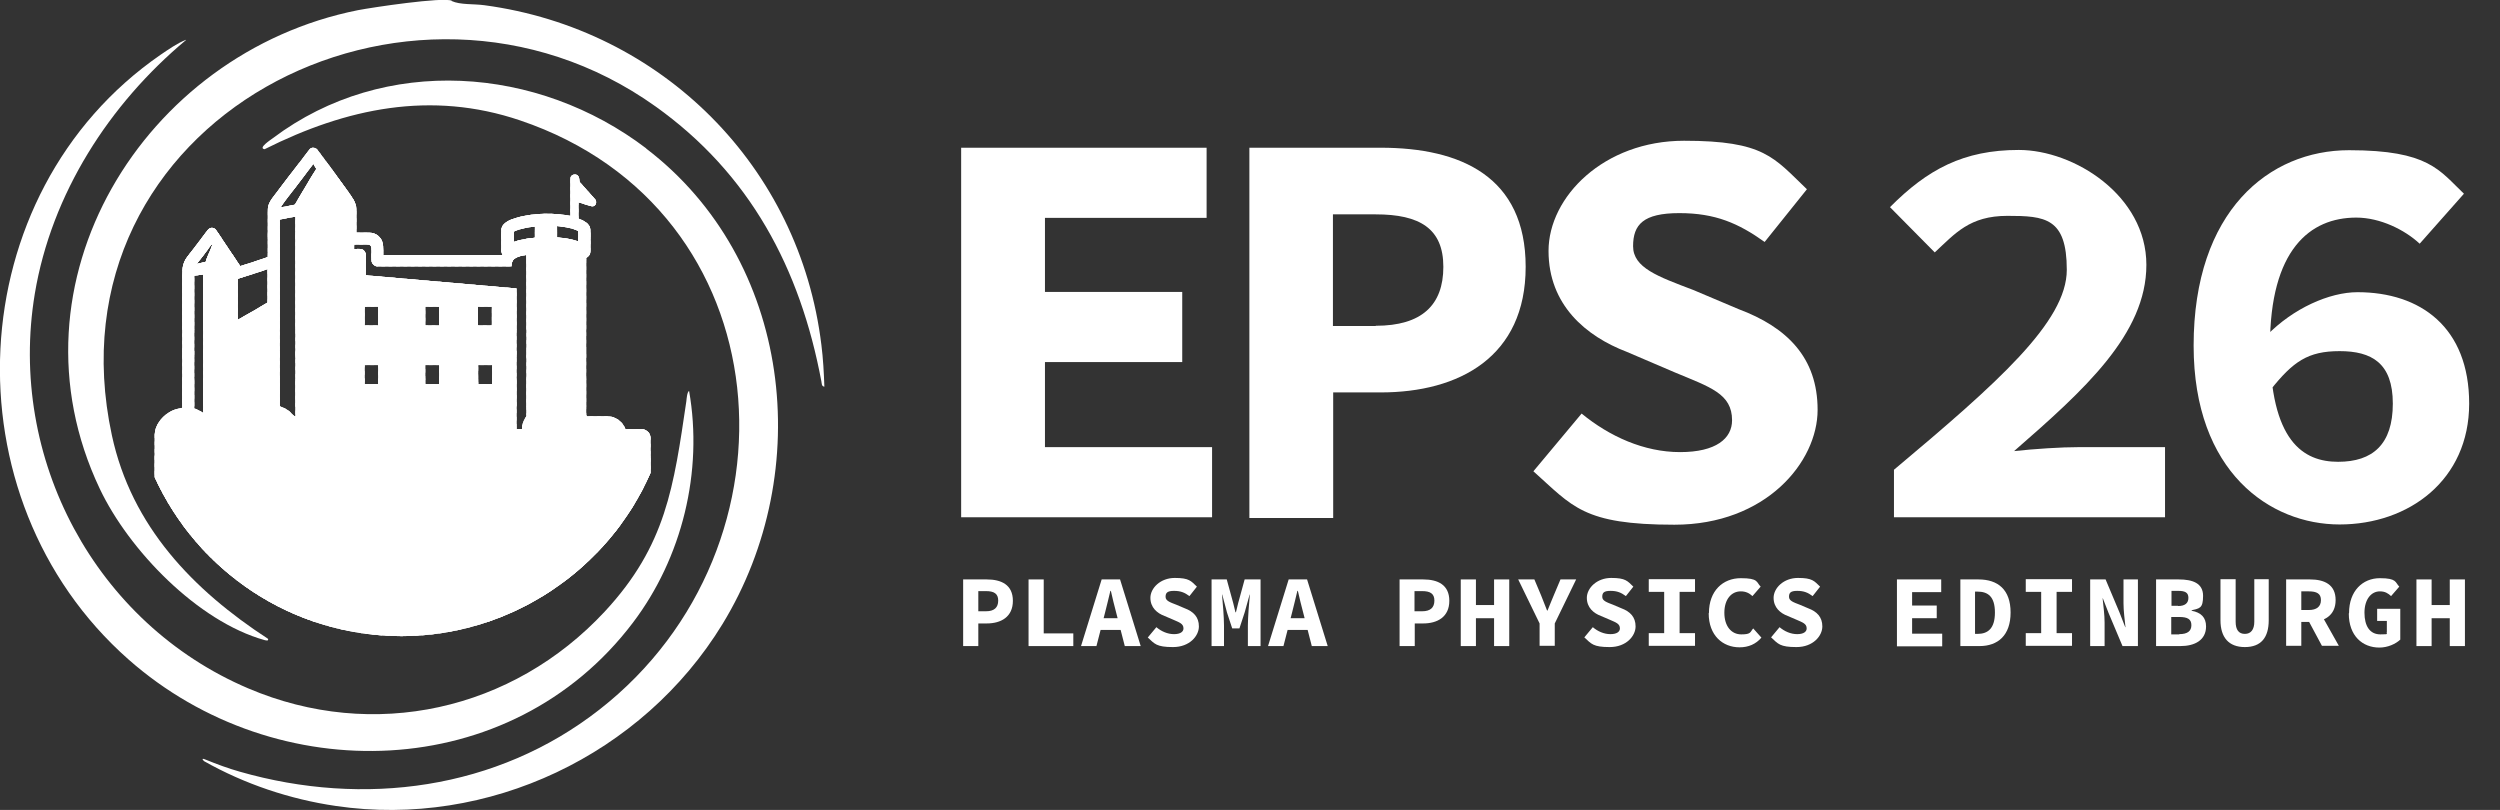 <?xml version="1.0" encoding="UTF-8"?> <svg xmlns="http://www.w3.org/2000/svg" xmlns:xlink="http://www.w3.org/1999/xlink" id="Layer_1" version="1.1" viewBox="0 0 1005.3 325.7"><rect x="0" y="0" width="1005.3" height="325.7" fill="#333333" stroke="none"/><defs><style> .st0 { fill: #fff; } .st1 { clip-path: url(#clippath); } </style><clipPath id="clippath"><path class="st0" d="M261.6,189.9c0-4.6,0-9.3,0-13.9,0-1.8-1.7-3.4-3.5-3.4-2.2,0-4.4,0-6.6,0-1-3-4.1-5.3-7.3-5.2-2.7,0-5.4,0-8,0-.7-.1-.4-1.1-.5-1.6,0-20.7,0-41.4,0-62.1.9-.5,1.6-1.3,1.7-2.3.1-2.3,0-4.6,0-7,0-1.3.2-2.7-.6-3.8-1-1.4-2.7-2.1-4.2-2.7,0-2.2,0-4.4,0-6.6,1.7.5,3.4,1.2,5.2,1.6.9.3,1.8-.4,1.9-1.3.2-1.2-.9-2-1.6-2.8-1.6-1.9-3.4-3.7-5-5.6-.3-.8,0-1.7-.6-2.4-.9-1.2-3.2-.6-3.1,1,0,5,0,10,0,15-6.8-1.2-13.9-1.2-20.7.5-2.1.6-4.3,1.2-5.9,2.7-.7.6-1.2,1.6-1.2,2.6,0,2.7,0,5.4,0,8.1,0,.7.2,1.3.6,1.9-16,0-32.1,0-48.1,0,0-1.6.1-3.2-.2-4.8-.5-2.3-2.7-4.2-5.2-4.2-1.8,0-3.6,0-5.4,0,0-3.2,0-6.4,0-9.6-.1-2.8-2-5-3.5-7.2-4-5.5-8-11.1-12.1-16.5-.8-1.1-2.6-1.3-3.4,0-4.9,6.3-9.7,12.7-14.6,19.1-1.1,1.4-2,3.2-2,5,0,6.3,0,12.6,0,19-3.7,1.2-7.3,2.5-11.1,3.6-3.3-4.8-6.4-9.7-9.7-14.5-.5-.7-1.4-1.1-2.2-.8-.7.2-1.2.8-1.6,1.4-2.6,3.4-5.1,6.7-7.7,10.1-.9,1.2-1.7,2.6-1.9,4.2-.2,1.8-.2,3.6-.2,5.4,0,17.1,0,34.1,0,51.2-2,.3-3.9.9-5.6,2-3,1.9-5.3,5.1-5.5,8.8,0,5.7,0,11.4,0,17.1,17.2,37.7,55.2,63.9,99.3,63.9s83.4-27.1,100.1-65.7h0ZM81.7,155.7c0,3.4,0,6.9,0,10.3-1.1-.7-2.3-1.3-3.6-1.8,0-7.8,0-15.5,0-23.3,0-10,0-20,0-30,1.2-.2,2.4-.4,3.6-.5,0,15.1,0,30.2,0,45.3ZM82.7,105.3c-1.2.3-2.4.5-3.6.8,1.5-1.9,3-3.8,4.5-5.8.6-.8,1-1.7,1.9-2.2-.8,2.5-2.1,4.7-2.8,7.2ZM107.7,121.6c-4,2.4-8,4.7-12.1,7,0-4.9,0-11.5,0-16.5,4-1.3,8.1-2.5,12-3.9,0,4.5,0,9,0,13.5h0ZM118.8,167.4c-.9-.1-1.4-1-2-1.6-1.2-1.1-2.7-1.9-4.3-2.4,0-15.4,0-30.8,0-46.1,0-9.7,0-19.4,0-29,2.1-.4,4.2-.9,6.3-1.2,0,15.8,0,31.7,0,47.5,0,11,0,21.9,0,32.9ZM122.4,75.8c-1.1,1.9-2.2,3.7-3.3,5.6-.3.4-.4,1-1,1-1.8.4-3.5.7-5.3,1,1.6-2.4,3.4-4.7,5.2-7,2.7-3.5,5.3-7,8-10.5.4.6.8,1.3,1.2,2-1.7,2.6-3.2,5.3-4.8,7.9h0ZM152.1,130.9c-1.8,0-3.7,0-5.5,0,0-2.5,0-5.1,0-7.6,1.8,0,3.7,0,5.5,0,0,2.5,0,5.1,0,7.6h0ZM152.1,154.5c-1.8,0-3.6,0-5.5,0,0-2.5,0-5.1,0-7.7,1.8,0,3.7,0,5.5,0,0,2.6,0,5.1,0,7.7ZM176.6,130.9c-1.9,0-3.8,0-5.6,0,0-2.5,0-5.1,0-7.6,1.9,0,3.7,0,5.6,0,0,2.5,0,5.1,0,7.6h0ZM171,154.5c0-2.6,0-5.1,0-7.7,1.9,0,3.7,0,5.6,0,0,2.6,0,5.1,0,7.7-1.9,0-3.7,0-5.6,0h0ZM197.8,154.5c-1.8,0-3.7,0-5.5,0-.1-2.6,0-5.1,0-7.7,1.9,0,3.7,0,5.6,0,0,2.6,0,5.1,0,7.7ZM197.8,130.9h-5.6c0-2.5,0-5.1,0-7.6,1.9,0,3.7,0,5.6,0,0,2.5,0,5.1,0,7.6h0ZM211.8,167c-.1.5-.5.9-.7,1.3-.8,1.3-1.2,2.7-1.2,4.2h-2.2c0-18.8,0-37.6,0-56.5-20.2-1.8-40.4-3.5-60.6-5.3,0-2.7,0-5.5,0-8.2,0-1-.7-2.1-1.8-2.3-.9-.2-1.9-.1-2.9,0,0-.6,0-1.2,0-1.9,1.9,0,3.7,0,5.6,0,.8,0,1.4.7,1.4,1.5,0,1.7,0,3.3,0,5,.1,1.2,1.2,2.4,2.5,2.3,17.9,0,35.9,0,53.8,0,0-1.1.2-2.3,1.1-3,1.4-1.1,3.2-1.3,4.9-1.6,0,21.5.1,43,0,64.5h0ZM206.6,97.3c0-1.4,0-2.8,0-4.2,2.7-1.2,5.6-1.7,8.5-2,0,1.5,0,3,0,4.5-2.9.3-5.8.7-8.6,1.7h0ZM232.6,97.1c-2.8-1-5.7-1.4-8.6-1.6,0-1.5,0-3.1,0-4.6,2.6.3,5.3.6,7.7,1.6.2.2.8.2.8.6.2,1.3,0,2.7,0,4h0Z"></path></clipPath></defs><g id="ofXqms"><path class="st0" d="M181.6.4c3.5,1.6,8.8,1.1,13.2,1.7,71.4,9.6,126.8,64.9,135.5,136.6.7,5.5,1,11.2,1.2,16.8-1.2-.2-1-1.2-1.2-2.1-8.5-45.4-28.7-83.5-66.7-110.6C164.6-27.9,17.7,48.5,45,175.1c7.9,36.6,32.7,62.2,62.8,81.8.2,1-.8.6-1.4.5-26.9-7.5-54.6-36.2-66.3-60.9C.8,113.7,57.7,21.3,143.9,4.1c5.7-1.1,34.3-5.4,37.8-3.8Z"></path><path class="st0" d="M259.8,59.7c58.6,44.7,68.4,129.7,30.7,191.3-32.1,52.5-94.2,82.1-155.4,73.1-18.5-2.7-36.7-8.8-53-18-1.3-1.2-.4-1.1.7-.6,4.4,1.8,9,3.5,13.6,4.8,49.9,14.3,103.4,7.3,144.7-25,83.8-65.5,74.4-201-32-236.9-35.8-12.1-69.8-4.9-102.7,11.6-2.8-.4,2.5-3.8,3.4-4.5,44.9-33.7,106.5-29,150.1,4.2h0Z"></path><path class="st0" d="M74.8,16.1c-30.8,25.7-54.1,61.8-60.8,102-11,66.2,24.3,132.5,85.8,158.7,50.4,21.5,106.4,8.9,143.4-30.9,24.7-26.6,27.7-50.2,32.8-84.6.1-1,.3-3.7,1.1-4.1,5.7,32.4-2.8,67.1-22.6,93.2-49.1,64.8-143.4,67.2-202.8,14.8C-21.9,200.3-16.4,77.9,64.6,22c3.1-2.1,6.8-4.7,10.2-6Z"></path></g><path class="st0" d="M386.6,59.4h98.6v28.2h-65v29.8h55.2v28.2h-55.2v34.2h67.2v28.2h-100.9V59.4h0Z"></path><path class="st0" d="M502.4,59.4h52.8c32.3,0,58.3,11.7,58.3,47.9s-26.7,50.5-58.3,50.5h-19.1v50.5h-33.7V59.4ZM553.2,131c18.5,0,27.2-8.3,27.2-23.7s-9.5-21.1-27.2-21.1h-17.2v44.9h17.2Z"></path><path class="st0" d="M616.7,189.4l19.3-23.1c11.2,9.2,25.1,15.5,39.6,15.5s20.9-5.5,20.9-12.8c0-10.7-8.8-13.3-22.9-19.2l-19.4-8.3c-16.5-6.3-31.5-18.9-31.5-40.6s22.2-44.3,54.5-44.3,36,6.7,49.4,19.5l-17,21.2c-10.5-7.5-19.8-11.6-34.3-11.6s-18.6,4.6-18.6,13.3,10,12.2,24.2,17.6l18.2,7.7c19.5,7.3,31.8,19.5,31.8,40.5s-20.8,46.2-57.6,46.2-40.9-7.4-56.7-21.5h0Z"></path><path class="st0" d="M761.6,188.9c41.6-34.9,69.5-59.5,69.5-80.4s-8.7-21.7-23.9-21.7-21,7.1-29.2,14.7l-18-18.2c15.1-15.2,29.6-23,51.8-23s51.3,18.3,51.3,46.2-25.1,50.4-53.2,74.9c8.3-.9,18.8-1.6,26.3-1.6h34.4v28.2h-109v-19.3h0Z"></path><path class="st0" d="M882.1,139c0-54.2,30.4-78.6,62.5-78.6s36.3,8.1,46.2,17.5l-17.8,20.1c-6-5.6-15.9-10.5-25.5-10.5-18.6,0-34.7,12.9-34.7,51.5s13.5,46.7,27.4,46.7,22-7,22-23.4-8.6-21.1-21.4-21.1-18.7,4.2-27.8,15.6l-1.5-21.9c10.6-10.9,25.2-17.4,36.5-17.4,25.3,0,44.9,14.1,44.9,44.8s-24.2,48.6-52.1,48.6-58.7-21-58.7-71.9h0Z"></path><path class="st0" d="M387.3,233h9.5c5.8,0,10.5,2.1,10.5,8.6s-4.8,9.1-10.5,9.1h-3.4v9.1h-6.1v-26.8h0ZM396.5,245.8c3.3,0,4.9-1.5,4.9-4.3s-1.7-3.8-4.9-3.8h-3.1v8.1h3.1Z"></path><path class="st0" d="M413.7,233h6v21.7h11.9v5.1h-18v-26.8h0Z"></path><path class="st0" d="M443.1,233h7.3l8.3,26.8h-6.4l-3.5-13.6c-.7-2.7-1.5-5.8-2.1-8.6h-.2c-.7,2.8-1.4,6-2.1,8.6l-3.5,13.6h-6.2l8.3-26.8h0ZM440.2,248.6h12.8v4.7h-12.8v-4.7Z"></path><path class="st0" d="M461.5,256.4l3.5-4.2c2,1.7,4.5,2.8,7.1,2.8s3.8-1,3.8-2.3c0-1.9-1.6-2.4-4.1-3.5l-3.5-1.5c-3-1.1-5.7-3.4-5.7-7.3s4-8,9.8-8,6.5,1.2,8.9,3.5l-3,3.8c-1.9-1.4-3.5-2.1-6.2-2.1s-3.4.8-3.4,2.4,1.8,2.2,4.4,3.2l3.3,1.4c3.5,1.3,5.7,3.5,5.7,7.3s-3.7,8.3-10.4,8.3-7.4-1.3-10.2-3.9h0Z"></path><path class="st0" d="M486.9,233h6.4l2.6,9.5.9,3.7h.2l.9-3.7,2.6-9.5h6.4v26.8h-5.1v-8.3c0-3,.5-9.5.8-12.4h-.1l-2,7.2-2.1,6.4h-2.9l-2.1-6.4-1.9-7.2h-.1c.3,2.9.8,9.4.8,12.4v8.3h-5v-26.8h0Z"></path><path class="st0" d="M518.3,233h7.3l8.3,26.8h-6.4l-3.5-13.6c-.7-2.7-1.5-5.8-2.1-8.6h-.2c-.7,2.8-1.4,6-2.1,8.6l-3.5,13.6h-6.2l8.3-26.8h0ZM515.4,248.6h12.8v4.7h-12.8v-4.7Z"></path><path class="st0" d="M562.8,233h9.5c5.8,0,10.5,2.1,10.5,8.6s-4.8,9.1-10.5,9.1h-3.4v9.1h-6.1v-26.8h0ZM571.9,245.8c3.3,0,4.9-1.5,4.9-4.3s-1.7-3.8-4.9-3.8h-3.1v8.1h3.1Z"></path><path class="st0" d="M587.4,233h6.1v10.3h7.3v-10.3h6.1v26.8h-6.1v-11.2h-7.3v11.2h-6.1v-26.8h0Z"></path><path class="st0" d="M619.1,250.7l-8.6-17.7h6.5l2.7,6.4c.8,2.1,1.6,4,2.4,6.1h.2c.8-2.1,1.7-4.1,2.5-6.1l2.7-6.4h6.3l-8.6,17.7v9h-6.1v-9.1h0Z"></path><path class="st0" d="M637,256.4l3.5-4.2c2,1.7,4.5,2.8,7.1,2.8s3.8-1,3.8-2.3c0-1.9-1.6-2.4-4.1-3.5l-3.5-1.5c-3-1.1-5.7-3.4-5.7-7.3s4-8,9.8-8,6.5,1.2,8.9,3.5l-3,3.8c-1.9-1.4-3.5-2.1-6.2-2.1s-3.3.8-3.3,2.4,1.8,2.2,4.4,3.2l3.3,1.4c3.5,1.3,5.7,3.5,5.7,7.3s-3.7,8.3-10.4,8.3-7.4-1.3-10.2-3.9h0Z"></path><path class="st0" d="M663,254.6h6.2v-16.6h-6.2v-5.1h18.6v5.1h-6.2v16.6h6.2v5.1h-18.6v-5.1h0Z"></path><path class="st0" d="M687.2,246.5c0-8.9,5.6-14,12.8-14s6.2,1.6,8,3.4l-3.3,3.8c-1.3-1.2-2.7-1.9-4.7-1.9-3.8,0-6.6,3.2-6.6,8.6s2.8,8.7,6.8,8.7,3.5-.9,4.8-2.4l3.3,3.7c-2.2,2.6-5.2,3.9-8.8,3.9-6.7,0-12.4-4.7-12.4-13.7h0Z"></path><path class="st0" d="M712.1,256.4l3.5-4.2c2,1.7,4.5,2.8,7.1,2.8s3.8-1,3.8-2.3c0-1.9-1.6-2.4-4.1-3.5l-3.5-1.5c-3-1.1-5.7-3.4-5.7-7.3s4-8,9.8-8,6.5,1.2,8.9,3.5l-3,3.8c-1.9-1.4-3.5-2.1-6.2-2.1s-3.3.8-3.3,2.4,1.8,2.2,4.4,3.2l3.3,1.4c3.5,1.3,5.7,3.5,5.7,7.3s-3.7,8.3-10.4,8.3-7.4-1.3-10.2-3.9h0Z"></path><path class="st0" d="M762.8,233h17.8v5.1h-11.7v5.4h9.9v5.1h-9.9v6.2h12.1v5.1h-18.2v-26.8h0Z"></path><path class="st0" d="M788.2,233h7.4c7.8,0,12.9,4.1,12.9,13.3s-5.1,13.5-12.5,13.5h-7.7v-26.8h0ZM795.2,254.9c4.2,0,7-2.2,7-8.6s-2.8-8.4-7-8.4h-1v17h1Z"></path><path class="st0" d="M814.6,254.6h6.2v-16.6h-6.2v-5.1h18.6v5.1h-6.2v16.6h6.2v5.1h-18.6v-5.1h0Z"></path><path class="st0" d="M840.5,233h6.2l5.6,13.3,2.3,5.9h.1c-.3-2.8-.8-6.6-.8-9.7v-9.5h5.8v26.8h-6.2l-5.6-13.3-2.3-5.9h-.1c.3,3,.8,6.6.8,9.7v9.5h-5.8v-26.8h0Z"></path><path class="st0" d="M867.1,233h9c5.6,0,9.8,1.5,9.8,6.6s-1.4,5-4.6,5.8v.2c3.8.7,5.8,2.7,5.8,6.3,0,5.5-4.5,7.9-10.3,7.9h-9.8v-26.8h0ZM875.8,243.7c2.9,0,4.2-1.2,4.2-3.3s-1.3-2.8-4.1-2.8h-2.7v6h2.7,0ZM876.3,255c3.3,0,4.9-1.2,4.9-3.6s-1.5-3.3-4.9-3.3h-3.2v7h3.2Z"></path><path class="st0" d="M892.9,249.4v-16.5h6.1v17.1c0,3.2,1.2,4.9,3.7,4.9s3.8-1.8,3.8-4.9v-17.1h5.8v16.5c0,7-3.1,10.8-9.6,10.8s-9.8-3.9-9.8-10.8Z"></path><path class="st0" d="M919.4,233h9.5c5.7,0,10.3,2,10.3,8.3s-4.7,8.8-10.3,8.8h-3.5v9.6h-6.1v-26.8h0ZM928.4,245.3c3.2,0,4.9-1.4,4.9-4s-1.7-3.5-4.9-3.5h-3v7.5h3ZM932,244.6l8.5,15.1h-6.8l-6-11.2,4.2-3.9h0Z"></path><path class="st0" d="M944.6,246.5c0-8.9,5.5-14,12.4-14s6.1,1.7,7.8,3.4l-3.3,3.8c-1.2-1.1-2.4-1.9-4.5-1.9-3.5,0-6.2,3.2-6.2,8.6s2.2,8.7,6.4,8.7,2-.3,2.6-.8v-4.6h-3.9v-4.9h9.3v12.4c-1.8,1.7-5,3.2-8.4,3.2-6.8,0-12.3-4.7-12.3-13.7h0Z"></path><path class="st0" d="M971.7,233h6.1v10.3h7.3v-10.3h6.1v26.8h-6.1v-11.2h-7.3v11.2h-6.1v-26.8h0Z"></path><g><path class="st0" d="M261.6,189.9c0-4.6,0-9.3,0-13.9,0-1.8-1.7-3.4-3.5-3.4-2.2,0-4.4,0-6.6,0-1-3-4.1-5.3-7.3-5.2-2.7,0-5.4,0-8,0-.7-.1-.4-1.1-.5-1.6,0-20.7,0-41.4,0-62.1.9-.5,1.6-1.3,1.7-2.3.1-2.3,0-4.6,0-7,0-1.3.2-2.7-.6-3.8-1-1.4-2.7-2.1-4.2-2.7,0-2.2,0-4.4,0-6.6,1.7.5,3.4,1.2,5.2,1.6.9.3,1.8-.4,1.9-1.3.2-1.2-.9-2-1.6-2.8-1.6-1.9-3.4-3.7-5-5.6-.3-.8,0-1.7-.6-2.4-.9-1.2-3.2-.6-3.1,1,0,5,0,10,0,15-6.8-1.2-13.9-1.2-20.7.5-2.1.6-4.3,1.2-5.9,2.7-.7.6-1.2,1.6-1.2,2.6,0,2.7,0,5.4,0,8.1,0,.7.2,1.3.6,1.9-16,0-32.1,0-48.1,0,0-1.6.1-3.2-.2-4.8-.5-2.3-2.7-4.2-5.2-4.2-1.8,0-3.6,0-5.4,0,0-3.2,0-6.4,0-9.6-.1-2.8-2-5-3.5-7.2-4-5.5-8-11.1-12.1-16.5-.8-1.1-2.6-1.3-3.4,0-4.9,6.3-9.7,12.7-14.6,19.1-1.1,1.4-2,3.2-2,5,0,6.3,0,12.6,0,19-3.7,1.2-7.3,2.5-11.1,3.6-3.3-4.8-6.4-9.7-9.7-14.5-.5-.7-1.4-1.1-2.2-.8-.7.2-1.2.8-1.6,1.4-2.6,3.4-5.1,6.7-7.7,10.1-.9,1.2-1.7,2.6-1.9,4.2-.2,1.8-.2,3.6-.2,5.4,0,17.1,0,34.1,0,51.2-2,.3-3.9.9-5.6,2-3,1.9-5.3,5.1-5.5,8.8,0,5.7,0,11.4,0,17.1,17.2,37.7,55.2,63.9,99.3,63.9s83.4-27.1,100.1-65.7h0ZM81.7,155.7c0,3.4,0,6.9,0,10.3-1.1-.7-2.3-1.3-3.6-1.8,0-7.8,0-15.5,0-23.3,0-10,0-20,0-30,1.2-.2,2.4-.4,3.6-.5,0,15.1,0,30.2,0,45.3ZM82.7,105.3c-1.2.3-2.4.5-3.6.8,1.5-1.9,3-3.8,4.5-5.8.6-.8,1-1.7,1.9-2.2-.8,2.5-2.1,4.7-2.8,7.2ZM107.7,121.6c-4,2.4-8,4.7-12.1,7,0-4.9,0-11.5,0-16.5,4-1.3,8.1-2.5,12-3.9,0,4.5,0,9,0,13.5h0ZM118.8,167.4c-.9-.1-1.4-1-2-1.6-1.2-1.1-2.7-1.9-4.3-2.4,0-15.4,0-30.8,0-46.1,0-9.7,0-19.4,0-29,2.1-.4,4.2-.9,6.3-1.2,0,15.8,0,31.7,0,47.5,0,11,0,21.9,0,32.9ZM122.4,75.8c-1.1,1.9-2.2,3.7-3.3,5.6-.3.4-.4,1-1,1-1.8.4-3.5.7-5.3,1,1.6-2.4,3.4-4.7,5.2-7,2.7-3.5,5.3-7,8-10.5.4.6.8,1.3,1.2,2-1.7,2.6-3.2,5.3-4.8,7.9h0ZM152.1,130.9c-1.8,0-3.7,0-5.5,0,0-2.5,0-5.1,0-7.6,1.8,0,3.7,0,5.5,0,0,2.5,0,5.1,0,7.6h0ZM152.1,154.5c-1.8,0-3.6,0-5.5,0,0-2.5,0-5.1,0-7.7,1.8,0,3.7,0,5.5,0,0,2.6,0,5.1,0,7.7ZM176.6,130.9c-1.9,0-3.8,0-5.6,0,0-2.5,0-5.1,0-7.6,1.9,0,3.7,0,5.6,0,0,2.5,0,5.1,0,7.6h0ZM171,154.5c0-2.6,0-5.1,0-7.7,1.9,0,3.7,0,5.6,0,0,2.6,0,5.1,0,7.7-1.9,0-3.7,0-5.6,0h0ZM197.8,154.5c-1.8,0-3.7,0-5.5,0-.1-2.6,0-5.1,0-7.7,1.9,0,3.7,0,5.6,0,0,2.6,0,5.1,0,7.7ZM197.8,130.9h-5.6c0-2.5,0-5.1,0-7.6,1.9,0,3.7,0,5.6,0,0,2.5,0,5.1,0,7.6h0ZM211.8,167c-.1.5-.5.9-.7,1.3-.8,1.3-1.2,2.7-1.2,4.2h-2.2c0-18.8,0-37.6,0-56.5-20.2-1.8-40.4-3.5-60.6-5.3,0-2.7,0-5.5,0-8.2,0-1-.7-2.1-1.8-2.3-.9-.2-1.9-.1-2.9,0,0-.6,0-1.2,0-1.9,1.9,0,3.7,0,5.6,0,.8,0,1.4.7,1.4,1.5,0,1.7,0,3.3,0,5,.1,1.2,1.2,2.4,2.5,2.3,17.9,0,35.9,0,53.8,0,0-1.1.2-2.3,1.1-3,1.4-1.1,3.2-1.3,4.9-1.6,0,21.5.1,43,0,64.5h0ZM206.6,97.3c0-1.4,0-2.8,0-4.2,2.7-1.2,5.6-1.7,8.5-2,0,1.5,0,3,0,4.5-2.9.3-5.8.7-8.6,1.7h0ZM232.6,97.1c-2.8-1-5.7-1.4-8.6-1.6,0-1.5,0-3.1,0-4.6,2.6.3,5.3.6,7.7,1.6.2.2.8.2.8.6.2,1.3,0,2.7,0,4h0Z"></path><g class="st1"><g id="layer1"><g id="g896"><g id="g16"><path id="path2" class="st0" d="M272.5,40.2v235.3H37.1V40.2h235.3Z"></path><path id="path3" class="st0" d="M272.5,183.1v67.1H37.1v-67.1h235.3Z"></path><path id="path4" class="st0" d="M272.5,269.9v5.6H37.1v-5.6h235.3Z"></path><g id="g6"><path id="path5" class="st0" d="M272.5,211v2.8H37.1v-2.8h235.3Z"></path><path id="path6" class="st0" d="M272.5,219.5v2.8H37.1v-2.8h235.3Z"></path></g><path id="path7" class="st0" d="M272.5,258.5v2.8H37.1v-2.8h235.3Z"></path><path id="path8" class="st0" d="M272.5,45.8v-5.7H37.1v5.7h235.3Z"></path><path id="path9" class="st0" d="M272.5,65.5v67.1H37.1v-67.1h235.3Z"></path><g id="g11"><path id="path10" class="st0" d="M272.5,93.4v2.8H37.1v-2.8h235.3Z"></path><path id="path11" class="st0" d="M272.5,101.8v2.8H37.1v-2.8h235.3Z"></path></g><path id="path12" class="st0" d="M272.5,258.6v2.8H37.1v-2.8h235.3Z"></path><path id="path13" class="st0" d="M272.5,54.3v2.8H37.1v-2.8h235.3Z"></path><path id="path14" class="st0" d="M272.5,152.2v11.3H37.1v-11.3h235.3Z"></path><path id="path15" class="st0" d="M272.5,141v2.8H37.1v-2.8h235.3Z"></path><path id="path16" class="st0" d="M272.5,171.9v2.8H37.1v-2.8h235.3Z"></path></g><g id="g895"><path id="path895" class="st0" d="M43.7,40.2l-1,1v1.5l2.5-2.5h-1.5ZM46.7,40.2l-3.9,3.9v1.5l5.4-5.4h-1.5ZM49.6,40.2l-6.8,6.8v1.5l8.3-8.3s-1.5,0-1.5,0ZM55.5,40.2l-1.4,1.4v1.5l2.9-2.9h-1.5ZM58.5,40.2l-4.3,4.3v1.5l5.8-5.8h-1.5ZM61.4,40.2l-7.3,7.3v1.5l8.3-8.3v-.5h-1ZM129.5,40.2v1l1-1h-1ZM132,40.2l-2.5,2.5v1.5l4-4h-1.5,0ZM134.9,40.2l-5.4,5.4v1.5l6.9-6.9s-1.5,0-1.5,0ZM137.9,40.2l-8.4,8.4v1.5l8.4-8.4v-1.4h0ZM140.8,40.2h0v1.6l1.6-1.6h-1.5,0ZM143.8,40.2l-3,3v1.5l4.5-4.5h-1.5,0ZM146.7,40.2l-6,6v1.5l7.4-7.5h-1.5ZM161.4,40.2l-1,1v1.5l2.4-2.5h-1.5ZM164.4,40.2l-3.9,3.9v1.5l5.4-5.4h-1.5ZM167.3,40.2l-6.9,6.8v1.5l8.3-8.3s-1.5,0-1.5,0ZM171.7,40.2h0s0,0,0,0h0ZM173.2,40.2l-1.5,1.5v1.5l3-3h-1.5,0ZM176.1,40.2l-4.4,4.4v1.5l5.9-5.9s-1.5,0-1.5,0ZM179.1,40.2l-7.4,7.4v1.5l8.4-8.4v-.5h-1ZM247.2,40.2v1l1-1h-1ZM249.7,40.2l-2.5,2.5v1.5l4-4h-1.5,0ZM252.6,40.2l-5.4,5.4v1.5l6.9-6.9s-1.5,0-1.5,0ZM255.5,40.2l-8.4,8.4v1.5l8.4-8.4v-1.4h0ZM258.5,40.2h0v1.6l1.6-1.6h-1.5,0ZM261.4,40.2l-3,3v1.5l4.5-4.5h-1.5,0ZM264.4,40.2l-6,6v1.5l7.5-7.5h-1.5ZM149.1,40.7l-8.4,8.4v1.5l8.4-8.4v-1.5ZM266.8,40.7l-8.4,8.4v1.5l8.4-8.4v-1.5ZM168.9,41.6l-8.4,8.4v1.5l8.4-8.4v-1.5ZM51.2,41.6l-8.4,8.4v1.5l8.4-8.4v-1.5ZM62.4,42.1l-8.3,8.3v1.5l8.3-8.3v-1.5ZM180.1,42.1l-8.4,8.4v1.5l8.4-8.4v-1.5ZM137.9,43.1l-8.4,8.4v1.5l8.4-8.4v-1.5ZM255.6,43.1l-8.4,8.4v1.5l8.4-8.4v-1.5ZM266.8,43.6l-8.4,8.4v1.5l8.4-8.4v-1.5ZM149.1,43.6l-8.4,8.4v1.5l8.4-8.4v-1.5ZM168.9,44.5l-8.4,8.4v1.5l8.4-8.4v-1.5ZM51.2,44.5l-8.4,8.4v1.5l8.4-8.4v-1.5ZM62.4,45l-8.3,8.3v1.5l8.3-8.3v-1.5ZM180.1,45l-8.4,8.4v1.5l8.4-8.4v-1.5ZM255.6,46l-8.4,8.4v1.5l8.4-8.4v-1.5ZM137.9,46l-8.4,8.4v1.5l8.4-8.4v-1.5ZM149.1,46.6l-8.4,8.4v1.5l8.4-8.4v-1.5ZM266.8,46.6l-8.4,8.4v1.5l8.4-8.4v-1.5ZM51.2,47.5l-8.4,8.4v1.5l8.4-8.4v-1.5ZM168.9,47.5l-8.4,8.4v1.5l8.4-8.4v-1.5ZM62.4,48l-8.3,8.3v1.5l8.3-8.3v-1.5ZM180.1,48l-8.4,8.4v1.5l8.4-8.4v-1.5ZM137.9,49l-8.4,8.4v1.5l8.4-8.4v-1.5ZM255.6,49l-8.4,8.4v1.5l8.4-8.4v-1.5ZM149.1,49.5l-8.4,8.4v1.5l8.4-8.4v-1.5ZM266.8,49.5l-8.4,8.4v1.5l8.4-8.4v-1.5ZM168.9,50.4l-8.4,8.4v1.5l8.4-8.4v-1.5ZM51.2,50.4l-8.4,8.4v1.5l8.4-8.4v-1.5ZM62.4,50.9l-8.3,8.3v1.5l8.3-8.3v-1.5ZM180.1,50.9l-8.4,8.4v1.5l8.4-8.4v-1.5ZM137.9,51.9l-8.4,8.4v1.5l8.4-8.4v-1.5ZM255.6,51.9l-8.4,8.4v1.5l8.4-8.4v-1.5ZM266.8,52.5l-8.4,8.4v1.5l8.4-8.4v-1.5ZM149.1,52.5l-8.4,8.4v1.5l8.4-8.4v-1.5ZM51.2,53.3l-8.4,8.4v1.5l8.4-8.4v-1.5ZM168.9,53.3l-8.4,8.4v1.5l8.4-8.4v-1.5ZM62.4,53.9l-8.3,8.3v1.5l8.3-8.3v-1.5ZM180.1,53.9l-8.4,8.4v1.5l8.4-8.4v-1.5ZM255.6,54.9l-8.4,8.4v1.5l8.4-8.4v-1.5ZM137.9,54.9l-8.4,8.4v1.5l8.4-8.4v-1.5ZM149.1,55.4l-8.4,8.4v1.5l8.4-8.4v-1.5ZM266.8,55.4l-8.4,8.4v1.5l8.4-8.4v-1.5ZM51.2,56.3l-8.4,8.4v1.5l8.4-8.4v-1.5ZM168.9,56.3l-8.4,8.4v1.5l8.4-8.4v-1.5ZM62.4,56.8l-8.3,8.3v1.5l8.3-8.3v-1.5ZM180.1,56.8l-8.4,8.4v1.5l8.4-8.4v-1.5ZM137.9,57.8l-8.4,8.4v1.5l8.4-8.4v-1.5ZM255.6,57.8l-8.4,8.4v1.5l8.4-8.4v-1.5ZM149.1,58.3l-8.4,8.4v1.5l8.4-8.4v-1.5ZM266.8,58.3l-8.4,8.4v1.5l8.4-8.4v-1.5ZM51.2,59.2l-8.4,8.4v1.5l8.4-8.4v-1.5ZM168.9,59.2l-8.4,8.4v1.5l8.4-8.4v-1.5ZM62.4,59.8l-8.3,8.3v1.5l8.3-8.3v-1.5ZM180.1,59.8l-8.4,8.4v1.5l8.4-8.4v-1.5ZM137.9,60.8l-8.4,8.4v1.5l8.4-8.4v-1.5ZM255.6,60.8l-8.4,8.4v1.5l8.4-8.4v-1.5ZM149.1,61.3l-8.4,8.4v1.5l8.4-8.4v-1.5ZM266.8,61.3l-8.4,8.4v1.5l8.4-8.4h0v-1.5ZM51.2,62.2l-8.4,8.4v1.5l8.4-8.4v-1.5ZM168.9,62.2l-8.4,8.4v1.5l8.4-8.4v-1.5ZM62.4,62.7l-8.3,8.3v1.5l8.3-8.3v-1.5ZM180.1,62.7l-8.4,8.4v1.5l8.4-8.4v-1.5ZM255.6,63.7l-8.4,8.4v1.5l8.4-8.4v-1.5ZM137.9,63.7l-8.4,8.4v1.5l8.4-8.4h0v-1.5ZM149.1,64.2l-8.4,8.4v1.5l8.4-8.4h0v-1.5ZM266.8,64.2l-8.4,8.4v1.5l8.4-8.4h0v-1.5ZM51.2,65.1l-8.4,8.4v1.5l8.4-8.4v-1.5ZM168.9,65.1l-8.4,8.4v1.5l8.4-8.4v-1.5ZM62.4,65.6l-8.3,8.3v1.5l8.3-8.3v-1.5ZM180.1,65.6l-8.4,8.4v1.5l8.4-8.4v-1.5ZM137.9,66.6l-8.4,8.4v1.5l8.4-8.4v-1.5ZM255.6,66.6l-8.4,8.4v1.5l8.4-8.4v-1.5ZM149.1,67.2l-8.4,8.4v1.5l8.4-8.4v-1.5ZM266.8,67.2l-8.4,8.4v1.5l8.4-8.4v-1.5ZM51.2,68l-8.4,8.4v1.5l8.4-8.4v-1.5ZM168.9,68l-8.4,8.4v1.5l8.4-8.4v-1.5ZM62.4,68.6l-8.3,8.3v1.5l8.3-8.3v-1.5ZM180.1,68.6l-8.4,8.4v1.5l8.4-8.4v-1.5ZM137.9,69.6l-8.4,8.4v1.5l8.4-8.4v-1.5ZM255.6,69.6l-8.4,8.4v1.5l8.4-8.4v-1.5ZM149.1,70.1l-8.4,8.4v1.5l8.4-8.4v-1.5ZM266.8,70.1l-8.4,8.4v1.5l8.4-8.4v-1.5ZM51.2,71l-8.4,8.4v1.5l8.4-8.4v-1.5ZM168.9,71l-8.4,8.4v1.5l8.4-8.4v-1.5ZM180.1,71.5l-8.4,8.4v1.5l8.4-8.4v-1.5ZM62.4,71.5l-8.3,8.3v1.5l8.3-8.3h0v-1.5ZM137.9,72.5l-8.4,8.4v1.5l8.4-8.4h0v-1.5ZM255.6,72.5l-8.4,8.4v1.5l8.4-8.4h0v-1.5ZM149.1,73l-8.4,8.4v1.5l8.4-8.4h0v-1.5ZM266.8,73l-8.4,8.4v1.5l8.4-8.4h0v-1.5ZM51.2,73.9l-8.4,8.4v1.5l8.4-8.4v-1.5ZM168.9,73.9l-8.4,8.4v1.5l8.4-8.4v-1.5ZM62.4,74.4l-8.3,8.3v1.5l8.3-8.3v-1.5ZM180.1,74.4l-8.4,8.4v1.5l8.4-8.4v-1.5ZM137.9,75.5l-8.4,8.4v1.5l8.4-8.4v-1.5ZM255.6,75.5l-8.4,8.4v1.5l8.4-8.4h0v-1.5ZM149.1,76l-8.4,8.4v1.5l8.4-8.4h0v-1.5ZM266.8,76l-8.4,8.4v1.5l8.4-8.4h0v-1.5ZM51.2,76.9l-8.4,8.4v1.5l8.4-8.4v-1.5ZM168.9,76.9l-8.4,8.4v1.5l8.4-8.4v-1.5ZM62.4,77.4l-8.3,8.3v1.5l8.3-8.3v-1.5ZM180.1,77.4l-8.4,8.4v1.5l8.4-8.4v-1.5ZM137.9,78.4l-8.4,8.4v1.5l8.4-8.4v-1.5ZM255.6,78.4l-8.4,8.4v1.5l8.4-8.4v-1.5ZM149.1,78.9l-8.4,8.4v1.5l8.4-8.4v-1.5ZM266.8,78.9l-8.4,8.4v1.5l8.4-8.4v-1.5ZM51.2,79.8l-8.4,8.4v1.5l8.4-8.4v-1.5ZM168.9,79.8l-8.4,8.4v1.5l8.4-8.4v-1.5ZM62.4,80.3l-8.3,8.3v1.5l8.3-8.3v-1.5ZM180.1,80.3l-8.4,8.4v1.5l8.4-8.4v-1.5ZM137.9,81.3l-8.4,8.4v1.5l8.4-8.4v-1.5ZM255.6,81.3l-8.4,8.4v1.5l8.4-8.4v-1.5ZM149.1,81.9l-8.4,8.4v1.5l8.4-8.4v-1.5ZM266.8,81.9l-8.4,8.4v1.5l8.4-8.4v-1.5ZM168.9,82.8l-8.4,8.4v1.5l8.4-8.4v-1.5ZM51.2,82.8l-8.4,8.4v1.5l8.4-8.4v-1.5ZM62.4,83.3l-8.3,8.3v1.5l8.3-8.3v-1.5ZM180.1,83.3l-8.4,8.4v1.5l8.4-8.4v-1.5ZM137.9,84.3l-8.4,8.4v1.5l8.4-8.4v-1.5ZM255.6,84.3l-8.4,8.4v1.5l8.4-8.4v-1.5ZM266.8,84.8l-8.4,8.4v1.5l8.4-8.4v-1.5ZM149.1,84.8l-8.4,8.4v1.5l8.4-8.4v-1.5ZM51.2,85.7l-8.4,8.4v1.5l8.4-8.4v-1.5ZM168.9,85.7l-8.4,8.4v1.5l8.4-8.4v-1.5ZM62.4,86.2l-8.3,8.3v1.5l8.3-8.3v-1.5ZM180.1,86.2l-8.4,8.4v1.5l8.4-8.4h0v-1.5ZM137.9,87.2l-8.4,8.4v1.5l8.4-8.4h0v-1.5ZM255.6,87.2l-8.4,8.4v1.5l8.4-8.4h0v-1.5ZM149.1,87.8l-8.4,8.4v1.5l8.4-8.4h0v-1.5ZM266.8,87.8l-8.4,8.4v1.5l8.4-8.4h0v-1.5ZM51.2,88.6l-8.4,8.4v1.5l8.4-8.4v-1.5ZM168.9,88.6l-8.4,8.4v1.5l8.4-8.4v-1.5ZM180.1,89.2l-8.4,8.4v1.5l8.4-8.4v-1.5ZM62.4,89.2l-8.3,8.3v1.5l8.3-8.3h0v-1.5ZM137.9,90.2l-8.4,8.4v1.5l8.4-8.4h0v-1.5ZM255.6,90.2l-8.4,8.4v1.5l8.4-8.4h0v-1.5ZM149.1,90.7l-8.4,8.4v1.5l8.4-8.4h0v-1.5ZM266.8,90.7l-8.4,8.4v1.5l8.4-8.4h0v-1.5ZM51.2,91.6l-8.4,8.4v1.5l8.4-8.4v-1.5ZM168.9,91.6l-8.4,8.4v1.5l8.4-8.4v-1.5ZM62.4,92.1l-8.3,8.3v1.5l8.3-8.3v-1.5ZM180.1,92.1l-8.4,8.4v1.5l8.4-8.4v-1.5ZM137.9,93.1l-8.4,8.4v1.5l8.4-8.4v-1.5ZM255.6,93.1l-8.4,8.4v1.5l8.4-8.4v-1.5ZM149.1,93.6l-8.4,8.4v1.5l8.4-8.4v-1.5ZM266.8,93.6l-8.4,8.4v1.5l8.4-8.4v-1.5ZM51.2,94.5l-8.4,8.4v1.5l8.4-8.4v-1.5ZM168.9,94.5l-8.4,8.4v1.5l8.4-8.4v-1.5ZM62.4,95.1l-8.3,8.3v1.5l8.3-8.3v-1.5ZM180.1,95.1l-8.4,8.4v1.5l8.4-8.4v-1.5ZM255.6,96.1l-8.4,8.4v1.5l8.4-8.4v-1.5ZM137.9,96.1l-8.4,8.4v1.5l8.4-8.4v-1.5ZM149.1,96.6l-8.4,8.4v1.5l8.4-8.4v-1.5ZM266.8,96.6l-8.4,8.4v1.5l8.4-8.4v-1.5ZM51.2,97.5l-8.4,8.4v1.5l8.4-8.4v-1.5ZM168.9,97.5l-8.4,8.4v1.5l8.4-8.4h0v-1.5ZM62.4,98l-8.3,8.3v1.5l8.3-8.3h0v-1.5ZM180.1,98l-8.4,8.4v1.5l8.4-8.4h0v-1.5ZM137.9,99l-8.4,8.4v1.5l8.4-8.4h0v-1.5ZM255.6,99l-8.4,8.4v1.5l8.4-8.4h0v-1.5ZM149.1,99.5l-8.4,8.4v1.5l8.4-8.4h0v-1.5ZM266.8,99.5l-8.4,8.4v1.5l8.4-8.4h0v-1.5ZM168.9,100.4l-8.4,8.4v1.5l8.4-8.4h0v-1.5ZM51.2,100.4l-8.4,8.4v1.5l8.4-8.4v-1.5ZM62.4,100.9l-8.3,8.3v1.5l8.3-8.3v-1.5ZM180.1,100.9l-8.4,8.4v1.5l8.4-8.4v-1.5ZM137.9,101.9l-8.4,8.4v1.5l8.4-8.4v-1.5ZM255.6,101.9l-8.4,8.4v1.5l8.4-8.4v-1.5ZM149.1,102.5l-8.4,8.4v1.5l8.4-8.4v-1.5ZM266.8,102.5l-8.4,8.4v1.5l8.4-8.4v-1.5ZM51.2,103.3l-8.4,8.4v1.5l8.4-8.4v-1.5ZM168.9,103.3l-8.4,8.4v1.5l8.4-8.4v-1.5ZM180.1,103.9l-8.4,8.4v1.5l8.4-8.4v-1.5ZM62.4,103.9l-8.3,8.3v1.5l8.3-8.3v-1.5ZM137.9,104.9l-8.4,8.4v1.5l8.4-8.4v-1.5ZM255.6,104.9l-8.4,8.4v1.5l8.4-8.4v-1.5ZM149.1,105.4l-8.4,8.4v1.5l8.4-8.4v-1.5ZM266.8,105.4l-8.4,8.4v1.5l8.4-8.4v-1.5ZM51.2,106.3l-8.4,8.4v1.5l8.4-8.4v-1.5ZM168.9,106.3l-8.4,8.4v1.5l8.4-8.4v-1.5ZM62.4,106.8l-8.3,8.3v1.5l8.3-8.3v-1.5ZM180.1,106.8l-8.4,8.4v1.5l8.4-8.4v-1.5ZM137.9,107.8l-8.4,8.4v1.5l8.4-8.4v-1.5ZM255.6,107.8l-8.4,8.4v1.5l8.4-8.4v-1.5ZM149.1,108.3l-8.4,8.4v1.5l8.4-8.4v-1.5ZM266.8,108.3l-8.4,8.4v1.5l8.4-8.4v-1.5ZM51.2,109.2l-8.4,8.4v1.5l8.4-8.4v-1.5ZM168.9,109.2l-8.4,8.4v1.5l8.4-8.4v-1.5ZM62.4,109.8l-8.3,8.3v1.5l8.3-8.3v-1.5ZM180.1,109.8l-8.4,8.4v1.5l8.4-8.4h0v-1.5ZM137.9,110.8l-8.4,8.4v1.5l8.4-8.4h0v-1.5ZM255.6,110.8l-8.4,8.4v1.5l8.4-8.4h0v-1.5ZM149.1,111.3l-8.4,8.4v1.5l8.4-8.4h0v-1.5ZM266.8,111.3l-8.4,8.4v1.5l8.4-8.4h0v-1.5ZM51.2,112.2l-8.4,8.4v1.5l8.4-8.4v-1.5ZM168.9,112.2l-8.4,8.4v1.5l8.4-8.4v-1.5ZM62.4,112.7l-8.3,8.3v1.5l8.3-8.3v-1.5ZM180.1,112.7l-8.4,8.4v1.5l8.4-8.4v-1.5ZM137.9,113.7l-8.4,8.4v1.5l8.4-8.4v-1.5ZM255.6,113.7l-8.4,8.4v1.5l8.4-8.4v-1.5ZM149.1,114.2l-8.4,8.4v1.5l8.4-8.4v-1.5ZM266.8,114.2l-8.4,8.4v1.5l8.4-8.4v-1.5ZM168.9,115.1l-8.4,8.4v1.5l8.4-8.4v-1.5ZM51.2,115.1l-8.4,8.4v1.5l8.4-8.4v-1.5ZM62.4,115.6l-8.3,8.3v1.5l8.3-8.3v-1.5ZM180.1,115.6l-8.4,8.4v1.5l8.4-8.4v-1.5ZM137.9,116.6l-8.4,8.4v1.5l8.4-8.4v-1.5ZM255.6,116.6l-8.4,8.4v1.5l8.4-8.4v-1.5ZM149.1,117.2l-8.4,8.4v1.5l8.4-8.4v-1.5ZM266.8,117.2l-8.4,8.4v1.5l8.4-8.4v-1.5ZM51.2,118.1l-8.4,8.4v1.5l8.4-8.4v-1.5ZM168.9,118.1l-8.4,8.4v1.5l8.4-8.4v-1.5ZM62.4,118.6l-8.3,8.3v1.5l8.3-8.3s0-1.5,0-1.5ZM180.1,118.6l-8.4,8.4v1.5l8.4-8.4s0-1.5,0-1.5ZM137.9,119.6l-8.4,8.4v1.5l8.4-8.4s0-1.5,0-1.5ZM255.6,119.6l-8.4,8.4v1.5l8.4-8.4s0-1.5,0-1.5ZM149.1,120.1l-8.4,8.4v1.5l8.4-8.4s0-1.5,0-1.5ZM266.8,120.1l-8.4,8.4v1.5l8.4-8.4s0-1.5,0-1.5ZM51.2,121l-8.4,8.4v1.5l8.4-8.4v-1.5h0ZM168.9,121l-8.4,8.4v1.5l8.4-8.4h0v-1.5h0ZM180.1,121.5l-8.4,8.4v1.5l8.4-8.4h0v-1.5h0ZM62.4,121.5l-8.3,8.3v1.5h0l8.3-8.3h0v-1.5h0ZM137.9,122.5l-8.4,8.4v1.5h0l8.4-8.4h0v-1.5h0ZM255.6,122.5l-8.4,8.4v1.5l8.4-8.4h0v-1.5h0ZM149.1,123.1l-8.4,8.4v1.5l8.4-8.4h0s0-1.5,0-1.5ZM266.8,123.1l-8.4,8.4v1.5h0l8.4-8.4h0s0-1.5,0-1.5ZM51.2,123.9l-8.4,8.4v1.5l8.4-8.4v-1.5h0ZM168.9,123.9l-8.4,8.4v1.5l8.4-8.4v-1.5h0ZM62.4,124.5l-8.3,8.3v1.5l8.3-8.3v-1.5h0ZM180.1,124.5l-8.4,8.4v1.5l8.4-8.4v-1.5h0ZM137.9,125.5l-8.4,8.4v1.5l8.4-8.4v-1.5h0ZM255.6,125.5l-8.4,8.4v1.5l8.4-8.4v-1.5h0ZM149.1,126l-8.4,8.4v1.5l8.4-8.4v-1.5h0ZM266.8,126l-8.4,8.4v1.5l8.4-8.4v-1.5h0ZM51.2,126.9l-8.4,8.4v1.5l8.4-8.4v-1.5h0ZM168.9,126.9l-8.4,8.4v1.5l8.4-8.4v-1.5h0ZM62.4,127.4l-8.3,8.3v1.5l8.3-8.3s0-1.5,0-1.5ZM180.1,127.4l-8.4,8.4v1.5l8.4-8.4s0-1.5,0-1.5ZM137.9,128.4l-8.4,8.4v1.5l8.4-8.4v-1.5ZM255.6,128.4l-8.4,8.4v1.5l8.4-8.4v-1.5ZM149.1,128.9l-8.4,8.4v1.5l8.4-8.4v-1.5ZM266.8,128.9l-8.4,8.4v1.5l8.4-8.4v-1.5ZM51.2,129.8l-8.4,8.4v1.5l8.4-8.4v-1.5ZM168.9,129.8l-8.4,8.4v1.5l8.4-8.4v-1.5ZM180.1,130.4l-8.4,8.4v1.5l8.4-8.4v-1.5ZM62.4,130.4l-8.3,8.3v1.5l8.3-8.3v-1.5ZM137.9,131.4l-8.4,8.4v1.5l8.4-8.4v-1.5ZM255.6,131.4l-8.4,8.4v1.5l8.4-8.4v-1.5ZM149.1,131.9l-8.4,8.4v1.5l8.4-8.4v-1.5ZM266.8,131.9l-8.4,8.4v1.5l8.4-8.4v-1.5ZM168.9,132.8l-8.4,8.4v1.5l8.4-8.4v-1.5ZM51.2,132.8l-8.4,8.4v1.5l8.4-8.4v-1.5ZM62.4,133.3l-8.3,8.3v1.5l8.3-8.3v-1.5ZM180.1,133.3l-8.4,8.4v1.5l8.4-8.4v-1.5ZM137.9,134.3l-8.4,8.4v1.5l8.4-8.4v-1.5ZM255.6,134.3l-8.4,8.4v1.5l8.4-8.4h0v-1.5ZM266.8,134.8l-8.4,8.4v1.5l8.4-8.4h0v-1.5ZM149.1,134.8l-8.4,8.4v1.5h0l8.4-8.4h0v-1.5ZM51.2,135.7l-8.4,8.4v1.5l8.4-8.4v-1.5ZM168.9,135.7l-8.4,8.4v1.5l8.4-8.4v-1.5ZM62.4,136.2l-8.3,8.3v1.5l8.3-8.3v-1.5ZM180.1,136.2l-8.4,8.4v1.5l8.4-8.4v-1.5ZM137.9,137.2l-8.4,8.4v1.5l8.4-8.4v-1.5ZM255.6,137.2l-8.4,8.4v1.5l8.4-8.4v-1.5ZM149.1,137.8l-8.4,8.4v1.5l8.4-8.4v-1.5ZM266.8,137.8l-8.4,8.4v1.5l8.4-8.4v-1.5ZM51.2,138.6l-8.4,8.4v1.5l8.4-8.4v-1.5ZM168.9,138.6l-8.4,8.4v1.5l8.4-8.4v-1.5ZM180.1,139.2l-8.4,8.4v1.5l8.4-8.4v-1.5ZM62.4,139.2l-8.3,8.3v1.5l8.3-8.3h0v-1.5ZM137.9,140.2l-8.4,8.4v1.5l8.4-8.4h0v-1.5ZM255.6,140.2l-8.4,8.4v1.5l8.4-8.4v-1.5ZM266.8,140.7l-8.4,8.4v1.5l8.4-8.4v-1.5ZM149.1,140.7l-8.4,8.4v1.5l8.4-8.4v-1.5ZM168.9,141.6l-8.4,8.4v1.5l8.4-8.4v-1.5ZM51.2,141.6l-8.4,8.4v1.5l8.4-8.4v-1.5ZM62.4,142.1l-8.3,8.3v1.5l8.3-8.3v-1.5ZM180.1,142.1l-8.4,8.4v1.5l8.4-8.4v-1.5ZM137.9,143.1l-8.4,8.4v1.5l8.4-8.4v-1.5ZM255.6,143.1l-8.4,8.4v1.5l8.4-8.4v-1.5ZM149.1,143.6l-8.4,8.4v1.5l8.4-8.4v-1.5ZM266.8,143.6l-8.4,8.4v1.5l8.4-8.4h0v-1.5ZM51.2,144.5l-8.4,8.4v1.5l8.4-8.4v-1.5ZM168.9,144.5l-8.4,8.4v1.5l8.4-8.4v-1.5ZM62.4,145.1l-8.3,8.3v1.5l8.3-8.3v-1.5ZM180.1,145.1l-8.4,8.4v1.5l8.4-8.4v-1.5ZM255.6,146.1l-8.4,8.4v1.5l8.4-8.4v-1.5ZM137.9,146.1l-8.4,8.4v1.5l8.4-8.4h0v-1.5ZM149.1,146.6l-8.4,8.4v1.5l8.4-8.4h0v-1.5ZM266.8,146.6l-8.4,8.4v1.5l8.4-8.4h0v-1.5ZM51.2,147.5l-8.4,8.4v1.5l8.4-8.4v-1.5ZM168.9,147.5l-8.4,8.4v1.5l8.4-8.4v-1.5ZM62.4,148l-8.3,8.3v1.5l8.3-8.3v-1.5ZM180.1,148l-8.4,8.4v1.5l8.4-8.4h0v-1.5ZM137.9,149l-8.4,8.4v1.5l8.4-8.4h0v-1.5ZM255.6,149l-8.4,8.4v1.5l8.4-8.4h0v-1.5ZM149.1,149.5l-8.4,8.4v1.5l8.4-8.4h0v-1.5ZM266.8,149.5l-8.4,8.4v1.5h0l8.4-8.4h0v-1.5ZM168.9,150.4l-8.4,8.4v1.5h0l8.4-8.4v-1.5ZM51.2,150.4l-8.4,8.4v1.5l8.4-8.4v-1.5ZM62.4,150.9l-8.3,8.3v1.5l8.3-8.3v-1.5ZM180.1,150.9l-8.4,8.4v1.5l8.4-8.4v-1.5ZM255.6,151.9l-8.4,8.4v1.5l8.4-8.4h0v-1.5ZM137.9,151.9l-8.4,8.4v1.5l8.4-8.4h0v-1.5ZM149.1,152.5l-8.4,8.4v1.5l8.4-8.4h0v-1.5ZM266.8,152.5l-8.4,8.4v1.5l8.4-8.4h0v-1.5ZM51.2,153.4l-8.4,8.4v1.5l8.4-8.4v-1.5ZM168.9,153.4l-8.4,8.4v1.5l8.4-8.4v-1.5ZM62.4,153.9l-8.3,8.3v1.5l8.3-8.3v-1.5ZM180.1,153.9l-8.4,8.4v1.5l8.4-8.4v-1.5ZM137.9,154.9l-8.4,8.4v1.5l8.4-8.4v-1.5ZM255.6,154.9l-8.4,8.4v1.5l8.4-8.4h0v-1.5ZM149.1,155.4l-8.4,8.4v1.5l8.4-8.4h0v-1.5ZM266.8,155.4l-8.4,8.4v1.5l8.4-8.4h0v-1.5ZM51.2,156.3l-8.4,8.4v1.5l8.4-8.4v-1.5ZM168.9,156.3l-8.4,8.4v1.5l8.4-8.4v-1.5ZM62.4,156.8l-8.3,8.3v1.5l8.3-8.3v-1.5ZM180.1,156.8l-8.4,8.4v1.5l8.4-8.4v-1.5ZM137.9,157.8l-8.4,8.4v1.5l8.4-8.4v-1.5ZM255.6,157.8l-8.4,8.4v1.5l8.4-8.4v-1.5ZM149.1,158.4l-8.4,8.4v1.5l8.4-8.4v-1.5ZM266.8,158.4l-8.4,8.4v1.5l8.4-8.4v-1.5ZM51.2,159.2l-8.4,8.4v1.5l8.4-8.4v-1.5ZM168.9,159.2l-8.4,8.4v1.5l8.4-8.4h0v-1.5ZM62.4,159.8l-8.3,8.3v1.5l8.3-8.3h0v-1.5ZM180.1,159.8l-8.4,8.4v1.5l8.4-8.4h0v-1.5ZM137.9,160.8l-8.4,8.4v1.5l8.4-8.4h0v-1.5ZM255.6,160.8l-8.4,8.4v1.5h0l8.4-8.4h0v-1.5ZM149.1,161.3l-8.4,8.4v1.5h0l8.4-8.4h0v-1.5ZM266.8,161.3l-8.4,8.4v1.5h0l8.4-8.4h0v-1.5ZM51.2,162.2l-8.4,8.4v1.5l8.4-8.4v-1.5ZM168.9,162.2l-8.4,8.4v1.5l8.4-8.4h0v-1.5ZM62.4,162.7l-8.3,8.3v1.5l8.3-8.3v-1.5ZM180.1,162.7l-8.4,8.4v1.5l8.4-8.4h0v-1.5ZM137.9,163.7l-8.4,8.4v1.5l8.4-8.4h0v-1.5ZM255.6,163.7l-8.4,8.4v1.5l8.4-8.4h0v-1.5ZM149.1,164.2l-8.4,8.4v1.5l8.4-8.4h0v-1.5ZM266.8,164.2l-8.4,8.4v1.5l8.4-8.4h0v-1.5ZM51.2,165.1l-8.4,8.4v1.5l8.4-8.4v-1.5ZM168.9,165.1l-8.4,8.4v1.5l8.4-8.4v-1.5ZM62.4,165.6l-8.3,8.3v1.5l8.3-8.3v-1.5ZM180.1,165.6l-8.4,8.4v1.5l8.4-8.4v-1.5ZM137.9,166.6l-8.4,8.4v1.5l8.4-8.4v-1.5ZM255.6,166.6l-8.4,8.4v1.5l8.4-8.4v-1.5ZM149.1,167.2l-8.4,8.4v1.5l8.4-8.4v-1.5ZM266.8,167.2l-8.4,8.4v1.5l8.4-8.4v-1.5ZM51.2,168.1l-8.4,8.4v1.5l8.4-8.4v-1.5ZM168.9,168.1l-8.4,8.4v1.5l8.4-8.4v-1.5ZM62.4,168.6l-8.3,8.3v1.5l8.3-8.3v-1.5ZM180.1,168.6l-8.4,8.4v1.5l8.4-8.4v-1.5ZM137.9,169.6l-8.4,8.4v1.5l8.4-8.4v-1.5ZM255.6,169.6l-8.4,8.4v1.5l8.4-8.4v-1.5ZM149.1,170.1l-8.4,8.4v1.5l8.4-8.4v-1.5ZM266.8,170.1l-8.4,8.4v1.5l8.4-8.4v-1.5ZM51.2,171l-8.4,8.4v1.5l8.4-8.4v-1.5ZM168.9,171l-8.4,8.4v1.5l8.4-8.4v-1.5ZM180.1,171.5l-8.4,8.4v1.5l8.4-8.4v-1.5ZM62.4,171.5l-8.3,8.3v1.5l8.3-8.3v-1.5ZM137.9,172.5l-8.4,8.4v1.5l8.4-8.4v-1.5ZM255.6,172.5l-8.4,8.4v1.5l8.4-8.4h0v-1.5ZM149.1,173.1l-8.4,8.4v1.5l8.4-8.4h0v-1.5ZM266.8,173.1l-8.4,8.4v1.5l8.4-8.4v-1.5ZM51.2,173.9l-8.4,8.4v1.5l8.4-8.4v-1.5ZM168.9,173.9l-8.4,8.4v1.5l8.4-8.4v-1.5ZM62.4,174.5l-8.3,8.3v1.5l8.3-8.3v-1.5ZM180.1,174.5l-8.4,8.4v1.5l8.4-8.4v-1.5ZM137.9,175.5l-8.4,8.4v1.5l8.4-8.4v-1.5ZM255.6,175.5l-8.4,8.4v1.5l8.4-8.4v-1.5ZM149.1,176l-8.4,8.4v1.5l8.4-8.4v-1.5ZM266.8,176l-8.4,8.4v1.5l8.4-8.4v-1.5ZM51.2,176.9l-8.4,8.4v1.5l8.4-8.4v-1.5ZM168.9,176.9l-8.4,8.4v1.5l8.4-8.4v-1.5ZM62.4,177.4l-8.3,8.3v1.5l8.3-8.3v-1.5ZM180.1,177.4l-8.4,8.4v1.5l8.4-8.4v-1.5ZM137.9,178.4l-8.4,8.4v1.5l8.4-8.4v-1.5ZM255.6,178.4l-8.4,8.4v1.5l8.4-8.4v-1.5ZM149.1,178.9l-8.4,8.4v1.5l8.4-8.4v-1.5ZM266.8,178.9l-8.4,8.4v1.5l8.4-8.4v-1.5ZM51.2,179.8l-8.4,8.4v1.5l8.4-8.4v-1.5ZM168.9,179.8l-8.4,8.4v1.5l8.4-8.4v-1.5ZM62.4,180.4l-8.3,8.3v1.5l8.3-8.3v-1.5ZM180.1,180.4l-8.4,8.4v1.5l8.4-8.4v-1.5ZM137.9,181.4l-8.4,8.4v1.5l8.4-8.4v-1.5ZM255.6,181.4l-8.4,8.4v1.5l8.4-8.4v-1.5ZM149.1,181.9l-8.4,8.4v1.5l8.4-8.4v-1.5ZM266.8,181.9l-8.4,8.4v1.5l8.4-8.4v-1.5ZM168.9,182.8l-8.4,8.4v1.5l8.4-8.4v-1.5ZM51.2,182.8l-8.4,8.4v1.5l8.4-8.4v-1.5ZM62.4,183.3l-8.3,8.3v1.5l8.3-8.3v-1.5ZM180.1,183.3l-8.4,8.4v1.5l8.4-8.4v-1.5ZM137.9,184.3l-8.4,8.4v1.5l8.4-8.4v-1.5ZM255.6,184.3l-8.4,8.4v1.5l8.4-8.4v-1.5ZM266.8,184.8l-8.4,8.4v1.5l8.4-8.4v-1.5ZM149.1,184.8l-8.4,8.4v1.5l8.4-8.4h0v-1.5ZM51.2,185.7l-8.4,8.4v1.5l8.4-8.4v-1.5ZM168.9,185.7l-8.4,8.4v1.5l8.4-8.4v-1.5ZM62.4,186.2l-8.3,8.3v1.5l8.3-8.3v-1.5ZM180.1,186.2l-8.4,8.4v1.5l8.4-8.4v-1.5ZM137.9,187.2l-8.4,8.4v1.5l8.4-8.4v-1.5ZM255.6,187.2l-8.4,8.4v1.5l8.4-8.4v-1.5ZM149.1,187.8l-8.4,8.4v1.5l8.4-8.4v-1.5ZM266.8,187.8l-8.4,8.4v1.5l8.4-8.4v-1.5ZM51.2,188.6l-8.4,8.4v1.5l8.4-8.4v-1.5ZM168.9,188.6l-8.4,8.4v1.5l8.4-8.4v-1.5ZM62.4,189.2l-8.3,8.3v1.5l8.3-8.3v-1.5ZM180.1,189.2l-8.4,8.4v1.5l8.4-8.4v-1.5ZM137.9,190.2l-8.4,8.4v1.5l8.4-8.4v-1.5ZM255.6,190.2l-8.4,8.4v1.5l8.4-8.4v-1.5ZM149.1,190.7l-8.4,8.4v1.5l8.4-8.4v-1.5ZM266.8,190.7l-8.4,8.4v1.5l8.4-8.4v-1.5ZM51.2,191.6l-8.4,8.4v1.5l8.4-8.4v-1.5ZM168.9,191.6l-8.4,8.4v1.5l8.4-8.4v-1.5ZM62.4,192.1l-8.3,8.3v1.5l8.3-8.3v-1.5ZM180.1,192.1l-8.4,8.4v1.5l8.4-8.4v-1.5ZM137.9,193.1l-8.4,8.4v1.5l8.4-8.4v-1.5ZM255.6,193.1l-8.4,8.4v1.5l8.4-8.4v-1.5ZM149.1,193.6l-8.4,8.4v1.5l8.4-8.4v-1.5ZM266.8,193.6l-8.4,8.4v1.5l8.4-8.4v-1.5ZM51.2,194.5l-8.4,8.4v1.5l8.4-8.4v-1.5ZM168.9,194.5l-8.4,8.4v1.5l8.4-8.4v-1.5ZM62.4,195.1l-8.3,8.3v1.5l8.3-8.3v-1.5ZM180.1,195.1l-8.4,8.4v1.5l8.4-8.4v-1.5ZM255.6,196.1l-8.4,8.4v1.5l8.4-8.4v-1.5ZM137.9,196.1l-8.4,8.4v1.5l8.4-8.4h0v-1.5ZM149.1,196.6l-8.4,8.4v1.5l8.4-8.4h0v-1.5ZM266.8,196.6l-8.4,8.4v1.5l8.4-8.4h0v-1.5ZM51.2,197.5l-8.4,8.4v1.5l8.4-8.4v-1.5ZM168.9,197.5l-8.4,8.4v1.5l8.4-8.4v-1.5ZM62.4,198l-8.3,8.3v1.5l8.3-8.3v-1.5ZM180.1,198l-8.4,8.4v1.5l8.4-8.4v-1.5ZM137.9,199l-8.4,8.4v1.5l8.4-8.4v-1.5ZM255.6,199l-8.4,8.4v1.5l8.4-8.4v-1.5ZM149.1,199.5l-8.4,8.4v1.5l8.4-8.4v-1.5ZM266.8,199.5l-8.4,8.4v1.5l8.4-8.4v-1.5ZM51.2,200.4l-8.4,8.4v1.5l8.4-8.4v-1.5ZM168.9,200.4l-8.4,8.4v1.5l8.4-8.4v-1.5ZM62.4,200.9l-8.3,8.3v1.5l8.3-8.3v-1.5ZM180.1,200.9l-8.4,8.4v1.5l8.4-8.4v-1.5ZM137.9,201.9l-8.4,8.4v1.5l8.4-8.4v-1.5ZM255.6,201.9l-8.4,8.4v1.5l8.4-8.4v-1.5ZM149.1,202.5l-8.4,8.4v1.5l8.4-8.4v-1.5ZM266.8,202.5l-8.4,8.4v1.5l8.4-8.4v-1.5ZM51.2,203.4l-8.4,8.4v1.5l8.4-8.4v-1.5ZM168.9,203.4l-8.4,8.4v1.5l8.4-8.4v-1.5ZM62.4,203.9l-8.3,8.3v1.5l8.3-8.3v-1.5ZM180.1,203.9l-8.4,8.4v1.5l8.4-8.4v-1.5ZM137.9,204.9l-8.4,8.4v1.5l8.4-8.4v-1.5ZM255.6,204.9l-8.4,8.4v1.5l8.4-8.4v-1.5ZM149.1,205.4l-8.4,8.4v1.5l8.4-8.4v-1.5ZM266.8,205.4l-8.4,8.4v1.5l8.4-8.4v-1.5ZM51.2,206.3l-8.4,8.4v1.5l8.4-8.4v-1.5ZM168.9,206.3l-8.4,8.4v1.5l8.4-8.4v-1.5ZM62.4,206.8l-8.3,8.3v1.5l8.3-8.3v-1.5ZM180.1,206.8l-8.4,8.4v1.5l8.4-8.4v-1.5ZM137.9,207.8l-8.4,8.4v1.5l8.4-8.4v-1.5ZM255.6,207.8l-8.4,8.4v1.5l8.4-8.4v-1.5ZM149.1,208.4l-8.4,8.4v1.5l8.4-8.4v-1.5ZM266.8,208.4l-8.4,8.4v1.5l8.4-8.4v-1.5ZM51.2,209.2l-8.4,8.4v1.5l8.4-8.4v-1.5ZM168.9,209.2l-8.4,8.4v1.5l8.4-8.4v-1.5ZM62.4,209.8l-8.3,8.3v1.5l8.3-8.3v-1.5ZM180.1,209.8l-8.4,8.4v1.5l8.4-8.4h0v-1.5ZM137.9,210.8l-8.4,8.4v1.5l8.4-8.4h0v-1.5ZM255.6,210.8l-8.4,8.4v1.5l8.4-8.4h0v-1.5ZM149.1,211.3l-8.4,8.4v1.5l8.4-8.4h0v-1.5ZM266.8,211.3l-8.4,8.4v1.5l8.4-8.4h0v-1.5ZM51.2,212.2l-8.4,8.4v1.5l8.4-8.4v-1.5ZM168.9,212.2l-8.4,8.4v1.5l8.4-8.4v-1.5ZM62.4,212.7l-8.3,8.3v1.5l8.3-8.3v-1.5ZM180.1,212.7l-8.4,8.4v1.5l8.4-8.4v-1.5ZM137.9,213.7l-8.4,8.4v1.5l8.4-8.4v-1.5ZM255.6,213.7l-8.4,8.4v1.5l8.4-8.4v-1.5ZM149.1,214.3l-8.4,8.4v1.5l8.4-8.4v-1.5ZM266.8,214.3l-8.4,8.4v1.5l8.4-8.4v-1.5ZM51.2,215.1l-8.4,8.4v1.5l8.4-8.4v-1.5ZM168.9,215.1l-8.4,8.4v1.5l8.4-8.4v-1.5ZM62.4,215.7l-8.3,8.3v1.5l8.3-8.3v-1.5ZM180.1,215.7l-8.4,8.4v1.5l8.4-8.4v-1.5ZM137.9,216.7l-8.4,8.4v1.5l8.4-8.4v-1.5ZM255.6,216.7l-8.4,8.4v1.5l8.4-8.4v-1.5ZM266.8,217.2l-8.4,8.4v1.5l8.4-8.4v-1.5ZM149.1,217.2l-8.4,8.4v1.5l8.4-8.4v-1.5ZM51.2,218.1l-8.4,8.4v1.5l8.4-8.4v-1.5ZM168.9,218.1l-8.4,8.4v1.5l8.4-8.4v-1.5ZM62.4,218.6l-8.3,8.3v1.5l8.3-8.3v-1.5ZM180.1,218.6l-8.4,8.4v1.5l8.4-8.4v-1.5ZM137.9,219.6l-8.4,8.4v1.5l8.4-8.4v-1.5ZM255.6,219.6l-8.4,8.4v1.5l8.4-8.4v-1.5ZM149.1,220.1l-8.4,8.4v1.5l8.4-8.4v-1.5ZM266.8,220.1l-8.4,8.4v1.5l8.4-8.4v-1.5ZM51.2,221l-8.4,8.4v1.5l8.4-8.4v-1.5ZM168.9,221l-8.4,8.4h0v1.5l8.4-8.4v-1.5h0ZM62.4,221.5l-8.3,8.3h0v1.5l8.3-8.3h0v-1.5h0ZM180.1,221.5l-8.4,8.4h0v1.5l8.4-8.4v-1.5h0ZM137.9,222.5l-8.4,8.4h0v1.5l8.4-8.4h0v-1.5h0ZM255.6,222.5l-8.4,8.4h0v1.5l8.4-8.4h0v-1.5h0ZM149.1,223.1l-8.4,8.4h0v1.5l8.4-8.4h0v-1.5h0ZM266.8,223.1l-8.4,8.4h0v1.5l8.4-8.4h0v-1.5h0ZM51.2,223.9l-8.4,8.4v1.5l8.4-8.4v-1.5ZM168.9,223.9l-8.4,8.4v1.5l8.4-8.4v-1.5ZM62.4,224.5l-8.3,8.3v1.5l8.3-8.3v-1.5ZM180.1,224.5l-8.4,8.4v1.5l8.4-8.4v-1.5ZM137.9,225.5l-8.4,8.4v1.5l8.4-8.4v-1.5ZM255.6,225.5l-8.4,8.4v1.5l8.4-8.4v-1.5ZM149.1,226l-8.4,8.4v1.5l8.4-8.4v-1.5ZM266.8,226l-8.4,8.4h0v1.5l8.4-8.4v-1.5h0ZM51.2,226.9l-8.4,8.4v1.5l8.4-8.4v-1.5ZM168.9,226.9l-8.4,8.4h0v1.5l8.4-8.4v-1.5h0ZM180.1,227.4l-8.4,8.4h0v1.5l8.4-8.4v-1.5h0ZM62.4,227.4l-8.3,8.3h0v1.5l8.3-8.3v-1.5h0ZM137.9,228.4l-8.4,8.4h0v1.5l8.4-8.4h0v-1.5h0ZM255.6,228.4l-8.4,8.4h0v1.5l8.4-8.4v-1.5h0ZM149.1,228.9l-8.4,8.4h0v1.5l8.4-8.4h0v-1.5h0ZM266.8,228.9l-8.4,8.4h0v1.5l8.4-8.4h0v-1.5h0ZM51.2,229.8l-8.4,8.4v1.5l8.4-8.4v-1.5ZM168.9,229.8l-8.4,8.4v1.5l8.4-8.4v-1.5ZM62.4,230.4l-8.3,8.3v1.5l8.3-8.3v-1.5ZM180.1,230.4l-8.4,8.4h0v1.5l8.4-8.4v-1.5ZM137.9,231.4l-8.4,8.4h0v1.5l8.4-8.4v-1.5h0ZM255.6,231.4l-8.4,8.4h0v1.5l8.4-8.4v-1.5ZM149.1,231.9l-8.4,8.4h0v1.5l8.4-8.4v-1.5h0ZM266.8,231.9l-8.4,8.4h0v1.5l8.4-8.4v-1.5ZM51.2,232.8l-8.4,8.4h0v1.5l8.4-8.4v-1.5h0ZM168.9,232.8l-8.4,8.4h0v1.5l8.4-8.4v-1.5h0ZM62.4,233.3l-8.3,8.3h0v1.5l8.3-8.3v-1.5h0ZM180.1,233.3l-8.4,8.4h0v1.5l8.4-8.4v-1.5h0ZM137.9,234.3l-8.4,8.4h0v1.5l8.4-8.4v-1.5h0ZM255.6,234.3l-8.4,8.4h0v1.5l8.4-8.4v-1.5h0ZM266.8,234.8l-8.4,8.4h0v1.5l8.4-8.4v-1.5h0ZM149.1,234.8l-8.4,8.4h0v1.5l8.4-8.4v-1.5h0ZM51.2,235.7l-8.4,8.4v1.5l8.4-8.4v-1.5ZM168.9,235.7l-8.4,8.4h0v1.5l8.4-8.4v-1.5ZM62.4,236.3l-8.3,8.3h0v1.5l8.3-8.3v-1.5ZM180.1,236.3l-8.4,8.4h0v1.5l8.4-8.4v-1.5ZM137.9,237.3l-8.4,8.4h0v1.5l8.4-8.4v-1.5ZM255.6,237.3l-8.4,8.4h0v1.5l8.4-8.4v-1.5ZM149.1,237.8l-8.4,8.4h0v1.5l8.4-8.4v-1.5h0ZM266.8,237.8l-8.4,8.4h0v1.5l8.4-8.4v-1.5ZM168.9,238.7l-8.4,8.4h0v1.5l8.4-8.4v-1.5h0ZM51.2,238.7l-8.4,8.4h0v1.5l8.4-8.4v-1.5ZM62.4,239.2l-8.3,8.3h0v1.5l8.3-8.3v-1.5ZM180.1,239.2l-8.4,8.4h0v1.5l8.4-8.4v-1.5h0ZM137.9,240.2l-8.4,8.4h0v1.5l8.4-8.4v-1.5h0ZM255.6,240.2l-8.4,8.4h0v1.5l8.4-8.4v-1.5h0ZM149.1,240.7l-8.4,8.4h0v1.5l8.4-8.4v-1.5ZM266.8,240.7l-8.4,8.4h0v1.5l8.4-8.4v-1.5ZM51.2,241.6l-8.4,8.4v1.5l8.4-8.4v-1.5ZM168.9,241.6l-8.4,8.4h0v1.5l8.4-8.4v-1.5h0ZM62.4,242.1l-8.3,8.3h0v1.5l8.3-8.3v-1.5ZM180.1,242.1l-8.4,8.4h0v1.5l8.4-8.4v-1.5h0ZM137.9,243.1l-8.4,8.4h0v1.5l8.4-8.4v-1.5ZM255.6,243.1l-8.4,8.4h0v1.5l8.4-8.4v-1.5h0ZM149.1,243.7l-8.4,8.4h0v1.5l8.4-8.4v-1.5ZM266.8,243.7l-8.4,8.4h0v1.5l8.4-8.4v-1.5ZM51.2,244.5l-8.4,8.4v1.5l8.4-8.4v-1.5ZM168.9,244.5l-8.4,8.4v1.5l8.4-8.4v-1.5ZM62.4,245.1l-8.3,8.3v1.5l8.3-8.3v-1.5ZM180.1,245.1l-8.4,8.4v1.5l8.4-8.4v-1.5ZM255.6,246.1l-8.4,8.4v1.5l8.4-8.4v-1.5ZM137.9,246.1l-8.4,8.4v1.5l8.4-8.4v-1.5ZM149.1,246.6l-8.4,8.4v1.5l8.4-8.4v-1.5h0ZM266.8,246.6l-8.4,8.4v1.5l8.4-8.4v-1.5h0ZM51.2,247.5l-8.4,8.4v1.5l8.4-8.4v-1.5ZM168.9,247.5l-8.4,8.4h0v1.5l8.4-8.4v-1.5h0ZM62.4,248l-8.3,8.3h0v1.5l8.3-8.3v-1.5h0ZM180.1,248l-8.4,8.4h0v1.5l8.4-8.4v-1.5ZM137.9,249l-8.4,8.4h0v1.5l8.4-8.4v-1.5ZM255.6,249l-8.4,8.4h0v1.5l8.4-8.4v-1.5ZM149.1,249.6l-8.4,8.4h0v1.5l8.4-8.4v-1.5ZM266.8,249.6l-8.4,8.4h0v1.5l8.4-8.4v-1.5h0ZM51.2,250.4l-8.4,8.4v1.5l8.4-8.4v-1.5h0ZM168.9,250.4l-8.4,8.4v1.5l8.4-8.4v-1.5h0ZM62.4,251l-8.3,8.3v1.5l8.3-8.3v-1.5h0ZM180.1,251l-8.4,8.4v1.5l8.4-8.4v-1.5ZM137.9,252l-8.4,8.4v1.5l8.4-8.4v-1.5ZM255.6,252l-8.4,8.4v1.5l8.4-8.4v-1.5ZM149.1,252.5l-8.4,8.4v1.5l8.4-8.4v-1.5ZM266.8,252.5l-8.4,8.4h0v1.5l8.4-8.4v-1.5h0ZM51.2,253.4l-8.4,8.4v1.5l8.4-8.4v-1.5h0ZM168.9,253.4l-8.4,8.4h0v1.5l8.4-8.4v-1.5h0ZM62.4,253.9l-8.3,8.3h0v1.5l8.3-8.3v-1.5h0ZM180.1,253.9l-8.4,8.4h0v1.5l8.4-8.4v-1.5h0ZM137.9,254.9l-8.4,8.4h0v1.5l8.4-8.4v-1.5h0ZM255.6,254.9l-8.4,8.4h0v1.5l8.4-8.4v-1.5h0ZM149.1,255.4l-8.4,8.4h0v1.5l8.4-8.4v-1.5h0ZM266.8,255.4l-8.4,8.4h0v1.5l8.4-8.4v-1.5h0ZM51.2,256.3l-8.4,8.4v1.5l8.4-8.4v-1.5ZM168.9,256.3l-8.4,8.4h0v1.5l8.4-8.4v-1.5h0ZM62.4,256.8l-8.3,8.3h0v1.5l8.3-8.3v-1.5h0ZM180.1,256.8l-8.4,8.4h0v1.5l8.4-8.4v-1.5h0ZM137.9,257.8l-8.4,8.4h0v1.5l8.4-8.4v-1.5h0ZM255.6,257.8l-8.4,8.4h0v1.5l8.4-8.4v-1.5h0ZM149.1,258.4l-8.4,8.4h0v1.5l8.4-8.4v-1.5h0ZM266.8,258.4l-8.4,8.4h0v1.5l8.4-8.4v-1.5h0ZM51.2,259.3l-8.4,8.4v1.5l8.4-8.4v-1.5ZM168.9,259.3l-8.4,8.4h0v1.5l8.4-8.4v-1.5ZM62.4,259.8l-8.3,8.3h0v1.5l8.3-8.3v-1.5ZM180.1,259.8l-8.4,8.4h0v1.5l8.4-8.4v-1.5ZM137.9,260.8l-8.4,8.4h0v1.5l8.4-8.4v-1.5h0ZM255.6,260.8l-8.4,8.4h0v1.5l8.4-8.4v-1.5h0ZM149.1,261.3l-8.4,8.4h0v1.5l8.4-8.4v-1.5ZM266.8,261.3l-8.4,8.4h0v1.5l8.4-8.4v-1.5ZM51.2,262.2l-8.4,8.4v1.5l8.4-8.4v-1.5ZM168.9,262.2l-8.4,8.4v1.5l8.4-8.4v-1.5ZM62.4,262.7l-8.3,8.3v1.5l8.3-8.3v-1.5ZM180.1,262.7l-8.4,8.4h0v1.5l8.4-8.4v-1.5h0ZM137.9,263.7l-8.4,8.4h0v1.5l8.4-8.4v-1.5h0ZM255.6,263.7l-8.4,8.4h0v1.5l8.4-8.4v-1.5h0ZM149.1,264.3l-8.4,8.4h0v1.5l8.4-8.4v-1.5h0ZM266.8,264.3l-8.4,8.4h0v1.5l8.4-8.4v-1.5ZM51.2,265.1l-8.4,8.4v1.5l8.4-8.4v-1.5ZM168.9,265.1l-8.4,8.4h0v1.5l8.4-8.4v-1.5h0ZM62.4,265.7l-8.3,8.3h0v1.5l8.3-8.3v-1.5h0ZM180.1,265.7l-8.4,8.4h0v1.4h0l8.4-8.4v-1.5h0ZM137.9,266.7l-8.4,8.4h0v.5h1l7.4-7.4v-1.5h0ZM255.6,266.7l-8.4,8.4h0v.5h1l7.4-7.4v-1.5h0ZM149.1,267.2l-8.3,8.3h1.5l6.9-6.9v-1.5h0ZM266.8,267.2l-8.3,8.3h1.5l6.9-6.9v-1.5h0ZM51.2,268.1l-7.5,7.5h1.5l6-6v-1.5ZM168.9,268.1l-7.4,7.5h1.5l6-6v-1.5ZM62.4,268.6l-6.9,6.9h1.5l5.4-5.4v-1.5ZM180.1,268.6l-6.9,6.9h1.5l5.4-5.4v-1.5ZM137.9,269.6l-5.9,5.9h1.5l4.4-4.4v-1.5ZM255.6,269.6l-5.9,5.9h1.5l4.4-4.4v-1.5ZM149.1,270.1l-5.4,5.4h1.5l3.9-3.9v-1.5ZM266.8,270.1l-5.4,5.4h1.5l3.9-3.9v-1.5ZM51.2,271l-4.5,4.5h1.5l3-3v-1.5h0ZM168.9,271l-4.5,4.5h1.5l3-3v-1.5h0ZM180.1,271.5l-4,4h1.5l2.5-2.5v-1.5h0ZM62.4,271.5l-4,4h1.5l2.5-2.5h0v-1.5h0ZM137.9,272.5l-3,3h1.5l1.5-1.5h0v-1.5h0ZM255.6,272.5l-3,3h1.5l1.5-1.5h0v-1.5h0ZM149.1,273.1l-2.4,2.4h1.5l1-1h0v-1.5h0ZM266.8,273.1l-2.4,2.4h1.5l1-1h0v-1.5h0ZM51.2,274l-1.6,1.6h1.6v-1.6h0ZM168.9,274l-1.6,1.6h1.6v-1.6h0ZM62.4,274.5l-1,1h1v-1h0ZM180.1,274.5l-1,1h1v-1h0ZM137.9,275.5h0s0,0,0,0h0ZM255.6,275.5h0s0,0,0,0h0Z"></path><path id="path894" class="st0" d="M62.4,40.2v.5l.5-.5h-.5ZM64.3,40.2l-1.9,1.9v1.5l3.4-3.4h-1.5ZM67.3,40.2l-4.8,4.8v1.5l6.3-6.3s-1.5,0-1.5,0ZM70.2,40.2l-7.8,7.8v1.5l9.3-9.3h-1.5ZM73.2,40.2l-10.7,10.7v1.5l12.2-12.2h-1.5ZM76.1,40.2l-13.7,13.7v1.5l15.2-15.2h-1.5,0ZM79,40.2l-16.6,16.6v1.5l18.1-18.1s-1.5,0-1.5,0ZM82,40.2l-19.6,19.6v1.5l21-21h-1.5ZM84.9,40.2l-22.5,22.5v1.5l24-24s-1.5,0-1.5,0ZM87.9,40.2l-25.4,25.4v1.5l26.9-26.9s-1.5,0-1.5,0ZM93.8,40.2l-.6.6v1.5l2.1-2.1s-1.5,0-1.5,0ZM96.7,40.2l-3.6,3.6v1.5l5-5h-1.5,0ZM102.6,40.2l-1,1v1.5l2.4-2.4h-1.5,0ZM105.5,40.2l-3.9,3.9v1.5l5.4-5.4s-1.5,0-1.5,0ZM108.5,40.2l-6.8,6.8v1.5l8.3-8.3s-1.5,0-1.5,0ZM111.4,40.2l-9.8,9.8v1.5l11.3-11.3h-1.5ZM114.3,40.2l-12.7,12.7v1.5l14.2-14.2h-1.5ZM117.3,40.2l-15.7,15.7v1.5l17.2-17.2h-1.5,0ZM120.2,40.2l-18.6,18.6v1.5l20.1-20.1h-1.5,0ZM123.2,40.2l-21.6,21.6v1.5l23-23h-1.5ZM126.1,40.2l-24.5,24.5v1.5l26-26s-1.5,0-1.5,0ZM129.1,40.2l-27.4,27.4v1.5l27.9-27.9v-1s-.4,0-.4,0ZM90.3,40.7l-27.9,27.9v1.5l27.9-27.9v-1.5ZM98.8,41l-5.7,5.7v1.5l5.7-5.7v-1.5ZM129.5,42.7l-27.9,27.9v1.5l27.9-27.9v-1.5ZM90.3,43.6l-27.9,27.9v1.5l27.9-27.9v-1.5ZM98.8,44l-5.7,5.7v1.5l5.7-5.7v-1.5ZM129.5,45.6l-27.9,27.9v1.5l27.9-27.9v-1.5ZM90.3,46.6l-27.9,27.9v1.5l27.9-27.9v-1.5ZM98.8,46.9l-5.7,5.7v1.5l5.7-5.7v-1.5ZM129.5,48.6l-27.9,27.9v1.5l27.9-27.9v-1.5ZM90.3,49.5l-27.9,27.9v1.5l27.9-27.9v-1.5ZM98.8,49.9l-5.7,5.7v1.5l5.7-5.7v-1.5ZM129.5,51.5l-27.9,27.9v1.5l27.9-27.9v-1.5ZM90.3,52.5l-27.9,27.9v1.5l27.9-27.9v-1.5ZM98.8,52.8l-5.7,5.7v1.5l5.7-5.7v-1.5ZM129.5,54.5l-27.9,27.9v1.5l27.9-27.9v-1.5ZM90.3,55.4l-27.9,27.9v1.5l27.9-27.9v-1.5ZM98.8,55.7l-5.7,5.7v1.5l5.7-5.7v-1.5ZM129.5,57.4l-27.9,27.9v1.5l27.9-27.9v-1.5ZM90.3,58.3l-27.9,27.9v1.5l27.9-27.9v-1.5ZM98.8,58.7l-5.7,5.6v1.5l5.7-5.7v-1.5ZM129.5,60.3l-27.9,27.9v1.5l27.9-27.9v-1.5ZM90.3,61.3l-27.9,27.9v1.5l27.9-27.9v-1.5ZM98.8,61.6l-5.7,5.6v1.5l5.7-5.7v-1.5ZM129.5,63.3l-27.9,27.9v1.5l27.9-27.9v-1.5ZM90.3,64.2l-27.9,27.9v1.5l27.9-27.9v-1.5ZM98.8,64.6l-5.7,5.7v1.5l5.7-5.7v-1.5ZM129.5,66.2l-27.9,27.9v1.5l27.9-27.9v-1.5ZM90.3,67.2l-27.9,27.9v1.5l27.9-27.9v-1.5ZM98.8,67.5l-5.7,5.7v1.5l5.7-5.7v-1.5ZM129.5,69.2l-27.9,27.9v1.5l27.9-27.9v-1.5ZM90.3,70.1l-27.9,27.9v1.5l27.9-27.9v-1.5ZM98.8,70.4l-5.7,5.7v1.5l5.7-5.7v-1.5ZM129.5,72.1l-27.9,27.9v1.5l27.9-27.9v-1.5ZM90.3,73l-27.9,27.9v1.5l27.9-27.9v-1.5ZM98.8,73.4l-5.7,5.7v1.5l5.7-5.7v-1.5ZM129.5,75l-27.9,27.9v1.5l27.9-27.9v-1.5ZM90.3,76l-27.9,27.9v1.5l27.9-27.9v-1.5ZM98.8,76.3l-5.7,5.7v1.5l5.7-5.7v-1.5ZM129.5,78l-27.9,27.9v1.5l27.9-27.9v-1.5ZM90.3,78.9l-27.9,27.9v1.5l27.9-27.9v-1.5ZM98.8,79.3l-5.7,5.7v1.5l5.7-5.7v-1.5ZM129.5,80.9l-27.9,27.9v1.5l27.9-27.9v-1.5ZM90.3,81.9l-27.9,27.9v1.5l27.9-27.9v-1.5ZM98.8,82.2l-5.7,5.7v1.5l5.7-5.7v-1.5ZM129.5,83.9l-27.9,27.9v1.5l27.9-27.9v-1.5ZM90.3,84.8l-27.9,27.9v1.5l27.9-27.9v-1.5ZM98.8,85.2l-5.7,5.7v1.5l5.7-5.7v-1.5ZM129.5,86.8l-27.9,27.9v1.5l27.9-27.9v-1.5ZM90.3,87.8l-27.9,27.9v1.5l27.9-27.9v-1.5ZM98.8,88.1l-5.7,5.7v1.5l5.7-5.7v-1.5ZM129.5,89.8l-27.9,27.9v1.5l27.9-27.9v-1.5ZM90.3,90.7l-27.9,27.9v1.5l27.9-27.9v-1.5ZM98.8,91.1l-5.7,5.7v1.5l5.7-5.7v-1.5ZM129.5,92.7l-27.9,27.9v1.5l27.9-27.9v-1.5ZM90.3,93.6l-27.9,27.9v1.5l27.9-27.9v-1.5ZM98.8,94l-5.7,5.7v1.5l5.7-5.7v-1.5ZM129.5,95.6l-27.9,27.9v1.5l27.9-27.9v-1.5ZM90.3,96.6l-27.9,27.9v1.5l27.9-27.9v-1.5ZM98.8,96.9l-5.7,5.7v1.5l5.7-5.7v-1.5ZM129.5,98.6l-27.9,27.9v1.5l27.9-27.9v-1.5ZM90.3,99.5l-27.9,27.9v1.5l27.9-27.9v-1.5ZM98.8,99.9l-5.7,5.7v1.5l5.7-5.7v-1.5ZM129.5,101.5l-27.9,27.9v1.5l27.9-27.9v-1.5ZM90.3,102.5l-27.9,27.9v1.5l27.9-27.9v-1.5ZM98.8,102.8l-5.7,5.7v1.5l5.7-5.7v-1.5ZM129.5,104.5l-27.9,27.9v1.5l27.9-27.9v-1.5ZM90.3,105.4l-27.9,27.9v1.5l27.9-27.9v-1.5ZM98.8,105.8l-5.7,5.7v1.5l5.7-5.7v-1.5ZM129.5,107.4l-27.9,27.9v1.5l27.9-27.9v-1.5ZM90.3,108.3l-27.9,27.9v1.5l27.9-27.9s0-1.5,0-1.5ZM98.8,108.7l-5.7,5.7v1.5l5.7-5.7v-1.5ZM129.5,110.3l-27.9,27.9v1.5l27.9-27.9s0-1.5,0-1.5ZM90.3,111.3l-27.9,27.9v1.5l27.9-27.9s0-1.5,0-1.5ZM98.8,111.6l-5.7,5.7v1.5l5.7-5.7v-1.5ZM129.5,113.3l-27.9,27.9v1.5l27.9-27.9v-1.5h0ZM90.3,114.2l-27.9,27.9v1.5l27.9-27.9v-1.5h0ZM98.8,114.6l-5.7,5.7v1.5l5.7-5.7v-1.5ZM129.5,116.2l-27.9,27.9v1.5l27.9-27.9v-1.5h0ZM90.3,117.2l-27.9,27.9v1.5l27.9-27.9s0-1.5,0-1.5ZM98.8,117.5l-5.7,5.7v1.5l5.7-5.7v-1.5ZM129.5,119.2l-27.9,27.9v1.5l27.9-27.9s0-1.5,0-1.5ZM90.3,120.1l-27.9,27.9v1.5l27.9-27.9s0-1.5,0-1.5ZM98.8,120.5l-5.7,5.7v1.5l5.7-5.7v-1.5ZM129.5,122.1l-27.9,27.9v1.5l27.9-27.9s0-1.5,0-1.5ZM90.3,123.1l-27.9,27.9v1.5l27.9-27.9s0-1.5,0-1.5ZM98.8,123.4l-5.7,5.7v1.5l5.7-5.7s0-1.5,0-1.5ZM129.5,125.1l-27.9,27.9v1.5l27.9-27.9s0-1.5,0-1.5ZM90.3,126l-27.9,27.9v1.5l27.9-27.9v-1.5ZM98.8,126.3l-5.7,5.7v1.5l5.7-5.7s0-1.5,0-1.5ZM129.5,128l-27.9,27.9v1.5l27.9-27.9v-1.5ZM90.3,128.9l-27.9,27.9v1.5l27.9-27.9v-1.5ZM98.8,129.3l-5.7,5.6v1.5l5.7-5.6v-1.5ZM129.5,130.9l-27.9,27.9v1.5l27.9-27.9v-1.5ZM90.3,131.9l-27.9,27.9v1.5l27.9-27.9v-1.5ZM98.8,132.2l-5.7,5.6v1.5l5.7-5.6v-1.5ZM129.5,133.9l-27.9,27.9v1.5l27.9-27.9v-1.5ZM90.3,134.8l-27.9,27.9v1.5l27.9-27.9v-1.5ZM98.8,135.2l-5.7,5.6v1.5l5.7-5.6v-1.5ZM129.5,136.8l-27.9,27.9v1.5l27.9-27.9v-1.5ZM90.3,137.8l-27.9,27.9v1.5l27.9-27.9v-1.5ZM98.8,138.1l-5.7,5.6v1.5l5.7-5.6v-1.5ZM129.5,139.8l-27.9,27.9v1.5l27.9-27.9v-1.5ZM90.3,140.7l-27.9,27.9v1.5l27.9-27.9v-1.5ZM98.8,141.1l-5.7,5.6v1.5l5.7-5.6v-1.5ZM129.5,142.7l-27.9,27.9v1.5l27.9-27.9v-1.5ZM90.3,143.6l-27.9,27.9v1.5l27.9-27.9v-1.5ZM98.8,144l-5.7,5.6v1.5l5.7-5.6v-1.5ZM129.5,145.6l-27.9,27.9v1.5l27.9-27.9v-1.5ZM90.3,146.6l-27.9,27.9v1.5l27.9-27.9v-1.5ZM98.8,146.9l-5.7,5.6v1.5l5.7-5.6v-1.5ZM129.5,148.6l-27.9,27.9v1.5l27.9-27.9v-1.5ZM90.3,149.5l-27.9,27.9v1.5l27.9-27.9v-1.5ZM98.8,149.9l-5.7,5.6v1.5l5.7-5.6v-1.5ZM129.5,151.5l-27.9,27.9v1.5l27.9-27.9v-1.5ZM90.3,152.5l-27.9,27.9v1.5l27.9-27.9v-1.5ZM98.8,152.8l-5.7,5.6v1.5l5.7-5.6v-1.5ZM129.5,154.5l-27.9,27.9v1.5l27.9-27.9v-1.5ZM90.3,155.4l-27.9,27.9v1.5l27.9-27.9v-1.5ZM98.8,155.8l-5.7,5.6v1.5l5.7-5.6v-1.5ZM129.5,157.4l-27.9,27.9v1.5l27.9-27.9v-1.5ZM90.3,158.4l-27.9,27.9v1.5l27.9-27.9v-1.5ZM98.8,158.7l-5.7,5.6v1.5l5.7-5.6v-1.5ZM129.5,160.4l-27.9,27.9v1.5l27.9-27.9v-1.5ZM90.3,161.3l-27.9,27.9v1.5l27.9-27.9v-1.5ZM98.8,161.6l-5.7,5.6v1.5l5.7-5.6v-1.5ZM129.5,163.3l-27.9,27.9v1.5l27.9-27.9v-1.5ZM90.3,164.2l-27.9,27.9v1.5l27.9-27.9v-1.5ZM98.8,164.6l-5.7,5.6v1.5l5.7-5.6v-1.5ZM129.5,166.2l-27.9,27.9v1.5l27.9-27.9v-1.5ZM90.3,167.2l-27.9,27.9v1.5l27.9-27.9v-1.5ZM98.8,167.5l-5.7,5.6v1.5l5.7-5.6v-1.5ZM129.5,169.2l-27.9,27.9v1.5l27.9-27.9v-1.5ZM90.3,170.1l-27.9,27.9v1.5l27.9-27.9v-1.5ZM98.8,170.5l-5.7,5.6v1.5l5.7-5.6v-1.5ZM129.5,172.1l-27.9,27.9v1.5l27.9-27.9v-1.5ZM90.3,173.1l-27.9,27.9v1.5l27.9-27.9v-1.5ZM98.8,173.4l-5.7,5.6v1.5l5.7-5.6v-1.5ZM129.5,175.1l-27.9,27.9v1.5l27.9-27.9v-1.5ZM90.3,176l-27.9,27.9v1.5l27.9-27.9v-1.5ZM98.8,176.4l-5.7,5.6v1.5l5.7-5.6v-1.5ZM129.5,178l-27.9,27.9v1.5l27.9-27.9v-1.5ZM90.3,178.9l-27.9,27.9v1.5l27.9-27.9v-1.5ZM98.8,179.3l-5.7,5.6v1.5l5.7-5.6v-1.5ZM129.5,180.9l-27.9,27.9v1.5l27.9-27.9v-1.5ZM90.3,181.9l-27.9,27.9v1.5l27.9-27.9v-1.5ZM98.8,182.2l-5.7,5.6v1.5l5.7-5.6v-1.5ZM129.5,183.9l-27.9,27.9v1.5l27.9-27.9v-1.5ZM90.3,184.8l-27.9,27.9v1.5l27.9-27.9v-1.5ZM98.8,185.2l-5.7,5.6v1.5l5.7-5.6v-1.5ZM129.5,186.8l-27.9,27.9v1.5l27.9-27.9v-1.5ZM90.3,187.8l-27.9,27.9v1.5l27.9-27.9v-1.5ZM98.8,188.1l-5.7,5.6v1.5l5.7-5.6v-1.5ZM129.5,189.8l-27.9,27.9v1.5l27.9-27.9v-1.5ZM90.3,190.7l-27.9,27.9v1.5l27.9-27.9v-1.5ZM98.8,191.1l-5.7,5.6v1.5l5.7-5.6v-1.5ZM129.5,192.7l-27.9,27.9v1.5l27.9-27.9v-1.5ZM90.3,193.6l-27.9,27.9v1.5l27.9-27.9v-1.5ZM98.8,194l-5.7,5.6v1.5l5.7-5.6v-1.5ZM129.5,195.6l-27.9,27.9v1.5l27.9-27.9v-1.5ZM90.3,196.6l-27.9,27.9v1.5l27.9-27.9v-1.5ZM98.8,196.9l-5.7,5.6v1.5l5.7-5.6v-1.5ZM129.5,198.6l-27.9,27.9v1.5l27.9-27.9v-1.5ZM90.3,199.5l-27.9,27.9v1.5l27.9-27.9v-1.5ZM98.8,199.9l-5.7,5.6v1.5l5.7-5.6v-1.5ZM129.5,201.5l-27.9,27.9v1.5l27.9-27.9v-1.5ZM90.3,202.5l-27.9,27.9v1.5l27.9-27.9v-1.5ZM98.8,202.8l-5.7,5.6v1.5l5.7-5.6v-1.5ZM129.5,204.5l-27.9,27.9v1.5l27.9-27.9v-1.5ZM90.3,205.4l-27.9,27.9v1.5l27.9-27.9v-1.5ZM98.8,205.8l-5.7,5.6v1.5l5.7-5.6v-1.5ZM129.5,207.4l-27.9,27.9v1.5l27.9-27.9v-1.5ZM90.3,208.4l-27.9,27.9v1.5l27.9-27.9v-1.5ZM98.8,208.7l-5.7,5.6v1.5l5.7-5.6v-1.5ZM129.5,210.4l-27.9,27.9v1.5l27.9-27.9v-1.5ZM90.3,211.3l-27.9,27.9v1.5l27.9-27.9v-1.5ZM98.8,211.7l-5.7,5.6v1.5l5.7-5.6v-1.5ZM129.5,213.3l-27.9,27.9v1.5l27.9-27.9v-1.5ZM90.3,214.2l-27.9,27.9v1.5l27.9-27.9v-1.5ZM98.8,214.6l-5.7,5.6v1.5l5.7-5.6v-1.5ZM129.5,216.3l-27.9,27.9v1.5l27.9-27.9v-1.5ZM90.3,217.2l-27.9,27.9v1.5l27.9-27.9v-1.5ZM98.8,217.5l-5.7,5.6v1.5l5.7-5.6v-1.5ZM129.5,219.2l-27.9,27.9v1.5l27.9-27.9v-1.5ZM90.3,220.1l-27.9,27.9v1.5l27.9-27.9v-1.5ZM98.8,220.5l-5.7,5.6v1.5l5.7-5.6v-1.5ZM129.5,222.1l-27.9,27.9v1.5l27.9-27.9v-1.5ZM90.3,223.1l-27.9,27.9v1.5l27.9-27.9v-1.5ZM98.8,223.4l-5.7,5.6v1.5l5.7-5.6v-1.5ZM129.5,225.1l-27.9,27.9v1.5l27.9-27.9v-1.5ZM90.3,226l-27.9,27.9v1.5l27.9-27.9v-1.5ZM98.8,226.4l-5.7,5.6v1.5l5.7-5.6v-1.5ZM129.5,228l-27.9,27.9v1.5l27.9-27.9v-1.5h0ZM90.3,228.9l-27.9,27.9v1.5l27.9-27.9v-1.5h0ZM98.8,229.3l-5.7,5.6v1.5l5.7-5.6v-1.5ZM129.5,230.9l-27.9,27.9v1.5l27.9-27.9v-1.5h0ZM90.3,231.9l-27.9,27.9v1.5l27.9-27.9v-1.5h0ZM98.8,232.3l-5.7,5.6v1.5l5.7-5.6v-1.5ZM129.5,233.9l-27.9,27.9v1.5l27.9-27.9v-1.5ZM90.3,234.8l-27.9,27.9v1.5l27.9-27.9v-1.5ZM98.8,235.2l-5.7,5.6v1.5l5.7-5.6v-1.5ZM129.5,236.8l-27.9,27.9v1.5l27.9-27.9v-1.5ZM90.3,237.8l-27.9,27.9v1.5l27.9-27.9v-1.5ZM98.8,238.1l-5.7,5.6v1.5l5.7-5.6v-1.5ZM129.5,239.8l-27.9,27.9v1.5l27.9-27.9v-1.5ZM90.3,240.7l-27.9,27.9v1.5l27.9-27.9v-1.5ZM98.8,241.1l-5.7,5.6v1.5l5.7-5.6v-1.5ZM129.5,242.7l-27.9,27.9v1.5l27.9-27.9v-1.5ZM90.3,243.7l-27.9,27.9v1.5l27.9-27.9v-1.5ZM98.8,244l-5.7,5.6v1.5l5.7-5.6v-1.5ZM129.5,245.7l-27.9,27.9v1.5l27.9-27.9v-1.5ZM90.3,246.6l-27.9,27.9v1h.5l27.4-27.4v-1.5h0ZM98.8,247l-5.7,5.6v1.5l5.7-5.6v-1.5ZM129.5,248.6l-26.9,26.9h1.5l25.4-25.4v-1.5h0ZM90.3,249.6l-26,26h1.5l24.5-24.5s0-1.5,0-1.5ZM98.8,249.9l-5.7,5.6v1.5l5.7-5.6v-1.5h0ZM129.5,251.6l-24,24h1.5l22.5-22.5v-1.5h0ZM90.3,252.5l-23,23h1.5l21.6-21.6v-1.5ZM98.8,252.8l-5.7,5.6v1.5l5.7-5.6v-1.5h0ZM129.5,254.5l-21,21h1.5l19.6-19.6v-1.5ZM90.3,255.4l-20.1,20.1h1.5l18.6-18.6v-1.5h0ZM98.8,255.8l-5.7,5.6v1.5l5.7-5.6v-1.5h0ZM129.5,257.4l-18.1,18.1h1.5l16.6-16.6v-1.5ZM90.3,258.4l-17.2,17.1h1.5l15.7-15.7v-1.5h0ZM98.8,258.7l-5.7,5.6v1.5l5.7-5.6v-1.5ZM129.5,260.4l-15.2,15.1h1.5l13.7-13.7v-1.5h0ZM90.3,261.3l-14.2,14.2h1.5l12.7-12.7v-1.5h0ZM98.8,261.7l-5.7,5.6v1.5l5.7-5.6v-1.5ZM129.5,263.3l-12.2,12.2h1.5l10.7-10.7v-1.5h0ZM90.3,264.3l-11.3,11.3h1.5l9.8-9.8v-1.5h0ZM98.8,264.6l-5.7,5.6v1.5l5.7-5.6v-1.5ZM129.5,266.3l-9.3,9.3h1.5l7.8-7.8v-1.5h0ZM90.3,267.2l-8.3,8.3h1.5l6.8-6.9v-1.5h0ZM98.8,267.5l-5.7,5.6v1.5l5.7-5.6v-1.5ZM129.5,269.2l-6.3,6.3h1.5l4.8-4.9v-1.5h0ZM90.3,270.1l-5.4,5.4h1.5l3.9-3.9s0-1.5,0-1.5ZM98.8,270.5l-5,5h1.5l3.6-3.6v-1.5h0ZM129.5,272.1l-3.4,3.4h1.5l1.9-1.9v-1.5ZM90.3,273.1l-2.4,2.4h1.5l1-1v-1.5h0ZM98.8,273.4l-2.1,2.1h1.5l.6-.6s0-1.5,0-1.5ZM129.5,275.1l-.4.5h.4v-.5Z"></path><path id="path893" class="st0" d="M37.8,40.2l-.7.7v1.5l2.2-2.2h-1.5ZM40.8,40.2l-3.7,3.7v1.5l5.2-5.2h-1.5ZM42.8,41.2l-5.7,5.7v1.5l5.7-5.7v-1.5ZM42.8,44.1l-5.7,5.7v1.5l5.7-5.7v-1.5ZM42.8,47l-5.7,5.7v1.5l5.7-5.7v-1.5ZM42.8,50l-5.7,5.7v1.5l5.7-5.7v-1.5ZM42.8,52.9l-5.7,5.7v1.5l5.7-5.7v-1.5ZM42.8,55.9l-5.7,5.7v1.5l5.7-5.7v-1.5ZM42.8,58.8l-5.7,5.6v1.5l5.7-5.7v-1.5ZM42.8,61.8l-5.7,5.7v1.5l5.7-5.7v-1.5ZM42.8,64.7l-5.7,5.7v1.5l5.7-5.7v-1.5ZM42.8,67.6l-5.7,5.7v1.5l5.7-5.7v-1.5ZM42.8,70.6l-5.7,5.7v1.5l5.7-5.7v-1.5ZM42.8,73.5l-5.7,5.7v1.5l5.7-5.7v-1.5ZM42.8,76.4l-5.7,5.7v1.5l5.7-5.7v-1.5ZM42.8,79.4l-5.7,5.7v1.5l5.7-5.7v-1.5ZM42.8,82.3l-5.7,5.7v1.5l5.7-5.7v-1.5ZM42.8,85.3l-5.7,5.7v1.5l5.7-5.7v-1.5ZM42.8,88.2l-5.7,5.7v1.5l5.7-5.7v-1.5ZM42.8,91.2l-5.7,5.7v1.5l5.7-5.7v-1.5ZM42.8,94.1l-5.7,5.7v1.5l5.7-5.7v-1.5ZM42.8,97.1l-5.7,5.7v1.5l5.7-5.7v-1.5ZM42.8,100l-5.7,5.7v1.5l5.7-5.7v-1.5ZM42.8,102.9l-5.7,5.7v1.5l5.7-5.7v-1.5ZM42.8,105.9l-5.7,5.7v1.5l5.7-5.7v-1.5ZM42.8,108.8l-5.7,5.7v1.5l5.7-5.7v-1.5ZM42.8,111.8l-5.7,5.7v1.5l5.7-5.7v-1.5ZM42.8,114.7l-5.7,5.7v1.5l5.7-5.7v-1.5ZM42.8,117.6l-5.7,5.7v1.5l5.7-5.7v-1.5ZM42.8,120.6l-5.7,5.7v1.5l5.7-5.7v-1.5ZM42.8,123.5l-5.7,5.7v1.5l5.7-5.7s0-1.5,0-1.5ZM42.8,126.5l-5.7,5.7v1.5l5.7-5.7s0-1.5,0-1.5ZM42.8,129.4l-5.7,5.6v1.5l5.7-5.6v-1.5ZM42.8,132.4l-5.7,5.6v1.5l5.7-5.6v-1.5ZM42.8,135.3l-5.7,5.6v1.5l5.7-5.6v-1.5ZM42.8,138.2l-5.7,5.6v1.5l5.7-5.6v-1.5ZM42.8,141.2l-5.7,5.6v1.5l5.7-5.6v-1.5ZM42.8,144.1l-5.7,5.6v1.5l5.7-5.6v-1.5ZM42.8,147.1l-5.7,5.6v1.5l5.7-5.6v-1.5ZM42.8,150l-5.7,5.6v1.5l5.7-5.6v-1.5ZM42.8,152.9l-5.7,5.6v1.5l5.7-5.6v-1.5ZM42.8,155.9l-5.7,5.6v1.5l5.7-5.6v-1.5ZM42.8,158.8l-5.7,5.6v1.5l5.7-5.6v-1.5ZM42.8,161.8l-5.7,5.6v1.5l5.7-5.6v-1.5ZM42.8,164.7l-5.7,5.6v1.5l5.7-5.6v-1.5ZM42.8,167.6l-5.7,5.6v1.5l5.7-5.6v-1.5ZM42.8,170.6l-5.7,5.6v1.5l5.7-5.6v-1.5ZM42.8,173.5l-5.7,5.6v1.5l5.7-5.6v-1.5ZM42.8,176.5l-5.7,5.6v1.5l5.7-5.6v-1.5ZM42.8,179.4l-5.7,5.6v1.5l5.7-5.6v-1.5ZM42.8,182.4l-5.7,5.6v1.5l5.7-5.6v-1.5ZM42.8,185.3l-5.7,5.6v1.5l5.7-5.6v-1.5ZM42.8,188.2l-5.7,5.6v1.5l5.7-5.6v-1.5ZM42.8,191.2l-5.7,5.6v1.5l5.7-5.6v-1.5ZM42.8,194.1l-5.7,5.6v1.5l5.7-5.6v-1.5ZM42.8,197.1l-5.7,5.6v1.5l5.7-5.6v-1.5ZM42.8,200l-5.7,5.6v1.5l5.7-5.6v-1.5ZM42.8,202.9l-5.7,5.6v1.5l5.7-5.6v-1.5ZM42.8,205.9l-5.7,5.6v1.5l5.7-5.6v-1.5ZM42.8,208.8l-5.7,5.6v1.5l5.7-5.6v-1.5ZM42.8,211.8l-5.7,5.6v1.5l5.7-5.6v-1.5ZM42.8,214.7l-5.7,5.6v1.5l5.7-5.6v-1.5ZM42.8,217.7l-5.7,5.6v1.5l5.7-5.6v-1.5ZM42.8,220.6l-5.7,5.6v1.5l5.7-5.6v-1.5ZM42.8,223.5l-5.7,5.6v1.5l5.7-5.6v-1.5ZM42.8,226.5l-5.7,5.6v1.5l5.7-5.6v-1.5ZM42.8,229.4l-5.7,5.6v1.5l5.7-5.6v-1.5ZM42.8,232.4l-5.7,5.6v1.5l5.7-5.6v-1.5ZM42.8,235.3l-5.7,5.6v1.5l5.7-5.6v-1.5ZM42.8,238.3l-5.7,5.6v1.5l5.7-5.6v-1.5ZM42.8,241.2l-5.7,5.6v1.5l5.7-5.6v-1.5ZM42.8,244.1l-5.7,5.6v1.5l5.7-5.6v-1.5ZM42.8,247.1l-5.7,5.6v1.5l5.7-5.6v-1.5ZM42.8,250l-5.7,5.6v1.5l5.7-5.6v-1.5ZM42.8,253l-5.7,5.7v1.5l5.7-5.6v-1.5h0ZM42.8,255.9l-5.7,5.6v1.5l5.7-5.6v-1.5h0ZM42.8,258.8l-5.7,5.6v1.5l5.7-5.6v-1.5ZM42.8,261.8l-5.7,5.6v1.5l5.7-5.6v-1.5ZM42.8,264.7l-5.7,5.6v1.5l5.7-5.6v-1.5ZM42.8,267.7l-5.7,5.6v1.5l5.7-5.6v-1.5ZM42.8,270.6l-4.9,4.9h1.5l3.4-3.4s0-1.5,0-1.5ZM42.8,273.5l-2,2h1.5l.5-.5v-1.5h0Z"></path><path id="path892" class="st0" d="M99.6,40.2l-.8.8v1.5l2.3-2.3s-1.5,0-1.5,0ZM101.6,41.2l-2.8,2.8v1.5l2.8-2.8v-1.5ZM101.6,44.1l-2.8,2.8v1.5l2.8-2.8v-1.5ZM101.6,47l-2.8,2.8v1.5l2.8-2.8v-1.5ZM101.6,50l-2.8,2.8v1.5l2.8-2.8v-1.5ZM101.6,52.9l-2.8,2.8v1.5l2.8-2.8v-1.5ZM101.6,55.9l-2.8,2.8v1.5l2.8-2.8v-1.5ZM101.6,58.8l-2.8,2.8v1.5l2.8-2.8v-1.5ZM101.6,61.8l-2.8,2.8v1.5l2.8-2.8v-1.5ZM101.6,64.7l-2.8,2.8v1.5l2.8-2.8v-1.5ZM101.6,67.6l-2.8,2.8v1.5l2.8-2.8v-1.5ZM101.6,70.6l-2.8,2.8v1.5l2.8-2.8v-1.5ZM101.6,73.5l-2.8,2.8v1.5l2.8-2.8v-1.5ZM101.6,76.5l-2.8,2.8v1.5l2.8-2.8v-1.5ZM101.6,79.4l-2.8,2.8v1.5l2.8-2.8v-1.5ZM101.6,82.3l-2.8,2.8v1.5l2.8-2.8v-1.5ZM101.6,85.3l-2.8,2.8v1.5l2.8-2.8v-1.5ZM101.6,88.2l-2.8,2.8v1.5l2.8-2.8v-1.5ZM101.6,91.2l-2.8,2.8v1.5l2.8-2.8v-1.5ZM101.6,94.1l-2.8,2.8v1.5l2.8-2.8v-1.5ZM101.6,97.1l-2.8,2.8v1.5l2.8-2.8v-1.5ZM101.6,100l-2.8,2.8v1.5l2.8-2.8v-1.5ZM101.6,102.9l-2.8,2.8v1.5l2.8-2.8v-1.5ZM101.6,105.9l-2.8,2.8v1.5l2.8-2.8v-1.5ZM101.6,108.8l-2.8,2.8v1.5l2.8-2.8v-1.5ZM101.6,111.8l-2.8,2.8v1.5l2.8-2.8v-1.5ZM101.6,114.7l-2.8,2.8v1.5l2.8-2.8v-1.5ZM101.6,117.6l-2.8,2.8v1.5l2.8-2.8v-1.5ZM101.6,120.6l-2.8,2.8v1.5l2.8-2.8v-1.5ZM101.6,123.5l-2.8,2.8v1.5l2.8-2.8v-1.5ZM101.6,126.5l-2.8,2.8v1.5l2.8-2.8s0-1.5,0-1.5ZM101.6,129.4l-2.8,2.8v1.5l2.8-2.8v-1.5ZM101.6,132.4l-2.8,2.8v1.5l2.8-2.8v-1.5ZM101.6,135.3l-2.8,2.8v1.5l2.8-2.8v-1.5ZM101.6,138.2l-2.8,2.8v1.5l2.8-2.8v-1.5ZM101.6,141.2l-2.8,2.8v1.5l2.8-2.8v-1.5ZM101.6,144.1l-2.8,2.8v1.5l2.8-2.8v-1.5ZM101.6,147.1l-2.8,2.8v1.5l2.8-2.8v-1.5ZM101.6,150l-2.8,2.8v1.5l2.8-2.8v-1.5ZM101.6,152.9l-2.8,2.8v1.5l2.8-2.8v-1.5ZM101.6,155.9l-2.8,2.8v1.5l2.8-2.8v-1.5ZM101.6,158.8l-2.8,2.8v1.5l2.8-2.8v-1.5ZM101.6,161.8l-2.8,2.8v1.5l2.8-2.8v-1.5ZM101.6,164.7l-2.8,2.8v1.5l2.8-2.8v-1.5ZM101.6,167.6l-2.8,2.8v1.5l2.8-2.8v-1.5ZM101.6,170.6l-2.8,2.8v1.5l2.8-2.8v-1.5ZM101.6,173.5l-2.8,2.8v1.5l2.8-2.8v-1.5ZM101.6,176.5l-2.8,2.8v1.5l2.8-2.8v-1.5ZM101.6,179.4l-2.8,2.8v1.5l2.8-2.8v-1.5ZM101.6,182.4l-2.8,2.8v1.5l2.8-2.8v-1.5ZM101.6,185.3l-2.8,2.8v1.5l2.8-2.8v-1.5ZM101.6,188.2l-2.8,2.8v1.5l2.8-2.8v-1.5ZM101.6,191.2l-2.8,2.8v1.5l2.8-2.8v-1.5ZM101.6,194.1l-2.8,2.8v1.5l2.8-2.8v-1.5ZM101.6,197.1l-2.8,2.8v1.5l2.8-2.8v-1.5ZM101.6,200l-2.8,2.8v1.5l2.8-2.8v-1.5ZM101.6,202.9l-2.8,2.8v1.5l2.8-2.8v-1.5ZM101.6,205.9l-2.8,2.8v1.5l2.8-2.8v-1.5ZM101.6,208.8l-2.8,2.8v1.5l2.8-2.8v-1.5ZM101.6,211.8l-2.8,2.8v1.5l2.8-2.8v-1.5ZM101.6,214.7l-2.8,2.8v1.5l2.8-2.8v-1.5ZM101.6,217.7l-2.8,2.8v1.5l2.8-2.8v-1.5ZM101.6,220.6l-2.8,2.8v1.5l2.8-2.8v-1.5ZM101.6,223.5l-2.8,2.8v1.5l2.8-2.8v-1.5ZM101.6,226.5l-2.8,2.8v1.5l2.8-2.8v-1.5ZM101.6,229.4l-2.8,2.8v1.5l2.8-2.8v-1.5ZM101.6,232.4l-2.8,2.8v1.5l2.8-2.8v-1.5ZM101.6,235.3l-2.8,2.8v1.5l2.8-2.8v-1.5ZM101.6,238.3l-2.8,2.8v1.5l2.8-2.8v-1.5ZM101.6,241.2l-2.8,2.8v1.5l2.8-2.8v-1.5ZM101.6,244.1l-2.8,2.8v1.5l2.8-2.8v-1.5ZM101.6,247.1l-2.8,2.8v1.5l2.8-2.8v-1.5ZM101.6,250l-2.8,2.8v1.5l2.8-2.8v-1.5ZM101.6,253l-2.8,2.8v1.5l2.8-2.8v-1.5ZM101.6,255.9l-2.8,2.8v1.5l2.8-2.8v-1.5h0ZM101.6,258.8l-2.8,2.8v1.5l2.8-2.8v-1.5ZM101.6,261.8l-2.8,2.8v1.5l2.8-2.8v-1.5ZM101.6,264.7l-2.8,2.8v1.5l2.8-2.8v-1.5ZM101.6,267.7l-2.8,2.8v1.5l2.8-2.8v-1.5ZM101.6,270.6l-2.8,2.8v1.5l2.8-2.8v-1.5ZM101.6,273.5l-2,2h1.5l.5-.5v-1.5h0Z"></path><path id="path891" class="st0" d="M90.8,40.2l-.5.5v1.5l2-2h-1.5,0ZM93.1,40.8l-2.8,2.8v1.5l2.8-2.8v-1.5ZM93.1,43.7l-2.8,2.8v1.5l2.8-2.8v-1.5ZM93.1,46.7l-2.8,2.8v1.5l2.8-2.8v-1.5ZM93.1,49.6l-2.8,2.8v1.5l2.8-2.8v-1.5ZM93.1,52.6l-2.8,2.8v1.5l2.8-2.8v-1.5ZM93.1,55.5l-2.8,2.8v1.5l2.8-2.8v-1.5ZM93.1,58.5l-2.8,2.8v1.5l2.8-2.8v-1.5ZM93.1,61.4l-2.8,2.8v1.5l2.8-2.8v-1.5ZM93.1,64.3l-2.8,2.8v1.5l2.8-2.8v-1.5ZM93.1,67.3l-2.8,2.8v1.5l2.8-2.8v-1.5ZM93.1,70.2l-2.8,2.8v1.5l2.8-2.8v-1.5ZM93.1,73.2l-2.8,2.8v1.5l2.8-2.8v-1.5ZM93.1,76.1l-2.8,2.8v1.5l2.8-2.8v-1.5ZM93.1,79l-2.8,2.8v1.5l2.8-2.8v-1.5ZM93.1,82l-2.8,2.8v1.5l2.8-2.8v-1.5ZM93.1,84.9l-2.8,2.8v1.5l2.8-2.8v-1.5ZM93.1,87.9l-2.8,2.8v1.5l2.8-2.8v-1.5ZM93.1,90.8l-2.8,2.8v1.5l2.8-2.8v-1.5ZM93.1,93.8l-2.8,2.8v1.5l2.8-2.8v-1.5ZM93.1,96.7l-2.8,2.8v1.5l2.8-2.8v-1.5ZM93.1,99.6l-2.8,2.8v1.5l2.8-2.8v-1.5ZM93.1,102.6l-2.8,2.8v1.5l2.8-2.8v-1.5ZM93.1,105.5l-2.8,2.8v1.5l2.8-2.8v-1.5ZM93.1,108.5l-2.8,2.8v1.5l2.8-2.8v-1.5ZM93.1,111.4l-2.8,2.8v1.5l2.8-2.8v-1.5ZM93.1,114.3l-2.8,2.8v1.5l2.8-2.8v-1.5ZM93.1,117.3l-2.8,2.8v1.5l2.8-2.8v-1.5ZM93.1,120.2l-2.8,2.8v1.5l2.8-2.8v-1.5ZM93.1,123.2l-2.8,2.8v1.5l2.8-2.8v-1.5ZM93.1,126.1l-2.8,2.8v1.5l2.8-2.8v-1.5ZM93.1,129.1l-2.8,2.8v1.5l2.8-2.8v-1.5ZM93.1,132l-2.8,2.8v1.5l2.8-2.8v-1.5ZM93.1,134.9l-2.8,2.8v1.5l2.8-2.8v-1.5ZM93.1,137.9l-2.8,2.8v1.5l2.8-2.8v-1.5ZM93.1,140.8l-2.8,2.8v1.5l2.8-2.8v-1.5ZM93.1,143.8l-2.8,2.8v1.5l2.8-2.8v-1.5ZM93.1,146.7l-2.8,2.8v1.5l2.8-2.8v-1.5ZM93.1,149.6l-2.8,2.8v1.5l2.8-2.8v-1.5ZM93.1,152.6l-2.8,2.8v1.5l2.8-2.8v-1.5ZM93.1,155.5l-2.8,2.8v1.5l2.8-2.8v-1.5ZM93.1,158.5l-2.8,2.8v1.5l2.8-2.8v-1.5ZM93.1,161.4l-2.8,2.8v1.5l2.8-2.8v-1.5ZM93.1,164.4l-2.8,2.8v1.5l2.8-2.8v-1.5ZM93.1,167.3l-2.8,2.8v1.5l2.8-2.8v-1.5ZM93.1,170.2l-2.8,2.8v1.5l2.8-2.8v-1.5ZM93.1,173.2l-2.8,2.8v1.5l2.8-2.8v-1.5ZM93.1,176.1l-2.8,2.8v1.5l2.8-2.8v-1.5ZM93.1,179.1l-2.8,2.8v1.5l2.8-2.8v-1.5ZM93.1,182l-2.8,2.8v1.5l2.8-2.8v-1.5ZM93.1,184.9l-2.8,2.8v1.5l2.8-2.8v-1.5ZM93.1,187.9l-2.8,2.8v1.5l2.8-2.8v-1.5ZM93.1,190.8l-2.8,2.8v1.5l2.8-2.8v-1.5ZM93.1,193.8l-2.8,2.8v1.5l2.8-2.8v-1.5ZM93.1,196.7l-2.8,2.8v1.5l2.8-2.8v-1.5ZM93.1,199.6l-2.8,2.8v1.5l2.8-2.8v-1.5ZM93.1,202.6l-2.8,2.8v1.5l2.8-2.8v-1.5ZM93.1,205.5l-2.8,2.8v1.5l2.8-2.8v-1.5ZM93.1,208.5l-2.8,2.8v1.5l2.8-2.8v-1.5ZM93.1,211.4l-2.8,2.8v1.5l2.8-2.8v-1.5ZM93.1,214.4l-2.8,2.8v1.5l2.8-2.8v-1.5ZM93.1,217.3l-2.8,2.8v1.5l2.8-2.8v-1.5ZM93.1,220.3l-2.8,2.8v1.5l2.8-2.8v-1.5ZM93.1,223.2l-2.8,2.8v1.5l2.8-2.8v-1.5ZM93.1,226.1l-2.8,2.8v1.5l2.8-2.8v-1.5ZM93.1,229.1l-2.8,2.8v1.5l2.8-2.8v-1.5ZM93.1,232l-2.8,2.8v1.5l2.8-2.8v-1.5ZM93.1,234.9l-2.8,2.8v1.5l2.8-2.8v-1.5ZM93.1,237.9l-2.8,2.8v1.5l2.8-2.8v-1.5ZM93.1,240.8l-2.8,2.8v1.5l2.8-2.8v-1.5ZM93.1,243.8l-2.8,2.8v1.5l2.8-2.8v-1.5ZM93.1,246.7l-2.8,2.8v1.5l2.8-2.8v-1.5ZM93.1,249.7l-2.8,2.8v1.5l2.8-2.8v-1.5ZM93.1,252.6l-2.8,2.8v1.5l2.8-2.8v-1.5h0ZM93.1,255.6l-2.8,2.8v1.5l2.8-2.8v-1.5ZM93.1,258.5l-2.8,2.8v1.5l2.8-2.8v-1.5ZM93.1,261.4l-2.8,2.8v1.5l2.8-2.8v-1.5ZM93.1,264.4l-2.8,2.8v1.5l2.8-2.8v-1.5ZM93.1,267.3l-2.8,2.8v1.5l2.8-2.8v-1.5ZM93.1,270.3l-2.8,2.8v1.5l2.8-2.8v-1.5ZM93.1,273.2l-2.3,2.3h1.5l.8-.9v-1.5h0Z"></path><path id="path890" class="st0" d="M54,40.2h0s0,0,0,0h0ZM54.1,41.6h-.1v1.6h.1v-1.6ZM54.1,44.5h-.1v1.6h.1v-1.6ZM54.1,47.5h-.1v1.6h.1v-1.6ZM54.1,50.4h-.1v1.6h.1v-1.6ZM54.1,53.3h-.1v1.6h.1v-1.6ZM54.1,56.3h-.1v1.6h.1v-1.6ZM54.1,59.2h-.1v1.6h.1v-1.6ZM54.1,62.2h-.1v1.6h.1v-1.6ZM54.1,65.1h-.1v1.6h.1v-1.6ZM54.1,68h-.1v1.6h.1v-1.6ZM54.1,71h-.1v1.6h.1v-1.6ZM54.1,73.9h-.1v1.6h.1v-1.6ZM54.1,76.9h-.1v1.6h.1v-1.6ZM54.1,79.8h-.1v1.6h.1v-1.6ZM54.1,82.8h-.1v1.6h.1v-1.6ZM54.1,85.7h-.1v1.6h.1v-1.6ZM54.1,88.6h-.1v1.6h.1v-1.6ZM54.1,91.6h-.1v1.6h.1v-1.6ZM54.1,94.5h-.1v1.6h.1v-1.6ZM54.1,97.5h-.1v1.6h.1v-1.6ZM54.1,100.4h-.1v1.6h.1v-1.6ZM54.1,103.3h-.1v1.6h.1v-1.6ZM54.1,106.3h-.1v1.6h.1v-1.6ZM54.1,109.2h-.1v1.6h.1v-1.6ZM54.1,112.2h-.1v1.6h.1v-1.6ZM54.1,115.1h-.1v1.6h.1v-1.6ZM54.1,118.1h-.1v1.6h.1v-1.6ZM54.1,121h-.1v1.6h.1v-1.6ZM54.1,123.9h-.1v1.6h.1v-1.6ZM54.1,126.9h-.1v1.6h.1v-1.6ZM54.1,129.8h-.1v1.6h.1v-1.6ZM54.1,132.8h-.1v1.6h.1v-1.6ZM54.1,135.7h-.1v1.6h.1v-1.6ZM54.1,138.6h-.1v1.6h.1v-1.6ZM54.1,141.6h-.1v1.6h.1v-1.6ZM54.1,144.5h-.1v1.6h.1v-1.6ZM54.1,147.5h-.1v1.6h.1v-1.6ZM54.1,150.4h-.1v1.6h.1v-1.6ZM54.1,153.4h-.1v1.6h.1v-1.6ZM54.1,156.3h-.1v1.6h.1v-1.6ZM54.1,159.2h-.1v1.6h.1v-1.6ZM54.1,162.2h-.1v1.6h.1v-1.6ZM54.1,165.1h-.1v1.6h.1v-1.6ZM54.1,168.1h-.1v1.6h.1v-1.6ZM54.1,171h-.1v1.6h.1v-1.6ZM54.1,173.9h-.1v1.6h.1v-1.6ZM54.1,176.9h-.1v1.6h.1v-1.6ZM54.1,179.8h-.1v1.6h.1v-1.6ZM54.1,182.8h-.1v1.6h.1v-1.6ZM54.1,185.7h-.1v1.6h.1v-1.6ZM54.1,188.6h-.1v1.6h.1v-1.6ZM54.1,191.6h-.1v1.6h.1v-1.6ZM54.1,194.5h-.1v1.6h.1v-1.6ZM54.1,197.5h-.1v1.6h.1v-1.6ZM54.1,200.4h-.1v1.6h.1v-1.6ZM54.1,203.4h-.1v1.6h.1v-1.6ZM54.1,206.3h-.1v1.6h.1v-1.6ZM54.1,209.2h-.1v1.6h.1v-1.6ZM54.1,212.2h-.1v1.6h.1v-1.6ZM54.1,215.1h-.1v1.6h.1v-1.6ZM54.1,218.1h-.1v1.6h.1v-1.6ZM54.1,221h-.1v1.6h.1v-1.6ZM54.1,223.9h-.1v1.6h.1v-1.6ZM54.1,226.9h-.1v1.6h.1v-1.6ZM54.1,229.8h-.1v1.6h.1v-1.6ZM54.1,232.8h-.1v1.6h.1v-1.6ZM54.1,235.7h-.1v1.6h.1v-1.6ZM54.1,238.7h-.1v1.6h.1v-1.6ZM54.1,241.6h-.1v1.6h.1v-1.6ZM54.1,244.5h-.1v1.6h.1v-1.6ZM54.1,247.5h-.1v1.6h.1v-1.6ZM54.1,250.4h-.1v1.6h.1v-1.6ZM54.1,253.4h-.1v1.6h.1v-1.6ZM54.1,256.3h-.1v1.6h.1v-1.6ZM54.1,259.3h-.1v1.6h.1v-1.6ZM54.1,262.2h-.1v1.6h.1v-1.6ZM54.1,265.1h-.1v1.6h.1v-1.6ZM54.1,268.1h-.1v1.6h.1v-1.6ZM54.1,271h-.1v1.6h.1v-1.6ZM54.1,274h-.1v1.6h.1v-1.6h0Z"></path><path id="path889" class="st0" d="M267.3,40.2l-.5.5v1.5l2-2h-1.5,0ZM270.2,40.2l-3.4,3.4v1.5l4.9-4.9s-1.5,0-1.5,0ZM272.5,40.9l-5.6,5.7v1.5l5.6-5.7v-1.5ZM272.5,43.9l-5.6,5.7v1.5l5.6-5.7v-1.5ZM272.5,46.8l-5.6,5.7v1.5l5.6-5.7v-1.5ZM272.5,49.7l-5.6,5.7v1.5l5.6-5.7v-1.5ZM272.5,52.7l-5.6,5.7v1.5l5.6-5.7v-1.5ZM272.5,55.6l-5.6,5.7v1.5l5.6-5.7v-1.5ZM272.5,58.6l-5.6,5.7v1.5l5.6-5.7v-1.5ZM272.5,61.5l-5.6,5.6v1.5l5.6-5.7v-1.5ZM272.5,64.4l-5.6,5.7v1.5l5.6-5.7v-1.5ZM272.5,67.4l-5.6,5.7v1.5l5.6-5.7v-1.5ZM272.5,70.3l-5.6,5.7v1.5l5.6-5.7v-1.5ZM272.5,73.3l-5.6,5.7v1.5l5.6-5.7v-1.5ZM272.5,76.2l-5.6,5.7v1.5l5.6-5.7v-1.5ZM272.5,79.2l-5.6,5.7v1.5l5.6-5.7v-1.5ZM272.5,82.1l-5.6,5.7v1.5l5.6-5.7v-1.5ZM272.5,85l-5.6,5.7v1.5l5.6-5.7v-1.5ZM272.5,88l-5.6,5.7v1.5l5.6-5.7v-1.5ZM272.5,90.9l-5.6,5.7v1.5l5.6-5.7v-1.5ZM272.5,93.9l-5.6,5.7v1.5l5.6-5.7v-1.5ZM272.5,96.8l-5.6,5.7v1.5l5.6-5.7v-1.5ZM272.5,99.8l-5.6,5.7v1.5l5.6-5.7v-1.5ZM272.5,102.7l-5.6,5.7v1.5l5.6-5.7v-1.5ZM272.5,105.6l-5.6,5.7v1.5l5.6-5.7v-1.5ZM272.5,108.6l-5.6,5.7v1.5l5.6-5.7v-1.5ZM272.5,111.5l-5.6,5.7v1.5l5.6-5.7v-1.5ZM272.5,114.5l-5.6,5.7v1.5l5.6-5.7v-1.5ZM272.5,117.4l-5.6,5.7v1.5l5.6-5.7v-1.5ZM272.5,120.3l-5.6,5.7v1.5l5.6-5.7v-1.5ZM272.5,123.3l-5.6,5.7v1.5l5.6-5.7s0-1.5,0-1.5ZM272.5,126.2l-5.6,5.7v1.5l5.6-5.7s0-1.5,0-1.5ZM272.5,129.2l-5.6,5.6v1.5l5.6-5.6v-1.5ZM272.5,132.1l-5.6,5.6v1.5l5.6-5.6v-1.5ZM272.5,135.1l-5.6,5.6v1.5l5.6-5.6v-1.5ZM272.5,138l-5.6,5.6v1.5l5.6-5.6v-1.5ZM272.5,140.9l-5.6,5.6v1.5l5.6-5.6v-1.5ZM272.5,143.9l-5.6,5.6v1.5l5.6-5.6v-1.5ZM272.5,146.8l-5.6,5.6v1.5l5.6-5.6v-1.5ZM272.5,149.8l-5.6,5.6v1.5l5.6-5.6v-1.5ZM272.5,152.7l-5.6,5.6v1.5l5.6-5.6v-1.5ZM272.5,155.6l-5.6,5.6v1.5l5.6-5.6v-1.5ZM272.5,158.6l-5.6,5.6v1.5l5.6-5.6v-1.5ZM272.5,161.5l-5.6,5.6v1.5l5.6-5.6v-1.5ZM272.5,164.5l-5.6,5.6v1.5l5.6-5.6v-1.5ZM272.5,167.4l-5.6,5.6v1.5l5.6-5.6v-1.5ZM272.5,170.4l-5.6,5.6v1.5l5.6-5.6v-1.5ZM272.5,173.3l-5.6,5.6v1.5l5.6-5.6v-1.5ZM272.5,176.2l-5.6,5.6v1.5l5.6-5.6v-1.5ZM272.5,179.2l-5.6,5.6v1.5l5.6-5.6v-1.5ZM272.5,182.1l-5.6,5.6v1.5l5.6-5.6v-1.5ZM272.5,185.1l-5.6,5.6v1.5l5.6-5.6v-1.5ZM272.5,188l-5.6,5.6v1.5l5.6-5.6v-1.5ZM272.5,190.9l-5.6,5.6v1.5l5.6-5.6v-1.5ZM272.5,193.9l-5.6,5.6v1.5l5.6-5.6v-1.5ZM272.5,196.8l-5.6,5.6v1.5l5.6-5.6v-1.5ZM272.5,199.8l-5.6,5.6v1.5l5.6-5.6v-1.5ZM272.5,202.7l-5.6,5.6v1.5l5.6-5.6v-1.5ZM272.5,205.7l-5.6,5.6v1.5l5.6-5.6v-1.5ZM272.5,208.6l-5.6,5.6v1.5l5.6-5.6v-1.5ZM272.5,211.5l-5.6,5.6v1.5l5.6-5.6v-1.5ZM272.5,214.5l-5.6,5.6v1.5l5.6-5.6v-1.5ZM272.5,217.4l-5.6,5.6v1.5l5.6-5.6v-1.5ZM272.5,220.4l-5.6,5.6v1.5l5.6-5.6v-1.5ZM272.5,223.3l-5.6,5.6v1.5l5.6-5.6v-1.5ZM272.5,226.3l-5.6,5.6v1.5l5.6-5.6v-1.5ZM272.5,229.2l-5.6,5.6v1.5l5.6-5.6v-1.5ZM272.5,232.1l-5.6,5.6v1.5l5.6-5.6v-1.5ZM272.5,235.1l-5.6,5.6v1.5l5.6-5.6v-1.5ZM272.5,238l-5.6,5.6v1.5l5.6-5.6v-1.5ZM272.5,241l-5.6,5.6v1.5l5.6-5.6v-1.5ZM272.5,243.9l-5.6,5.6v1.5l5.6-5.6v-1.5ZM272.5,246.8l-5.6,5.6v1.5l5.6-5.6v-1.5ZM272.5,249.8l-5.6,5.6v1.5l5.6-5.6v-1.5h0ZM272.5,252.7l-5.6,5.6v1.5l5.6-5.6v-1.5h0ZM272.5,255.7l-5.6,5.6v1.5l5.6-5.6v-1.5h0ZM272.5,258.6l-5.6,5.6v1.5l5.6-5.6v-1.5ZM272.5,261.5l-5.6,5.6v1.5l5.6-5.6v-1.5ZM272.5,264.5l-5.6,5.6v1.5l5.6-5.6v-1.5ZM272.5,267.4l-5.6,5.6v1.5l5.6-5.6v-1.5ZM272.5,270.4l-5.1,5.1h1.5l3.7-3.7v-1.5h0ZM272.5,273.3l-2.2,2.2h1.5l.7-.7v-1.5h0Z"></path><path id="path888" class="st0" d="M180.1,40.2v.5l.4-.5h-.4ZM182,40.2l-1.9,1.9v1.5l3.4-3.4h-1.5ZM184.9,40.2l-4.9,4.8v1.5l6.3-6.3s-1.5,0-1.5,0ZM187.9,40.2l-7.8,7.8v1.5l9.3-9.3h-1.5ZM190.8,40.2l-10.7,10.7v1.5l12.2-12.2h-1.5ZM193.8,40.2l-13.7,13.7v1.5l15.1-15.2h-1.5,0ZM196.7,40.2l-16.6,16.6v1.5l18.1-18.1h-1.5ZM199.6,40.2l-19.6,19.6v1.5l21-21h-1.5ZM202.6,40.2l-22.5,22.5v1.5l24-24h-1.5ZM205.5,40.2l-25.4,25.4v1.5l26.9-26.9s-1.5,0-1.5,0ZM211.4,40.2l-.6.6v1.5l2.1-2.1h-1.5ZM214.4,40.2l-3.6,3.6v1.5l5-5h-1.5,0ZM220.2,40.2l-1,1v1.5l2.4-2.4h-1.5,0ZM223.2,40.2l-3.9,3.9v1.5l5.4-5.4h-1.5ZM226.1,40.2l-6.9,6.8v1.5l8.3-8.3s-1.5,0-1.5,0ZM229.1,40.2l-9.8,9.8v1.5l11.3-11.3h-1.5ZM232,40.2l-12.7,12.7v1.5l14.2-14.2h-1.5ZM234.9,40.2l-15.7,15.7v1.5l17.1-17.2h-1.5,0ZM237.9,40.2l-18.6,18.6v1.5l20.1-20.1h-1.5,0ZM240.8,40.2l-21.6,21.6v1.5l23-23h-1.5ZM243.8,40.2l-24.5,24.5v1.5l26-26s-1.5,0-1.5,0ZM246.7,40.2l-27.4,27.4v1.5l27.9-27.9v-1s-.4,0-.4,0ZM208,40.7l-27.9,27.9v1.5l27.9-27.9v-1.5ZM216.4,41l-5.6,5.7v1.5l5.6-5.7v-1.5ZM247.2,42.7l-27.9,27.9v1.5l27.9-27.9v-1.5ZM208,43.6l-27.9,27.9v1.5l27.9-27.9v-1.5ZM216.4,44l-5.6,5.7v1.5l5.6-5.7v-1.5ZM247.2,45.6l-27.9,27.9v1.5l27.9-27.9v-1.5ZM208,46.6l-27.9,27.9v1.5l27.9-27.9v-1.5ZM216.4,46.9l-5.6,5.7v1.5l5.6-5.7v-1.5ZM247.2,48.6l-27.9,27.9v1.5l27.9-27.9v-1.5ZM208,49.5l-27.9,27.9v1.5l27.9-27.9v-1.5ZM216.4,49.9l-5.6,5.7v1.5l5.6-5.7v-1.5ZM247.2,51.5l-27.9,27.9v1.5l27.9-27.9v-1.5ZM208,52.5l-27.9,27.9v1.5l27.9-27.9v-1.5ZM216.4,52.8l-5.6,5.7v1.5l5.6-5.7v-1.5ZM247.2,54.5l-27.9,27.9v1.5l27.9-27.9v-1.5ZM208,55.4l-27.9,27.9v1.5l27.9-27.9v-1.5ZM216.4,55.7l-5.6,5.7v1.5l5.6-5.7v-1.5ZM247.2,57.4l-27.9,27.9v1.5l27.9-27.9v-1.5ZM208,58.3l-27.9,27.9v1.5l27.9-27.9v-1.5ZM216.4,58.7l-5.6,5.6v1.5l5.6-5.7v-1.5ZM247.2,60.3l-27.9,27.9v1.5l27.9-27.9v-1.5ZM208,61.3l-27.9,27.9v1.5l27.9-27.9v-1.5ZM216.4,61.6l-5.6,5.6v1.5l5.6-5.7v-1.5ZM247.2,63.3l-27.9,27.9v1.5l27.9-27.9v-1.5ZM208,64.2l-27.9,27.9v1.5l27.9-27.9v-1.5ZM216.4,64.6l-5.6,5.7v1.5l5.6-5.7v-1.5ZM247.2,66.2l-27.9,27.9v1.5l27.9-27.9v-1.5ZM208,67.2l-27.9,27.9v1.5l27.9-27.9v-1.5ZM216.4,67.5l-5.6,5.7v1.5l5.6-5.7v-1.5ZM247.2,69.2l-27.9,27.9v1.5l27.9-27.9v-1.5ZM208,70.1l-27.9,27.9v1.5l27.9-27.9v-1.5ZM216.4,70.4l-5.6,5.7v1.5l5.6-5.7v-1.5ZM247.2,72.1l-27.9,27.9v1.5l27.9-27.9v-1.5ZM208,73l-27.9,27.9v1.5l27.9-27.9v-1.5ZM216.4,73.4l-5.6,5.7v1.5l5.6-5.7v-1.5ZM247.2,75l-27.9,27.9v1.5l27.9-27.9v-1.5ZM208,76l-27.9,27.9v1.5l27.9-27.9v-1.5ZM216.4,76.3l-5.6,5.7v1.5l5.6-5.7v-1.5ZM247.2,78l-27.9,27.9v1.5l27.9-27.9v-1.5ZM208,78.9l-27.9,27.9v1.5l27.9-27.9v-1.5ZM216.4,79.3l-5.6,5.7v1.5l5.6-5.7v-1.5ZM247.2,80.9l-27.9,27.9v1.5l27.9-27.9v-1.5ZM208,81.9l-27.9,27.9v1.5l27.9-27.9v-1.5ZM216.4,82.2l-5.6,5.7v1.5l5.6-5.7v-1.5ZM247.2,83.9l-27.9,27.9v1.5l27.9-27.9v-1.5ZM208,84.8l-27.9,27.9v1.5l27.9-27.9v-1.5ZM216.4,85.2l-5.6,5.7v1.5l5.6-5.7v-1.5ZM247.2,86.8l-27.9,27.9v1.5l27.9-27.9v-1.5ZM208,87.8l-27.9,27.9v1.5l27.9-27.9v-1.5ZM216.4,88.1l-5.6,5.7v1.5l5.6-5.7v-1.5ZM247.2,89.8l-27.9,27.9v1.5l27.9-27.9v-1.5ZM208,90.7l-27.9,27.9v1.5l27.9-27.9v-1.5ZM216.4,91.1l-5.6,5.7v1.5l5.6-5.7v-1.5ZM247.2,92.7l-27.9,27.9v1.5l27.9-27.9v-1.5ZM208,93.6l-27.9,27.9v1.5l27.9-27.9v-1.5ZM216.4,94l-5.6,5.7v1.5l5.6-5.7v-1.5ZM247.2,95.6l-27.9,27.9v1.5l27.9-27.9v-1.5ZM208,96.6l-27.9,27.9v1.5l27.9-27.9v-1.5ZM216.4,96.9l-5.6,5.7v1.5l5.6-5.7v-1.5ZM247.2,98.6l-27.9,27.9v1.5l27.9-27.9v-1.5ZM208,99.5l-27.9,27.9v1.5l27.9-27.9v-1.5ZM216.4,99.9l-5.6,5.7v1.5l5.6-5.7v-1.5ZM247.2,101.5l-27.9,27.9v1.5l27.9-27.9v-1.5ZM208,102.5l-27.9,27.9v1.5l27.9-27.9v-1.5ZM216.4,102.8l-5.6,5.7v1.5l5.6-5.7v-1.5ZM247.2,104.5l-27.9,27.9v1.5l27.9-27.9v-1.5ZM208,105.4l-27.9,27.9v1.5l27.9-27.9v-1.5ZM216.4,105.8l-5.6,5.7v1.5l5.6-5.7v-1.5ZM247.2,107.4l-27.9,27.9v1.5l27.9-27.9v-1.5ZM208,108.3l-27.9,27.9v1.5l27.9-27.9s0-1.5,0-1.5ZM216.4,108.7l-5.6,5.7v1.5l5.6-5.7v-1.5ZM247.2,110.3l-27.9,27.9v1.5l27.9-27.9s0-1.5,0-1.5ZM208,111.3l-27.9,27.9v1.5l27.9-27.9s0-1.5,0-1.5ZM216.4,111.6l-5.6,5.7v1.5l5.6-5.7v-1.5ZM247.2,113.3l-27.9,27.9v1.5l27.9-27.9v-1.5h0ZM208,114.2l-27.9,27.9v1.5l27.9-27.9v-1.5h0ZM216.4,114.6l-5.6,5.7v1.5l5.6-5.7v-1.5ZM247.2,116.2l-27.9,27.9v1.5l27.9-27.9v-1.5h0ZM208,117.2l-27.9,27.9v1.5l27.9-27.9s0-1.5,0-1.5ZM216.4,117.5l-5.6,5.7v1.5l5.6-5.7v-1.5ZM247.2,119.2l-27.9,27.9v1.5l27.9-27.9s0-1.5,0-1.5ZM208,120.1l-27.9,27.9v1.5l27.9-27.9s0-1.5,0-1.5ZM216.4,120.5l-5.6,5.7v1.5l5.6-5.7v-1.5ZM247.2,122.1l-27.9,27.9v1.5l27.9-27.9s0-1.5,0-1.5ZM208,123.1l-27.9,27.9v1.5l27.9-27.9s0-1.5,0-1.5ZM216.4,123.4l-5.6,5.7v1.5l5.6-5.7s0-1.5,0-1.5ZM247.2,125.1l-27.9,27.9v1.5l27.9-27.9s0-1.5,0-1.5ZM208,126l-27.9,27.9v1.5l27.9-27.9v-1.5ZM216.4,126.3l-5.6,5.7v1.5l5.6-5.7s0-1.5,0-1.5ZM247.2,128l-27.9,27.9v1.5l27.9-27.9v-1.5ZM208,128.9l-27.9,27.9v1.5l27.9-27.9v-1.5ZM216.4,129.3l-5.6,5.6v1.5l5.6-5.6v-1.5ZM247.2,130.9l-27.9,27.9v1.5l27.9-27.9v-1.5ZM208,131.9l-27.9,27.9v1.5l27.9-27.9v-1.5ZM216.4,132.2l-5.6,5.6v1.5l5.6-5.6v-1.5ZM247.2,133.9l-27.9,27.9v1.5l27.9-27.9v-1.5ZM208,134.8l-27.9,27.9v1.5l27.9-27.9v-1.5ZM216.4,135.2l-5.6,5.6v1.5l5.6-5.6v-1.5ZM247.2,136.8l-27.9,27.9v1.5l27.9-27.9v-1.5ZM208,137.8l-27.9,27.9v1.5l27.9-27.9v-1.5ZM216.4,138.1l-5.6,5.6v1.5l5.6-5.6v-1.5ZM247.2,139.8l-27.9,27.9v1.5l27.9-27.9v-1.5ZM208,140.7l-27.9,27.9v1.5l27.9-27.9v-1.5ZM216.4,141.1l-5.6,5.6v1.5l5.6-5.6v-1.5ZM247.2,142.7l-27.9,27.9v1.5l27.9-27.9v-1.5ZM208,143.6l-27.9,27.9v1.5l27.9-27.9v-1.5ZM216.4,144l-5.6,5.6v1.5l5.6-5.6v-1.5ZM247.2,145.6l-27.9,27.9v1.5l27.9-27.9v-1.5ZM208,146.6l-27.9,27.9v1.5l27.9-27.9v-1.5ZM216.4,146.9l-5.6,5.6v1.5l5.6-5.6v-1.5ZM247.2,148.6l-27.9,27.9v1.5l27.9-27.9v-1.5ZM208,149.5l-27.9,27.9v1.5l27.9-27.9v-1.5ZM216.4,149.9l-5.6,5.6v1.5l5.6-5.6v-1.5ZM247.2,151.5l-27.9,27.9v1.5l27.9-27.9v-1.5ZM208,152.5l-27.9,27.9v1.5l27.9-27.9v-1.5ZM216.4,152.8l-5.6,5.6v1.5l5.6-5.6v-1.5ZM247.2,154.5l-27.9,27.9v1.5l27.9-27.9v-1.5ZM208,155.4l-27.9,27.9v1.5l27.9-27.9v-1.5ZM216.4,155.8l-5.6,5.6v1.5l5.6-5.6v-1.5ZM247.2,157.4l-27.9,27.9v1.5l27.9-27.9v-1.5ZM208,158.4l-27.9,27.9v1.5l27.9-27.9v-1.5ZM216.4,158.7l-5.6,5.6v1.5l5.6-5.6v-1.5ZM247.2,160.4l-27.9,27.9v1.5l27.9-27.9v-1.5ZM208,161.3l-27.9,27.9v1.5l27.9-27.9v-1.5ZM216.4,161.6l-5.6,5.6v1.5l5.6-5.6v-1.5ZM247.2,163.3l-27.9,27.9v1.5l27.9-27.9v-1.5ZM208,164.2l-27.9,27.9v1.5l27.9-27.9v-1.5ZM216.4,164.6l-5.6,5.6v1.5l5.6-5.6v-1.5ZM247.2,166.2l-27.9,27.9v1.5l27.9-27.9v-1.5ZM208,167.2l-27.9,27.9v1.5l27.9-27.9v-1.5ZM216.4,167.5l-5.6,5.6v1.5l5.6-5.6v-1.5ZM247.2,169.2l-27.9,27.9v1.5l27.9-27.9v-1.5ZM208,170.1l-27.9,27.9v1.5l27.9-27.9v-1.5ZM216.4,170.5l-5.6,5.6v1.5l5.6-5.6v-1.5ZM247.2,172.1l-27.9,27.9v1.5l27.9-27.9v-1.5ZM208,173.1l-27.9,27.9v1.5l27.9-27.9v-1.5ZM216.4,173.4l-5.6,5.6v1.5l5.6-5.6v-1.5ZM247.2,175.1l-27.9,27.9v1.5l27.9-27.9v-1.5ZM208,176l-27.9,27.9v1.5l27.9-27.9v-1.5ZM216.4,176.4l-5.6,5.6v1.5l5.6-5.6v-1.5ZM247.2,178l-27.9,27.9v1.5l27.9-27.9v-1.5ZM208,178.9l-27.9,27.9v1.5l27.9-27.9v-1.5ZM216.4,179.3l-5.6,5.6v1.5l5.6-5.6v-1.5ZM247.2,180.9l-27.9,27.9v1.5l27.9-27.9v-1.5ZM208,181.9l-27.9,27.9v1.5l27.9-27.9v-1.5ZM216.4,182.2l-5.6,5.6v1.5l5.6-5.6v-1.5ZM247.2,183.9l-27.9,27.9v1.5l27.9-27.9v-1.5ZM208,184.8l-27.9,27.9v1.5l27.9-27.9v-1.5ZM216.4,185.2l-5.6,5.6v1.5l5.6-5.6v-1.5ZM247.2,186.8l-27.9,27.9v1.5l27.9-27.9v-1.5ZM208,187.8l-27.9,27.9v1.5l27.9-27.9v-1.5ZM216.4,188.1l-5.6,5.6v1.5l5.6-5.6v-1.5ZM247.2,189.8l-27.9,27.9v1.5l27.9-27.9v-1.5ZM208,190.7l-27.9,27.9v1.5l27.9-27.9v-1.5ZM216.4,191.1l-5.6,5.6v1.5l5.6-5.6v-1.5ZM247.2,192.7l-27.9,27.9v1.5l27.9-27.9v-1.5ZM208,193.6l-27.9,27.9v1.5l27.9-27.9v-1.5ZM216.4,194l-5.6,5.6v1.5l5.6-5.6v-1.5ZM247.2,195.6l-27.9,27.9v1.5l27.9-27.9v-1.5ZM208,196.6l-27.9,27.9v1.5l27.9-27.9v-1.5ZM216.4,196.9l-5.6,5.6v1.5l5.6-5.6v-1.5ZM247.2,198.6l-27.9,27.9v1.5l27.9-27.9v-1.5ZM208,199.5l-27.9,27.9v1.5l27.9-27.9v-1.5ZM216.4,199.9l-5.6,5.6v1.5l5.6-5.6v-1.5ZM247.2,201.5l-27.9,27.9v1.5l27.9-27.9v-1.5ZM208,202.5l-27.9,27.9v1.5l27.9-27.9v-1.5ZM216.4,202.8l-5.6,5.6v1.5l5.6-5.6v-1.5ZM247.2,204.5l-27.9,27.9v1.5l27.9-27.9v-1.5ZM208,205.4l-27.9,27.9v1.5l27.9-27.9v-1.5ZM216.4,205.8l-5.6,5.6v1.5l5.6-5.6v-1.5ZM247.2,207.4l-27.9,27.9v1.5l27.9-27.9v-1.5ZM208,208.4l-27.9,27.9v1.5l27.9-27.9v-1.5ZM216.4,208.7l-5.6,5.6v1.5l5.6-5.6v-1.5ZM247.2,210.4l-27.9,27.9v1.5l27.9-27.9v-1.5ZM208,211.3l-27.9,27.9v1.5l27.9-27.9v-1.5ZM216.4,211.7l-5.6,5.6v1.5l5.6-5.6v-1.5ZM247.2,213.3l-27.9,27.9v1.5l27.9-27.9v-1.5ZM208,214.2l-27.9,27.9v1.5l27.9-27.9v-1.5ZM216.4,214.6l-5.6,5.6v1.5l5.6-5.6v-1.5ZM247.2,216.3l-27.9,27.9v1.5l27.9-27.9v-1.5ZM208,217.2l-27.9,27.9v1.5l27.9-27.9v-1.5ZM216.4,217.5l-5.6,5.6v1.5l5.6-5.6v-1.5ZM247.2,219.2l-27.9,27.9v1.5l27.9-27.9v-1.5ZM208,220.1l-27.9,27.9v1.5l27.9-27.9v-1.5ZM216.4,220.5l-5.6,5.6v1.5l5.6-5.6v-1.5ZM247.2,222.1l-27.9,27.9v1.5l27.9-27.9v-1.5ZM208,223.1l-27.9,27.9v1.5l27.9-27.9v-1.5ZM216.4,223.4l-5.6,5.6v1.5l5.6-5.6v-1.5ZM247.2,225.1l-27.9,27.9v1.5l27.9-27.9v-1.5ZM208,226l-27.9,27.9v1.5l27.9-27.9v-1.5ZM216.4,226.4l-5.6,5.6v1.5l5.6-5.6v-1.5ZM247.2,228l-27.9,27.9v1.5l27.9-27.9v-1.5h0ZM208,228.9l-27.9,27.9v1.5l27.9-27.9v-1.5h0ZM216.4,229.3l-5.6,5.6v1.5l5.6-5.6v-1.5ZM247.2,230.9l-27.9,27.9v1.5l27.9-27.9v-1.5h0ZM208,231.9l-27.9,27.9v1.5l27.9-27.9v-1.5h0ZM216.4,232.3l-5.6,5.6v1.5l5.6-5.6v-1.5ZM247.2,233.9l-27.9,27.9v1.5l27.9-27.9v-1.5ZM208,234.8l-27.9,27.9v1.5l27.9-27.9v-1.5ZM216.4,235.2l-5.6,5.6v1.5l5.6-5.6v-1.5ZM247.2,236.8l-27.9,27.9v1.5l27.9-27.9v-1.5ZM208,237.8l-27.9,27.9v1.5l27.9-27.9v-1.5ZM216.4,238.1l-5.6,5.6v1.5l5.6-5.6v-1.5ZM247.2,239.8l-27.9,27.9v1.5l27.9-27.9v-1.5ZM208,240.7l-27.9,27.9v1.5l27.9-27.9v-1.5ZM216.4,241.1l-5.6,5.6v1.5l5.6-5.6v-1.5ZM247.2,242.7l-27.9,27.9v1.5l27.9-27.9v-1.5ZM208,243.7l-27.9,27.9v1.5l27.9-27.9v-1.5ZM216.4,244l-5.6,5.6v1.5l5.6-5.6v-1.5ZM247.2,245.7l-27.9,27.9v1.5l27.9-27.9v-1.5ZM208,246.6l-27.9,27.9v1h.4l27.4-27.4v-1.5h0ZM216.4,247l-5.6,5.6v1.5l5.6-5.6v-1.5ZM247.2,248.6l-26.9,26.9h1.5l25.4-25.4v-1.5h0ZM208,249.6l-26,26h1.5l24.5-24.5v-1.5ZM216.4,249.9l-5.6,5.6v1.5l5.6-5.6v-1.5h0ZM247.2,251.6l-24,24h1.5l22.5-22.5v-1.5ZM208,252.5l-23,23h1.5l21.6-21.6v-1.5ZM216.4,252.8l-5.6,5.6v1.5l5.6-5.6v-1.5h0ZM247.2,254.5l-21,21h1.5l19.6-19.6v-1.5h0ZM208,255.4l-20.1,20.1h1.5l18.6-18.6v-1.5h0ZM216.4,255.8l-5.6,5.6v1.5l5.6-5.6v-1.5h0ZM247.2,257.4l-18.1,18.1h1.5l16.6-16.6v-1.5h0ZM208,258.4l-17.1,17.1h1.5l15.7-15.7v-1.5h0ZM216.4,258.7l-5.6,5.6v1.5l5.6-5.6v-1.5ZM247.2,260.4l-15.1,15.1h1.5l13.7-13.7v-1.5h0ZM208,261.3l-14.2,14.2h1.5l12.7-12.7v-1.5h0ZM216.4,261.7l-5.6,5.6v1.5l5.6-5.6v-1.5ZM247.2,263.3l-12.2,12.2h1.5l10.7-10.7v-1.5h0ZM208,264.3l-11.3,11.3h1.5l9.8-9.8v-1.5h0ZM216.4,264.6l-5.6,5.6v1.5l5.6-5.6v-1.5ZM247.2,266.3l-9.3,9.3h1.5l7.8-7.8v-1.5h0ZM208,267.2l-8.3,8.3h1.5l6.9-6.9v-1.5h0ZM216.4,267.5l-5.6,5.6v1.5l5.6-5.6v-1.5ZM247.2,269.2l-6.3,6.3h1.5l4.9-4.9v-1.5h0ZM208,270.1l-5.4,5.4h1.5l3.9-3.9v-1.5ZM216.4,270.5l-5,5h1.5l3.6-3.6v-1.5h0ZM247.2,272.1l-3.4,3.4h1.5l1.9-1.9v-1.5ZM208,273.1l-2.4,2.4h1.5l1-1v-1.5h0ZM216.4,273.4l-2.1,2.1h1.5l.6-.6v-1.5h0ZM247.2,275.1l-.4.5h.4v-.5Z"></path><path id="path887" class="st0" d="M217.3,40.2l-.9.8v1.5l2.3-2.3s-1.5,0-1.5,0ZM219.3,41.2l-2.8,2.8v1.5l2.8-2.8v-1.5ZM219.3,44.1l-2.8,2.8v1.5l2.8-2.8v-1.5ZM219.3,47l-2.8,2.8v1.5l2.8-2.8v-1.5ZM219.3,50l-2.8,2.8v1.5l2.8-2.8v-1.5ZM219.3,52.9l-2.8,2.8v1.5l2.8-2.8v-1.5ZM219.3,55.9l-2.8,2.8v1.5l2.8-2.8v-1.5ZM219.3,58.8l-2.8,2.8v1.5l2.8-2.8v-1.5ZM219.3,61.8l-2.8,2.8v1.5l2.8-2.8v-1.5ZM219.3,64.7l-2.8,2.8v1.5l2.8-2.8v-1.5ZM219.3,67.6l-2.8,2.8v1.5l2.8-2.8v-1.5ZM219.3,70.6l-2.8,2.8v1.5l2.8-2.8v-1.5ZM219.3,73.5l-2.8,2.8v1.5l2.8-2.8v-1.5ZM219.3,76.5l-2.8,2.8v1.5l2.8-2.8v-1.5ZM219.3,79.4l-2.8,2.8v1.5l2.8-2.8v-1.5ZM219.3,82.3l-2.8,2.8v1.5l2.8-2.8v-1.5ZM219.3,85.3l-2.8,2.8v1.5l2.8-2.8v-1.5ZM219.3,88.2l-2.8,2.8v1.5l2.8-2.8v-1.5ZM219.3,91.2l-2.8,2.8v1.5l2.8-2.8v-1.5ZM219.3,94.1l-2.8,2.8v1.5l2.8-2.8v-1.5ZM219.3,97.1l-2.8,2.8v1.5l2.8-2.8v-1.5ZM219.3,100l-2.8,2.8v1.5l2.8-2.8v-1.5ZM219.3,102.9l-2.8,2.8v1.5l2.8-2.8v-1.5ZM219.3,105.9l-2.8,2.8v1.5l2.8-2.8v-1.5ZM219.3,108.8l-2.8,2.8v1.5l2.8-2.8v-1.5ZM219.3,111.8l-2.8,2.8v1.5l2.8-2.8v-1.5ZM219.3,114.7l-2.8,2.8v1.5l2.8-2.8v-1.5ZM219.3,117.6l-2.8,2.8v1.5l2.8-2.8v-1.5ZM219.3,120.6l-2.8,2.8v1.5l2.8-2.8v-1.5ZM219.3,123.5l-2.8,2.8v1.5l2.8-2.8v-1.5ZM219.3,126.5l-2.8,2.8v1.5l2.8-2.8s0-1.5,0-1.5ZM219.3,129.4l-2.8,2.8v1.5l2.8-2.8v-1.5ZM219.3,132.4l-2.8,2.8v1.5l2.8-2.8v-1.5ZM219.3,135.3l-2.8,2.8v1.5l2.8-2.8v-1.5ZM219.3,138.2l-2.8,2.8v1.5l2.8-2.8v-1.5ZM219.3,141.2l-2.8,2.8v1.5l2.8-2.8v-1.5ZM219.3,144.1l-2.8,2.8v1.5l2.8-2.8v-1.5ZM219.3,147.1l-2.8,2.8v1.5l2.8-2.8v-1.5ZM219.3,150l-2.8,2.8v1.5l2.8-2.8v-1.5ZM219.3,152.9l-2.8,2.8v1.5l2.8-2.8v-1.5ZM219.3,155.9l-2.8,2.8v1.5l2.8-2.8v-1.5ZM219.3,158.8l-2.8,2.8v1.5l2.8-2.8v-1.5ZM219.3,161.8l-2.8,2.8v1.5l2.8-2.8v-1.5ZM219.3,164.7l-2.8,2.8v1.5l2.8-2.8v-1.5ZM219.3,167.6l-2.8,2.8v1.5l2.8-2.8v-1.5ZM219.3,170.6l-2.8,2.8v1.5l2.8-2.8v-1.5ZM219.3,173.5l-2.8,2.8v1.5l2.8-2.8v-1.5ZM219.3,176.5l-2.8,2.8v1.5l2.8-2.8v-1.5ZM219.3,179.4l-2.8,2.8v1.5l2.8-2.8v-1.5ZM219.3,182.4l-2.8,2.8v1.5l2.8-2.8v-1.5ZM219.3,185.3l-2.8,2.8v1.5l2.8-2.8v-1.5ZM219.3,188.2l-2.8,2.8v1.5l2.8-2.8v-1.5ZM219.3,191.2l-2.8,2.8v1.5l2.8-2.8v-1.5ZM219.3,194.1l-2.8,2.8v1.5l2.8-2.8v-1.5ZM219.3,197.1l-2.8,2.8v1.5l2.8-2.8v-1.5ZM219.3,200l-2.8,2.8v1.5l2.8-2.8v-1.5ZM219.3,202.9l-2.8,2.8v1.5l2.8-2.8v-1.5ZM219.3,205.9l-2.8,2.8v1.5l2.8-2.8v-1.5ZM219.3,208.8l-2.8,2.8v1.5l2.8-2.8v-1.5ZM219.3,211.8l-2.8,2.8v1.5l2.8-2.8v-1.5ZM219.3,214.7l-2.8,2.8v1.5l2.8-2.8v-1.5ZM219.3,217.7l-2.8,2.8v1.5l2.8-2.8v-1.5ZM219.3,220.6l-2.8,2.8v1.5l2.8-2.8v-1.5ZM219.3,223.5l-2.8,2.8v1.5l2.8-2.8v-1.5ZM219.3,226.5l-2.8,2.8v1.5l2.8-2.8v-1.5ZM219.3,229.4l-2.8,2.8v1.5l2.8-2.8v-1.5ZM219.3,232.4l-2.8,2.8v1.5l2.8-2.8v-1.5ZM219.3,235.3l-2.8,2.8v1.5l2.8-2.8v-1.5ZM219.3,238.3l-2.8,2.8v1.5l2.8-2.8v-1.5ZM219.3,241.2l-2.8,2.8v1.5l2.8-2.8v-1.5ZM219.3,244.1l-2.8,2.8v1.5l2.8-2.8v-1.5ZM219.3,247.1l-2.8,2.8v1.5l2.8-2.8v-1.5ZM219.3,250l-2.8,2.8v1.5l2.8-2.8v-1.5ZM219.3,253l-2.8,2.8v1.5l2.8-2.8v-1.5ZM219.3,255.9l-2.8,2.8v1.5l2.8-2.8v-1.5h0ZM219.3,258.8l-2.8,2.8v1.5l2.8-2.8v-1.5ZM219.3,261.8l-2.8,2.8v1.5l2.8-2.8v-1.5ZM219.3,264.7l-2.8,2.8v1.5l2.8-2.8v-1.5ZM219.3,267.7l-2.8,2.8v1.5l2.8-2.8v-1.5ZM219.3,270.6l-2.8,2.8v1.5l2.8-2.8v-1.5ZM219.3,273.5l-2,2h1.5l.5-.5v-1.5h0Z"></path><path id="path886" class="st0" d="M208.5,40.2l-.5.5v1.5l2-2h-1.5,0ZM210.8,40.8l-2.8,2.8v1.5l2.8-2.8v-1.5ZM210.8,43.7l-2.8,2.8v1.5l2.8-2.8v-1.5ZM210.8,46.7l-2.8,2.8v1.5l2.8-2.8v-1.5ZM210.8,49.6l-2.8,2.8v1.5l2.8-2.8v-1.5ZM210.8,52.6l-2.8,2.8v1.5l2.8-2.8v-1.5ZM210.8,55.5l-2.8,2.8v1.5l2.8-2.8v-1.5ZM210.8,58.5l-2.8,2.8v1.5l2.8-2.8v-1.5ZM210.8,61.4l-2.8,2.8v1.5l2.8-2.8v-1.5ZM210.8,64.3l-2.8,2.8v1.5l2.8-2.8v-1.5ZM210.8,67.3l-2.8,2.8v1.5l2.8-2.8v-1.5ZM210.8,70.2l-2.8,2.8v1.5l2.8-2.8v-1.5ZM210.8,73.2l-2.8,2.8v1.5l2.8-2.8v-1.5ZM210.8,76.1l-2.8,2.8v1.5l2.8-2.8v-1.5ZM210.8,79l-2.8,2.8v1.5l2.8-2.8v-1.5ZM210.8,82l-2.8,2.8v1.5l2.8-2.8v-1.5ZM210.8,84.9l-2.8,2.8v1.5l2.8-2.8v-1.5ZM210.8,87.9l-2.8,2.8v1.5l2.8-2.8v-1.5ZM210.8,90.8l-2.8,2.8v1.5l2.8-2.8v-1.5ZM210.8,93.8l-2.8,2.8v1.5l2.8-2.8v-1.5ZM210.8,96.7l-2.8,2.8v1.5l2.8-2.8v-1.5ZM210.8,99.6l-2.8,2.8v1.5l2.8-2.8v-1.5ZM210.8,102.6l-2.8,2.8v1.5l2.8-2.8v-1.5ZM210.8,105.5l-2.8,2.8v1.5l2.8-2.8v-1.5ZM210.8,108.5l-2.8,2.8v1.5l2.8-2.8v-1.5ZM210.8,111.4l-2.8,2.8v1.5l2.8-2.8v-1.5ZM210.8,114.3l-2.8,2.8v1.5l2.8-2.8v-1.5ZM210.8,117.3l-2.8,2.8v1.5l2.8-2.8v-1.5ZM210.8,120.2l-2.8,2.8v1.5l2.8-2.8v-1.5ZM210.8,123.2l-2.8,2.8v1.5l2.8-2.8v-1.5ZM210.8,126.1l-2.8,2.8v1.5l2.8-2.8v-1.5ZM210.8,129.1l-2.8,2.8v1.5l2.8-2.8v-1.5ZM210.8,132l-2.8,2.8v1.5l2.8-2.8v-1.5ZM210.8,134.9l-2.8,2.8v1.5l2.8-2.8v-1.5ZM210.8,137.9l-2.8,2.8v1.5l2.8-2.8v-1.5ZM210.8,140.8l-2.8,2.8v1.5l2.8-2.8v-1.5ZM210.8,143.8l-2.8,2.8v1.5l2.8-2.8v-1.5ZM210.8,146.7l-2.8,2.8v1.5l2.8-2.8v-1.5ZM210.8,149.6l-2.8,2.8v1.5l2.8-2.8v-1.5ZM210.8,152.6l-2.8,2.8v1.5l2.8-2.8v-1.5ZM210.8,155.5l-2.8,2.8v1.5l2.8-2.8v-1.5ZM210.8,158.5l-2.8,2.8v1.5l2.8-2.8v-1.5ZM210.8,161.4l-2.8,2.8v1.5l2.8-2.8v-1.5ZM210.8,164.4l-2.8,2.8v1.5l2.8-2.8v-1.5ZM210.8,167.3l-2.8,2.8v1.5l2.8-2.8v-1.5ZM210.8,170.2l-2.8,2.8v1.5l2.8-2.8v-1.5ZM210.8,173.2l-2.8,2.8v1.5l2.8-2.8v-1.5ZM210.8,176.1l-2.8,2.8v1.5l2.8-2.8v-1.5ZM210.8,179.1l-2.8,2.8v1.5l2.8-2.8v-1.5ZM210.8,182l-2.8,2.8v1.5l2.8-2.8v-1.5ZM210.8,184.9l-2.8,2.8v1.5l2.8-2.8v-1.5ZM210.8,187.9l-2.8,2.8v1.5l2.8-2.8v-1.5ZM210.8,190.8l-2.8,2.8v1.5l2.8-2.8v-1.5ZM210.8,193.8l-2.8,2.8v1.5l2.8-2.8v-1.5ZM210.8,196.7l-2.8,2.8v1.5l2.8-2.8v-1.5ZM210.8,199.6l-2.8,2.8v1.5l2.8-2.8v-1.5ZM210.8,202.6l-2.8,2.8v1.5l2.8-2.8v-1.5ZM210.8,205.5l-2.8,2.8v1.5l2.8-2.8v-1.5ZM210.8,208.5l-2.8,2.8v1.5l2.8-2.8v-1.5ZM210.8,211.4l-2.8,2.8v1.5l2.8-2.8v-1.5ZM210.8,214.4l-2.8,2.8v1.5l2.8-2.8v-1.5ZM210.8,217.3l-2.8,2.8v1.5l2.8-2.8v-1.5ZM210.8,220.3l-2.8,2.8v1.5l2.8-2.8v-1.5ZM210.8,223.2l-2.8,2.8v1.5l2.8-2.8v-1.5ZM210.8,226.1l-2.8,2.8v1.5l2.8-2.8v-1.5ZM210.8,229.1l-2.8,2.8v1.5l2.8-2.8v-1.5ZM210.8,232l-2.8,2.8v1.5l2.8-2.8v-1.5ZM210.8,234.9l-2.8,2.8v1.5l2.8-2.8v-1.5ZM210.8,237.9l-2.8,2.8v1.5l2.8-2.8v-1.5ZM210.8,240.8l-2.8,2.8v1.5l2.8-2.8v-1.5ZM210.8,243.8l-2.8,2.8v1.5l2.8-2.8v-1.5ZM210.8,246.7l-2.8,2.8v1.5l2.8-2.8v-1.5ZM210.8,249.7l-2.8,2.8v1.5l2.8-2.8v-1.5ZM210.8,252.6l-2.8,2.8v1.5l2.8-2.8v-1.5h0ZM210.8,255.6l-2.8,2.8v1.5l2.8-2.8v-1.5ZM210.8,258.5l-2.8,2.8v1.5l2.8-2.8v-1.5ZM210.8,261.4l-2.8,2.8v1.5l2.8-2.8v-1.5ZM210.8,264.4l-2.8,2.8v1.5l2.8-2.8v-1.5ZM210.8,267.3l-2.8,2.8v1.5l2.8-2.8v-1.5ZM210.8,270.3l-2.8,2.8v1.5l2.8-2.8v-1.5ZM210.8,273.2l-2.3,2.3h1.5l.9-.9v-1.5h0Z"></path><path id="path885" class="st0" d="M52.6,40.2l-1.4,1.4v1.5l2.8-2.8h0s-1.4,0-1.4,0h0ZM54,41.7l-2.8,2.8v1.5l2.8-2.8v-1.5ZM54,44.6l-2.8,2.8v1.5l2.8-2.8v-1.5ZM54,47.6l-2.8,2.8v1.5l2.8-2.8v-1.5ZM54,50.5l-2.8,2.8v1.5l2.8-2.8v-1.5ZM54,53.5l-2.8,2.8v1.5l2.8-2.8v-1.5ZM54,56.4l-2.8,2.8v1.5l2.8-2.8v-1.5ZM54,59.3l-2.8,2.8v1.5l2.8-2.8v-1.5ZM54,62.3l-2.8,2.8v1.5l2.8-2.8v-1.5ZM54,65.2l-2.8,2.8v1.5l2.8-2.8v-1.5ZM54,68.2l-2.8,2.8v1.5l2.8-2.8v-1.5ZM54,71.1l-2.8,2.8v1.5l2.8-2.8v-1.5ZM54,74l-2.8,2.8v1.5l2.8-2.8v-1.5ZM54,77l-2.8,2.8v1.5l2.8-2.8v-1.5ZM54,79.9l-2.8,2.8v1.5l2.8-2.8v-1.5ZM54,82.9l-2.8,2.8v1.5l2.8-2.8v-1.5ZM54,85.8l-2.8,2.8v1.5l2.8-2.8v-1.5ZM54,88.8l-2.8,2.8v1.5l2.8-2.8v-1.5ZM54,91.7l-2.8,2.8v1.5l2.8-2.8v-1.5ZM54,94.6l-2.8,2.8v1.5l2.8-2.8v-1.5ZM54,97.6l-2.8,2.8v1.5l2.8-2.8v-1.5ZM54,100.5l-2.8,2.8v1.5l2.8-2.8v-1.5ZM54,103.5l-2.8,2.8v1.5l2.8-2.8v-1.5ZM54,106.4l-2.8,2.8v1.5l2.8-2.8v-1.5ZM54,109.3l-2.8,2.8v1.5l2.8-2.8v-1.5ZM54,112.3l-2.8,2.8v1.5l2.8-2.8v-1.5ZM54,115.2l-2.8,2.8v1.5l2.8-2.8v-1.5ZM54,118.2l-2.8,2.8v1.5l2.8-2.8v-1.5ZM54,121.1l-2.8,2.8v1.5l2.8-2.8v-1.5ZM54,124.1l-2.8,2.8v1.5l2.8-2.8v-1.5ZM54,127l-2.8,2.8v1.5l2.8-2.8v-1.5h0ZM54,129.9l-2.8,2.8v1.5l2.8-2.8v-1.5ZM54,132.9l-2.8,2.8v1.5l2.8-2.8v-1.5ZM54,135.8l-2.8,2.8v1.5l2.8-2.8v-1.5ZM54,138.8l-2.8,2.8v1.5l2.8-2.8v-1.5ZM54,141.7l-2.8,2.8v1.5l2.8-2.8v-1.5ZM54,144.6l-2.8,2.8v1.5l2.8-2.8v-1.5ZM54,147.6l-2.8,2.8v1.5l2.8-2.8v-1.5ZM54,150.5l-2.8,2.8v1.5l2.8-2.8v-1.5ZM54,153.5l-2.8,2.8v1.5l2.8-2.8v-1.5ZM54,156.4l-2.8,2.8v1.5l2.8-2.8v-1.5ZM54,159.4l-2.8,2.8v1.5l2.8-2.8v-1.5ZM54,162.3l-2.8,2.8v1.5l2.8-2.8v-1.5ZM54,165.2l-2.8,2.8v1.5l2.8-2.8v-1.5ZM54,168.2l-2.8,2.8v1.5l2.8-2.8v-1.5ZM54,171.1l-2.8,2.8v1.5l2.8-2.8v-1.5ZM54,174.1l-2.8,2.8v1.5l2.8-2.8v-1.5ZM54,177l-2.8,2.8v1.5l2.8-2.8v-1.5ZM54,179.9l-2.8,2.8v1.5l2.8-2.8v-1.5ZM54,182.9l-2.8,2.8v1.5l2.8-2.8v-1.5ZM54,185.8l-2.8,2.8v1.5l2.8-2.8v-1.5ZM54,188.8l-2.8,2.8v1.5l2.8-2.8v-1.5ZM54,191.7l-2.8,2.8v1.5l2.8-2.8v-1.5ZM54,194.6l-2.8,2.8v1.5l2.8-2.8v-1.5ZM54,197.6l-2.8,2.8v1.5l2.8-2.8v-1.5ZM54,200.5l-2.8,2.8v1.5l2.8-2.8v-1.5ZM54,203.5l-2.8,2.8v1.5l2.8-2.8v-1.5ZM54,206.4l-2.8,2.8v1.5l2.8-2.8v-1.5ZM54,209.4l-2.8,2.8v1.5l2.8-2.8v-1.5ZM54,212.3l-2.8,2.8v1.5l2.8-2.8v-1.5ZM54,215.2l-2.8,2.8v1.5l2.8-2.8v-1.5ZM54,218.2l-2.8,2.8v1.5l2.8-2.8v-1.5ZM54,221.1l-2.8,2.8v1.5l2.8-2.8v-1.5ZM54,224.1l-2.8,2.8v1.5l2.8-2.8v-1.5ZM54,227l-2.8,2.8v1.5l2.8-2.8v-1.5ZM54,229.9l-2.8,2.8v1.5l2.8-2.8v-1.5ZM54,232.9l-2.8,2.8v1.5l2.8-2.8v-1.5ZM54,235.8l-2.8,2.8v1.5l2.8-2.8v-1.5ZM54,238.8l-2.8,2.8v1.5l2.8-2.8v-1.5ZM54,241.7l-2.8,2.8v1.5l2.8-2.8v-1.5ZM54,244.7l-2.8,2.8v1.5l2.8-2.8v-1.5ZM54,247.6l-2.8,2.8v1.5l2.8-2.8v-1.5ZM54,250.5l-2.8,2.8v1.5l2.8-2.8v-1.5ZM54,253.5l-2.8,2.8v1.5l2.8-2.8v-1.5ZM54,256.4l-2.8,2.8v1.5l2.8-2.8v-1.5ZM54,259.4l-2.8,2.8v1.5l2.8-2.8v-1.5ZM54,262.3l-2.8,2.8v1.5l2.8-2.8v-1.5ZM54,265.3l-2.8,2.8v1.5l2.8-2.8v-1.5ZM54,268.2l-2.8,2.8v1.5l2.8-2.8v-1.5ZM54,271.1l-2.8,2.8v1.5l2.8-2.8v-1.5ZM54,274.1l-1.4,1.4h1.4v-1.4Z"></path><path id="path884" class="st0" d="M255.6,40.2v1.4l1.4-1.4h-1.4ZM258.4,40.3l-2.8,2.8v1.5l2.8-2.8v-1.5ZM258.4,43.2l-2.8,2.8v1.5l2.8-2.8v-1.5ZM258.4,46.2l-2.8,2.8v1.5l2.8-2.8v-1.5ZM258.4,49.1l-2.8,2.8v1.5l2.8-2.8v-1.5ZM258.4,52l-2.8,2.8v1.5l2.8-2.8v-1.5ZM258.4,55l-2.8,2.8v1.5l2.8-2.8v-1.5ZM258.4,57.9l-2.8,2.8v1.5l2.8-2.8v-1.5ZM258.4,60.9l-2.8,2.8v1.5l2.8-2.8v-1.5ZM258.4,63.8l-2.8,2.8v1.5l2.8-2.8v-1.5ZM258.4,66.8l-2.8,2.8v1.5l2.8-2.8v-1.5ZM258.4,69.7l-2.8,2.8v1.5l2.8-2.8v-1.5ZM258.4,72.6l-2.8,2.8v1.5l2.8-2.8v-1.5ZM258.4,75.6l-2.8,2.8v1.5l2.8-2.8v-1.5ZM258.4,78.5l-2.8,2.8v1.5l2.8-2.8v-1.5ZM258.4,81.5l-2.8,2.8v1.5l2.8-2.8v-1.5ZM258.4,84.4l-2.8,2.8v1.5l2.8-2.8v-1.5ZM258.4,87.3l-2.8,2.8v1.5l2.8-2.8v-1.5ZM258.4,90.3l-2.8,2.8v1.5l2.8-2.8v-1.5ZM258.4,93.2l-2.8,2.8v1.5l2.8-2.8v-1.5ZM258.4,96.2l-2.8,2.8v1.5l2.8-2.8v-1.5ZM258.4,99.1l-2.8,2.8v1.5l2.8-2.8v-1.5ZM258.4,102.1l-2.8,2.8v1.5l2.8-2.8v-1.5ZM258.4,105l-2.8,2.8v1.5l2.8-2.8v-1.5ZM258.4,107.9l-2.8,2.8v1.5l2.8-2.8v-1.5ZM258.4,110.9l-2.8,2.8v1.5l2.8-2.8v-1.5ZM258.4,113.8l-2.8,2.8v1.5l2.8-2.8v-1.5ZM258.4,116.8l-2.8,2.8v1.5l2.8-2.8v-1.5ZM258.4,119.7l-2.8,2.8v1.5l2.8-2.8v-1.5ZM258.4,122.6l-2.8,2.8v1.5l2.8-2.8v-1.5ZM258.4,125.6l-2.8,2.8v1.5l2.8-2.8v-1.5ZM258.4,128.5l-2.8,2.8v1.5l2.8-2.8v-1.5ZM258.4,131.5l-2.8,2.8v1.5l2.8-2.8v-1.5ZM258.4,134.4l-2.8,2.8v1.5l2.8-2.8v-1.5ZM258.4,137.4l-2.8,2.8v1.5l2.8-2.8v-1.5ZM258.4,140.3l-2.8,2.8v1.5l2.8-2.8v-1.5ZM258.4,143.2l-2.8,2.8v1.5l2.8-2.8v-1.5ZM258.4,146.2l-2.8,2.8v1.5l2.8-2.8v-1.5ZM258.4,149.1l-2.8,2.8v1.5l2.8-2.8v-1.5ZM258.4,152.1l-2.8,2.8v1.5l2.8-2.8v-1.5ZM258.4,155l-2.8,2.8v1.5l2.8-2.8v-1.5ZM258.4,157.9l-2.8,2.8v1.5l2.8-2.8v-1.5ZM258.4,160.9l-2.8,2.8v1.5l2.8-2.8v-1.5ZM258.4,163.8l-2.8,2.8v1.5l2.8-2.8v-1.5ZM258.4,166.8l-2.8,2.8v1.5l2.8-2.8v-1.5ZM258.4,169.7l-2.8,2.8v1.5l2.8-2.8v-1.5ZM258.4,172.6l-2.8,2.8v1.5l2.8-2.8v-1.5ZM258.4,175.6l-2.8,2.8v1.5l2.8-2.8v-1.5ZM258.4,178.5l-2.8,2.8v1.5l2.8-2.8v-1.5ZM258.4,181.5l-2.8,2.8v1.5l2.8-2.8v-1.5ZM258.4,184.4l-2.8,2.8v1.5l2.8-2.8v-1.5ZM258.4,187.4l-2.8,2.8v1.5l2.8-2.8v-1.5ZM258.4,190.3l-2.8,2.8v1.5l2.8-2.8v-1.5ZM258.4,193.2l-2.8,2.8v1.5l2.8-2.8v-1.5ZM258.4,196.2l-2.8,2.8v1.5l2.8-2.8v-1.5ZM258.4,199.1l-2.8,2.8v1.5l2.8-2.8v-1.5ZM258.4,202.1l-2.8,2.8v1.5l2.8-2.8v-1.5ZM258.4,205l-2.8,2.8v1.5l2.8-2.8v-1.5ZM258.4,207.9l-2.8,2.8v1.5l2.8-2.8v-1.5ZM258.4,210.9l-2.8,2.8v1.5l2.8-2.8v-1.5ZM258.4,213.8l-2.8,2.8v1.5l2.8-2.8v-1.5ZM258.4,216.8l-2.8,2.8v1.5l2.8-2.8v-1.5ZM258.4,219.7l-2.8,2.8v1.5l2.8-2.8v-1.5ZM258.4,222.7l-2.8,2.8v1.5l2.8-2.8v-1.5ZM258.4,225.6l-2.8,2.8v1.5l2.8-2.8v-1.5ZM258.4,228.5l-2.8,2.8v1.5l2.8-2.8v-1.5ZM258.4,231.5l-2.8,2.8v1.5l2.8-2.8v-1.5ZM258.4,234.4l-2.8,2.8v1.5l2.8-2.8v-1.5ZM258.4,237.4l-2.8,2.8v1.5l2.8-2.8v-1.5ZM258.4,240.3l-2.8,2.8v1.5l2.8-2.8v-1.5ZM258.4,243.3l-2.8,2.8v1.5l2.8-2.8v-1.5ZM258.4,246.2l-2.8,2.8v1.5l2.8-2.8v-1.5ZM258.4,249.1l-2.8,2.8v1.5l2.8-2.8v-1.5ZM258.4,252.1l-2.8,2.8v1.5l2.8-2.8v-1.5ZM258.4,255l-2.8,2.8v1.5l2.8-2.8v-1.5ZM258.4,258l-2.8,2.8v1.5l2.8-2.8v-1.5ZM258.4,260.9l-2.8,2.8v1.5l2.8-2.8v-1.5ZM258.4,263.8l-2.8,2.8v1.5l2.8-2.8v-1.5ZM258.4,266.8l-2.8,2.8v1.5l2.8-2.8v-1.5ZM258.4,269.7l-2.8,2.8v1.5l2.8-2.8v-1.5ZM258.4,272.7l-2.8,2.8h0s1.4,0,1.4,0l1.4-1.4v-1.5h0Z"></path><path id="path883" class="st0" d="M149.6,40.2l-.5.5v1.5l2-2h-1.5,0ZM152.6,40.2l-3.4,3.4v1.5l4.9-4.9s-1.5,0-1.5,0ZM155.5,40.2l-6.4,6.4v1.5l7.9-7.9h-1.5ZM158.5,40.2l-9.3,9.3v1.5l10.8-10.8h-1.5ZM160.4,41.2l-11.3,11.3v1.5l11.3-11.3v-1.5ZM160.4,44.1l-11.3,11.3v1.5l11.3-11.3v-1.5ZM160.4,47l-11.3,11.3v1.5l11.3-11.3v-1.5ZM160.4,50l-11.3,11.3v1.5l11.3-11.3v-1.5ZM160.4,52.9l-11.3,11.3v1.5l11.3-11.3v-1.5ZM160.4,55.9l-11.3,11.3v1.5l11.3-11.3v-1.5ZM160.4,58.8l-11.3,11.3v1.5l11.3-11.3v-1.5ZM160.4,61.8l-11.3,11.3v1.5l11.3-11.3v-1.5ZM160.4,64.7l-11.3,11.3v1.5l11.3-11.3v-1.5ZM160.4,67.6l-11.3,11.3v1.5l11.3-11.3v-1.5ZM160.4,70.6l-11.3,11.3v1.5l11.3-11.3v-1.5ZM160.4,73.5l-11.3,11.3v1.5l11.3-11.3v-1.5ZM160.4,76.4l-11.3,11.3v1.5l11.3-11.3v-1.5ZM160.4,79.4l-11.3,11.3v1.5l11.3-11.3v-1.5ZM160.4,82.3l-11.3,11.3v1.5l11.3-11.3v-1.5ZM160.4,85.3l-11.3,11.3v1.5l11.3-11.3v-1.5ZM160.4,88.2l-11.3,11.3v1.5l11.3-11.3v-1.5ZM160.4,91.2l-11.3,11.3v1.5l11.3-11.3v-1.5ZM160.4,94.1l-11.3,11.3v1.5l11.3-11.3v-1.5ZM160.4,97.1l-11.3,11.3v1.5l11.3-11.3v-1.5ZM160.4,100l-11.3,11.3v1.5l11.3-11.3v-1.5ZM160.4,102.9l-11.3,11.3v1.5l11.3-11.3v-1.5ZM160.4,105.9l-11.3,11.3v1.5l11.3-11.3v-1.5ZM160.4,108.8l-11.3,11.3v1.5l11.3-11.3v-1.5ZM160.4,111.8l-11.3,11.3v1.5l11.3-11.3v-1.5ZM160.4,114.7l-11.3,11.3v1.5l11.3-11.3v-1.5ZM160.4,117.6l-11.3,11.3v1.5l11.3-11.3s0-1.5,0-1.5ZM160.4,120.6l-11.3,11.3v1.5l11.3-11.3s0-1.5,0-1.5ZM160.4,123.5l-11.3,11.3v1.5l11.3-11.3v-1.5h0ZM160.4,126.5l-11.3,11.3v1.5l11.3-11.3v-1.5h0ZM160.4,129.4l-11.3,11.3v1.5l11.3-11.3v-1.5ZM160.4,132.4l-11.3,11.3v1.5l11.3-11.3v-1.5ZM160.4,135.3l-11.3,11.3v1.5l11.3-11.3v-1.5ZM160.4,138.2l-11.3,11.3v1.5l11.3-11.3v-1.5ZM160.4,141.2l-11.3,11.3v1.5l11.3-11.3v-1.5ZM160.4,144.1l-11.3,11.3v1.5l11.3-11.3v-1.5ZM160.4,147.1l-11.3,11.3v1.5l11.3-11.3v-1.5ZM160.4,150l-11.3,11.3v1.5l11.3-11.3v-1.5ZM160.4,152.9l-11.3,11.3v1.5l11.3-11.3v-1.5ZM160.4,155.9l-11.3,11.3v1.5l11.3-11.3v-1.5ZM160.4,158.8l-11.3,11.3v1.5l11.3-11.3v-1.5ZM160.4,161.8l-11.3,11.3v1.5l11.3-11.3v-1.5ZM160.4,164.7l-11.3,11.3v1.5l11.3-11.3v-1.5ZM160.4,167.6l-11.3,11.3v1.5l11.3-11.3v-1.5ZM160.4,170.6l-11.3,11.3v1.5l11.3-11.3v-1.5ZM160.4,173.5l-11.3,11.3v1.5l11.3-11.3v-1.5ZM160.4,176.5l-11.3,11.3v1.5l11.3-11.3v-1.5ZM160.4,179.4l-11.3,11.3v1.5l11.3-11.3v-1.5ZM160.4,182.4l-11.3,11.3v1.5l11.3-11.3v-1.5ZM160.4,185.3l-11.3,11.3v1.5l11.3-11.3v-1.5ZM160.4,188.2l-11.3,11.3v1.5l11.3-11.3v-1.5ZM160.4,191.2l-11.3,11.3v1.5l11.3-11.3v-1.5ZM160.4,194.1l-11.3,11.3v1.5l11.3-11.3v-1.5ZM160.4,197.1l-11.3,11.3v1.5l11.3-11.3v-1.5ZM160.4,200l-11.3,11.3v1.5l11.3-11.3v-1.5ZM160.4,202.9l-11.3,11.3v1.5l11.3-11.3v-1.5ZM160.4,205.9l-11.3,11.3v1.5l11.3-11.3v-1.5ZM160.4,208.8l-11.3,11.3v1.5l11.3-11.3v-1.5ZM160.4,211.8l-11.3,11.3v1.5l11.3-11.3v-1.5ZM160.4,214.7l-11.3,11.3v1.5l11.3-11.3v-1.5ZM160.4,217.7l-11.3,11.3v1.5l11.3-11.3v-1.5ZM160.4,220.6l-11.3,11.3v1.5l11.3-11.3v-1.5ZM160.4,223.5l-11.3,11.3v1.5l11.3-11.3v-1.5ZM160.4,226.5l-11.3,11.3v1.5l11.3-11.3v-1.5ZM160.4,229.4l-11.3,11.3v1.5l11.3-11.3v-1.5ZM160.4,232.4l-11.3,11.3v1.5l11.3-11.3v-1.5ZM160.4,235.3l-11.3,11.3v1.5l11.3-11.3v-1.5ZM160.4,238.3l-11.3,11.3v1.5l11.3-11.3v-1.5ZM160.4,241.2l-11.3,11.3v1.5l11.3-11.3v-1.5ZM160.4,244.1l-11.3,11.3v1.5l11.3-11.3v-1.5ZM160.4,247.1l-11.3,11.3v1.5l11.3-11.3v-1.5ZM160.4,250l-11.3,11.3v1.5l11.3-11.3v-1.5h0ZM160.4,253l-11.3,11.3v1.5l11.3-11.3v-1.5h0ZM160.4,255.9l-11.3,11.3v1.5l11.3-11.3v-1.5h0ZM160.4,258.8l-11.3,11.3v1.5l11.3-11.3v-1.5ZM160.4,261.8l-11.3,11.3v1.5l11.3-11.3v-1.5ZM160.4,264.7l-10.8,10.8h1.5l9.3-9.3v-1.5h0ZM160.4,267.7l-7.9,7.9h1.5l6.4-6.4v-1.5h0ZM160.4,270.6l-4.9,4.9h1.5l3.4-3.4v-1.5ZM160.4,273.5l-2,2h1.5l.5-.5v-1.5h0Z"></path><path id="path882" class="st0" d="M170.2,40.2l-1.4,1.4v1.5l2.8-2.8h0s-1.4,0-1.4,0h0ZM171.7,41.7l-2.8,2.8v1.5l2.8-2.8v-1.5ZM171.7,44.6l-2.8,2.8v1.5l2.8-2.8v-1.5ZM171.7,47.6l-2.8,2.8v1.5l2.8-2.8v-1.5ZM171.7,50.5l-2.8,2.8v1.5l2.8-2.8v-1.5ZM171.7,53.5l-2.8,2.8v1.5l2.8-2.8v-1.5ZM171.7,56.4l-2.8,2.8v1.5l2.8-2.8v-1.5ZM171.7,59.3l-2.8,2.8v1.5l2.8-2.8v-1.5ZM171.7,62.3l-2.8,2.8v1.5l2.8-2.8v-1.5ZM171.7,65.2l-2.8,2.8v1.5l2.8-2.8v-1.5ZM171.7,68.2l-2.8,2.8v1.5l2.8-2.8v-1.5ZM171.7,71.1l-2.8,2.8v1.5l2.8-2.8v-1.5ZM171.7,74l-2.8,2.8v1.5l2.8-2.8v-1.5ZM171.7,77l-2.8,2.8v1.5l2.8-2.8v-1.5ZM171.7,79.9l-2.8,2.8v1.5l2.8-2.8v-1.5ZM171.7,82.9l-2.8,2.8v1.5l2.8-2.8v-1.5ZM171.7,85.8l-2.8,2.8v1.5l2.8-2.8v-1.5ZM171.7,88.8l-2.8,2.8v1.5l2.8-2.8v-1.5ZM171.7,91.7l-2.8,2.8v1.5l2.8-2.8v-1.5ZM171.7,94.6l-2.8,2.8v1.5l2.8-2.8v-1.5ZM171.7,97.6l-2.8,2.8v1.5l2.8-2.8v-1.5ZM171.7,100.5l-2.8,2.8v1.5l2.8-2.8v-1.5ZM171.7,103.5l-2.8,2.8v1.5l2.8-2.8v-1.5ZM171.7,106.4l-2.8,2.8v1.5l2.8-2.8v-1.5ZM171.7,109.3l-2.8,2.8v1.5l2.8-2.8v-1.5ZM171.7,112.3l-2.8,2.8v1.5l2.8-2.8v-1.5ZM171.7,115.2l-2.8,2.8v1.5l2.8-2.8v-1.5ZM171.7,118.2l-2.8,2.8v1.5l2.8-2.8v-1.5ZM171.7,121.1l-2.8,2.8v1.5l2.8-2.8v-1.5ZM171.7,124.1l-2.8,2.8v1.5l2.8-2.8v-1.5ZM171.7,127l-2.8,2.8v1.5l2.8-2.8v-1.5h0ZM171.7,129.9l-2.8,2.8v1.5l2.8-2.8v-1.5ZM171.7,132.9l-2.8,2.8v1.5l2.8-2.8v-1.5ZM171.7,135.8l-2.8,2.8v1.5l2.8-2.8v-1.5ZM171.7,138.8l-2.8,2.8v1.5l2.8-2.8v-1.5ZM171.7,141.7l-2.8,2.8v1.5l2.8-2.8v-1.5ZM171.7,144.6l-2.8,2.8v1.5l2.8-2.8v-1.5ZM171.7,147.6l-2.8,2.8v1.5l2.8-2.8v-1.5ZM171.7,150.5l-2.8,2.8v1.5l2.8-2.8v-1.5ZM171.7,153.5l-2.8,2.8v1.5l2.8-2.8v-1.5ZM171.7,156.4l-2.8,2.8v1.5l2.8-2.8v-1.5ZM171.7,159.4l-2.8,2.8v1.5l2.8-2.8v-1.5ZM171.7,162.3l-2.8,2.8v1.5l2.8-2.8v-1.5ZM171.7,165.2l-2.8,2.8v1.5l2.8-2.8v-1.5ZM171.7,168.2l-2.8,2.8v1.5l2.8-2.8v-1.5ZM171.7,171.1l-2.8,2.8v1.5l2.8-2.8v-1.5ZM171.7,174.1l-2.8,2.8v1.5l2.8-2.8v-1.5ZM171.7,177l-2.8,2.8v1.5l2.8-2.8v-1.5ZM171.7,179.9l-2.8,2.8v1.5l2.8-2.8v-1.5ZM171.7,182.9l-2.8,2.8v1.5l2.8-2.8v-1.5ZM171.7,185.8l-2.8,2.8v1.5l2.8-2.8v-1.5ZM171.7,188.8l-2.8,2.8v1.5l2.8-2.8v-1.5ZM171.7,191.7l-2.8,2.8v1.5l2.8-2.8v-1.5ZM171.7,194.6l-2.8,2.8v1.5l2.8-2.8v-1.5ZM171.7,197.6l-2.8,2.8v1.5l2.8-2.8v-1.5ZM171.7,200.5l-2.8,2.8v1.5l2.8-2.8v-1.5ZM171.7,203.5l-2.8,2.8v1.5l2.8-2.8v-1.5ZM171.7,206.4l-2.8,2.8v1.5l2.8-2.8v-1.5ZM171.7,209.4l-2.8,2.8v1.5l2.8-2.8v-1.5ZM171.7,212.3l-2.8,2.8v1.5l2.8-2.8v-1.5ZM171.7,215.2l-2.8,2.8v1.5l2.8-2.8v-1.5ZM171.7,218.2l-2.8,2.8v1.5l2.8-2.8v-1.5ZM171.7,221.1l-2.8,2.8v1.5l2.8-2.8v-1.5ZM171.7,224.1l-2.8,2.8v1.5l2.8-2.8v-1.5ZM171.7,227l-2.8,2.8v1.5l2.8-2.8v-1.5ZM171.7,229.9l-2.8,2.8v1.5l2.8-2.8v-1.5ZM171.7,232.9l-2.8,2.8v1.5l2.8-2.8v-1.5ZM171.7,235.8l-2.8,2.8v1.5l2.8-2.8v-1.5ZM171.7,238.8l-2.8,2.8v1.5l2.8-2.8v-1.5ZM171.7,241.7l-2.8,2.8v1.5l2.8-2.8v-1.5ZM171.7,244.7l-2.8,2.8v1.5l2.8-2.8v-1.5ZM171.7,247.6l-2.8,2.8v1.5l2.8-2.8v-1.5ZM171.7,250.5l-2.8,2.8v1.5l2.8-2.8v-1.5ZM171.7,253.5l-2.8,2.8v1.5l2.8-2.8v-1.5ZM171.7,256.4l-2.8,2.8v1.5l2.8-2.8v-1.5ZM171.7,259.4l-2.8,2.8v1.5l2.8-2.8v-1.5ZM171.7,262.3l-2.8,2.8v1.5l2.8-2.8v-1.5ZM171.7,265.3l-2.8,2.8v1.5l2.8-2.8v-1.5ZM171.7,268.2l-2.8,2.8v1.5l2.8-2.8v-1.5ZM171.7,271.1l-2.8,2.8v1.5l2.8-2.8v-1.5ZM171.7,274.1l-1.4,1.4h1.4v-1.4Z"></path><path id="path881" class="st0" d="M137.9,40.2v1.4l1.4-1.4h-1.4ZM140.7,40.3l-2.8,2.8v1.5l2.8-2.8v-1.5ZM140.7,43.2l-2.8,2.8v1.5l2.8-2.8v-1.5ZM140.7,46.2l-2.8,2.8v1.5l2.8-2.8v-1.5ZM140.7,49.1l-2.8,2.8v1.5l2.8-2.8v-1.5ZM140.7,52l-2.8,2.8v1.5l2.8-2.8v-1.5ZM140.7,55l-2.8,2.8v1.5l2.8-2.8v-1.5ZM140.7,57.9l-2.8,2.8v1.5l2.8-2.8v-1.5ZM140.7,60.9l-2.8,2.8v1.5l2.8-2.8v-1.5ZM140.7,63.8l-2.8,2.8v1.5l2.8-2.8v-1.5ZM140.7,66.8l-2.8,2.8v1.5l2.8-2.8v-1.5ZM140.7,69.7l-2.8,2.8v1.5l2.8-2.8v-1.5ZM140.7,72.6l-2.8,2.8v1.5l2.8-2.8v-1.5ZM140.7,75.6l-2.8,2.8v1.5l2.8-2.8v-1.5ZM140.7,78.5l-2.8,2.8v1.5l2.8-2.8v-1.5ZM140.7,81.5l-2.8,2.8v1.5l2.8-2.8v-1.5ZM140.7,84.4l-2.8,2.8v1.5l2.8-2.8v-1.5ZM140.7,87.3l-2.8,2.8v1.5l2.8-2.8v-1.5ZM140.7,90.3l-2.8,2.8v1.5l2.8-2.8v-1.5ZM140.7,93.2l-2.8,2.8v1.5l2.8-2.8v-1.5ZM140.7,96.2l-2.8,2.8v1.5l2.8-2.8v-1.5ZM140.7,99.1l-2.8,2.8v1.5l2.8-2.8v-1.5ZM140.7,102.1l-2.8,2.8v1.5l2.8-2.8v-1.5ZM140.7,105l-2.8,2.8v1.5l2.8-2.8v-1.5ZM140.7,107.9l-2.8,2.8v1.5l2.8-2.8v-1.5ZM140.7,110.9l-2.8,2.8v1.5l2.8-2.8v-1.5ZM140.7,113.8l-2.8,2.8v1.5l2.8-2.8v-1.5ZM140.7,116.8l-2.8,2.8v1.5l2.8-2.8v-1.5ZM140.7,119.7l-2.8,2.8v1.5l2.8-2.8v-1.5ZM140.7,122.6l-2.8,2.8v1.5l2.8-2.8v-1.5ZM140.7,125.6l-2.8,2.8v1.5l2.8-2.8v-1.5ZM140.7,128.5l-2.8,2.8v1.5l2.8-2.8v-1.5ZM140.7,131.5l-2.8,2.8v1.5l2.8-2.8v-1.5ZM140.7,134.4l-2.8,2.8v1.5l2.8-2.8v-1.5ZM140.7,137.4l-2.8,2.8v1.5l2.8-2.8v-1.5ZM140.7,140.3l-2.8,2.8v1.5l2.8-2.8v-1.5ZM140.7,143.2l-2.8,2.8v1.5l2.8-2.8v-1.5ZM140.7,146.2l-2.8,2.8v1.5l2.8-2.8v-1.5ZM140.7,149.1l-2.8,2.8v1.5l2.8-2.8v-1.5ZM140.7,152.1l-2.8,2.8v1.5l2.8-2.8v-1.5ZM140.7,155l-2.8,2.8v1.5l2.8-2.8v-1.5ZM140.7,157.9l-2.8,2.8v1.5l2.8-2.8v-1.5ZM140.7,160.9l-2.8,2.8v1.5l2.8-2.8v-1.5ZM140.7,163.8l-2.8,2.8v1.5l2.8-2.8v-1.5ZM140.7,166.8l-2.8,2.8v1.5l2.8-2.8v-1.5ZM140.7,169.7l-2.8,2.8v1.5l2.8-2.8v-1.5ZM140.7,172.6l-2.8,2.8v1.5l2.8-2.8v-1.5ZM140.7,175.6l-2.8,2.8v1.5l2.8-2.8v-1.5ZM140.7,178.5l-2.8,2.8v1.5l2.8-2.8v-1.5ZM140.7,181.5l-2.8,2.8v1.5l2.8-2.8v-1.5ZM140.7,184.4l-2.8,2.8v1.5l2.8-2.8v-1.5ZM140.7,187.4l-2.8,2.8v1.5l2.8-2.8v-1.5ZM140.7,190.3l-2.8,2.8v1.5l2.8-2.8v-1.5ZM140.7,193.2l-2.8,2.8v1.5l2.8-2.8v-1.5ZM140.7,196.2l-2.8,2.8v1.5l2.8-2.8v-1.5ZM140.7,199.1l-2.8,2.8v1.5l2.8-2.8v-1.5ZM140.7,202.1l-2.8,2.8v1.5l2.8-2.8v-1.5ZM140.7,205l-2.8,2.8v1.5l2.8-2.8v-1.5ZM140.7,207.9l-2.8,2.8v1.5l2.8-2.8v-1.5ZM140.7,210.9l-2.8,2.8v1.5l2.8-2.8v-1.5ZM140.7,213.8l-2.8,2.8v1.5l2.8-2.8v-1.5ZM140.7,216.8l-2.8,2.8v1.5l2.8-2.8v-1.5ZM140.7,219.7l-2.8,2.8v1.5l2.8-2.8v-1.5ZM140.7,222.7l-2.8,2.8v1.5l2.8-2.8v-1.5ZM140.7,225.6l-2.8,2.8v1.5l2.8-2.8v-1.5ZM140.7,228.5l-2.8,2.8v1.5l2.8-2.8v-1.5ZM140.7,231.5l-2.8,2.8v1.5l2.8-2.8v-1.5ZM140.7,234.4l-2.8,2.8v1.5l2.8-2.8v-1.5ZM140.7,237.4l-2.8,2.8v1.5l2.8-2.8v-1.5ZM140.7,240.3l-2.8,2.8v1.5l2.8-2.8v-1.5ZM140.7,243.3l-2.8,2.8v1.5l2.8-2.8v-1.5ZM140.7,246.2l-2.8,2.8v1.5l2.8-2.8v-1.5ZM140.7,249.1l-2.8,2.8v1.5l2.8-2.8v-1.5ZM140.7,252.1l-2.8,2.8v1.5l2.8-2.8v-1.5ZM140.7,255l-2.8,2.8v1.5l2.8-2.8v-1.5ZM140.7,258l-2.8,2.8v1.5l2.8-2.8v-1.5ZM140.7,260.9l-2.8,2.8v1.5l2.8-2.8v-1.5ZM140.7,263.8l-2.8,2.8v1.5l2.8-2.8v-1.5ZM140.7,266.8l-2.8,2.8v1.5l2.8-2.8v-1.5ZM140.7,269.7l-2.8,2.8v1.5l2.8-2.8v-1.5ZM140.7,272.7l-2.8,2.8h0s1.4,0,1.4,0l1.4-1.4v-1.5h0Z"></path></g></g></g></g></g></svg> 